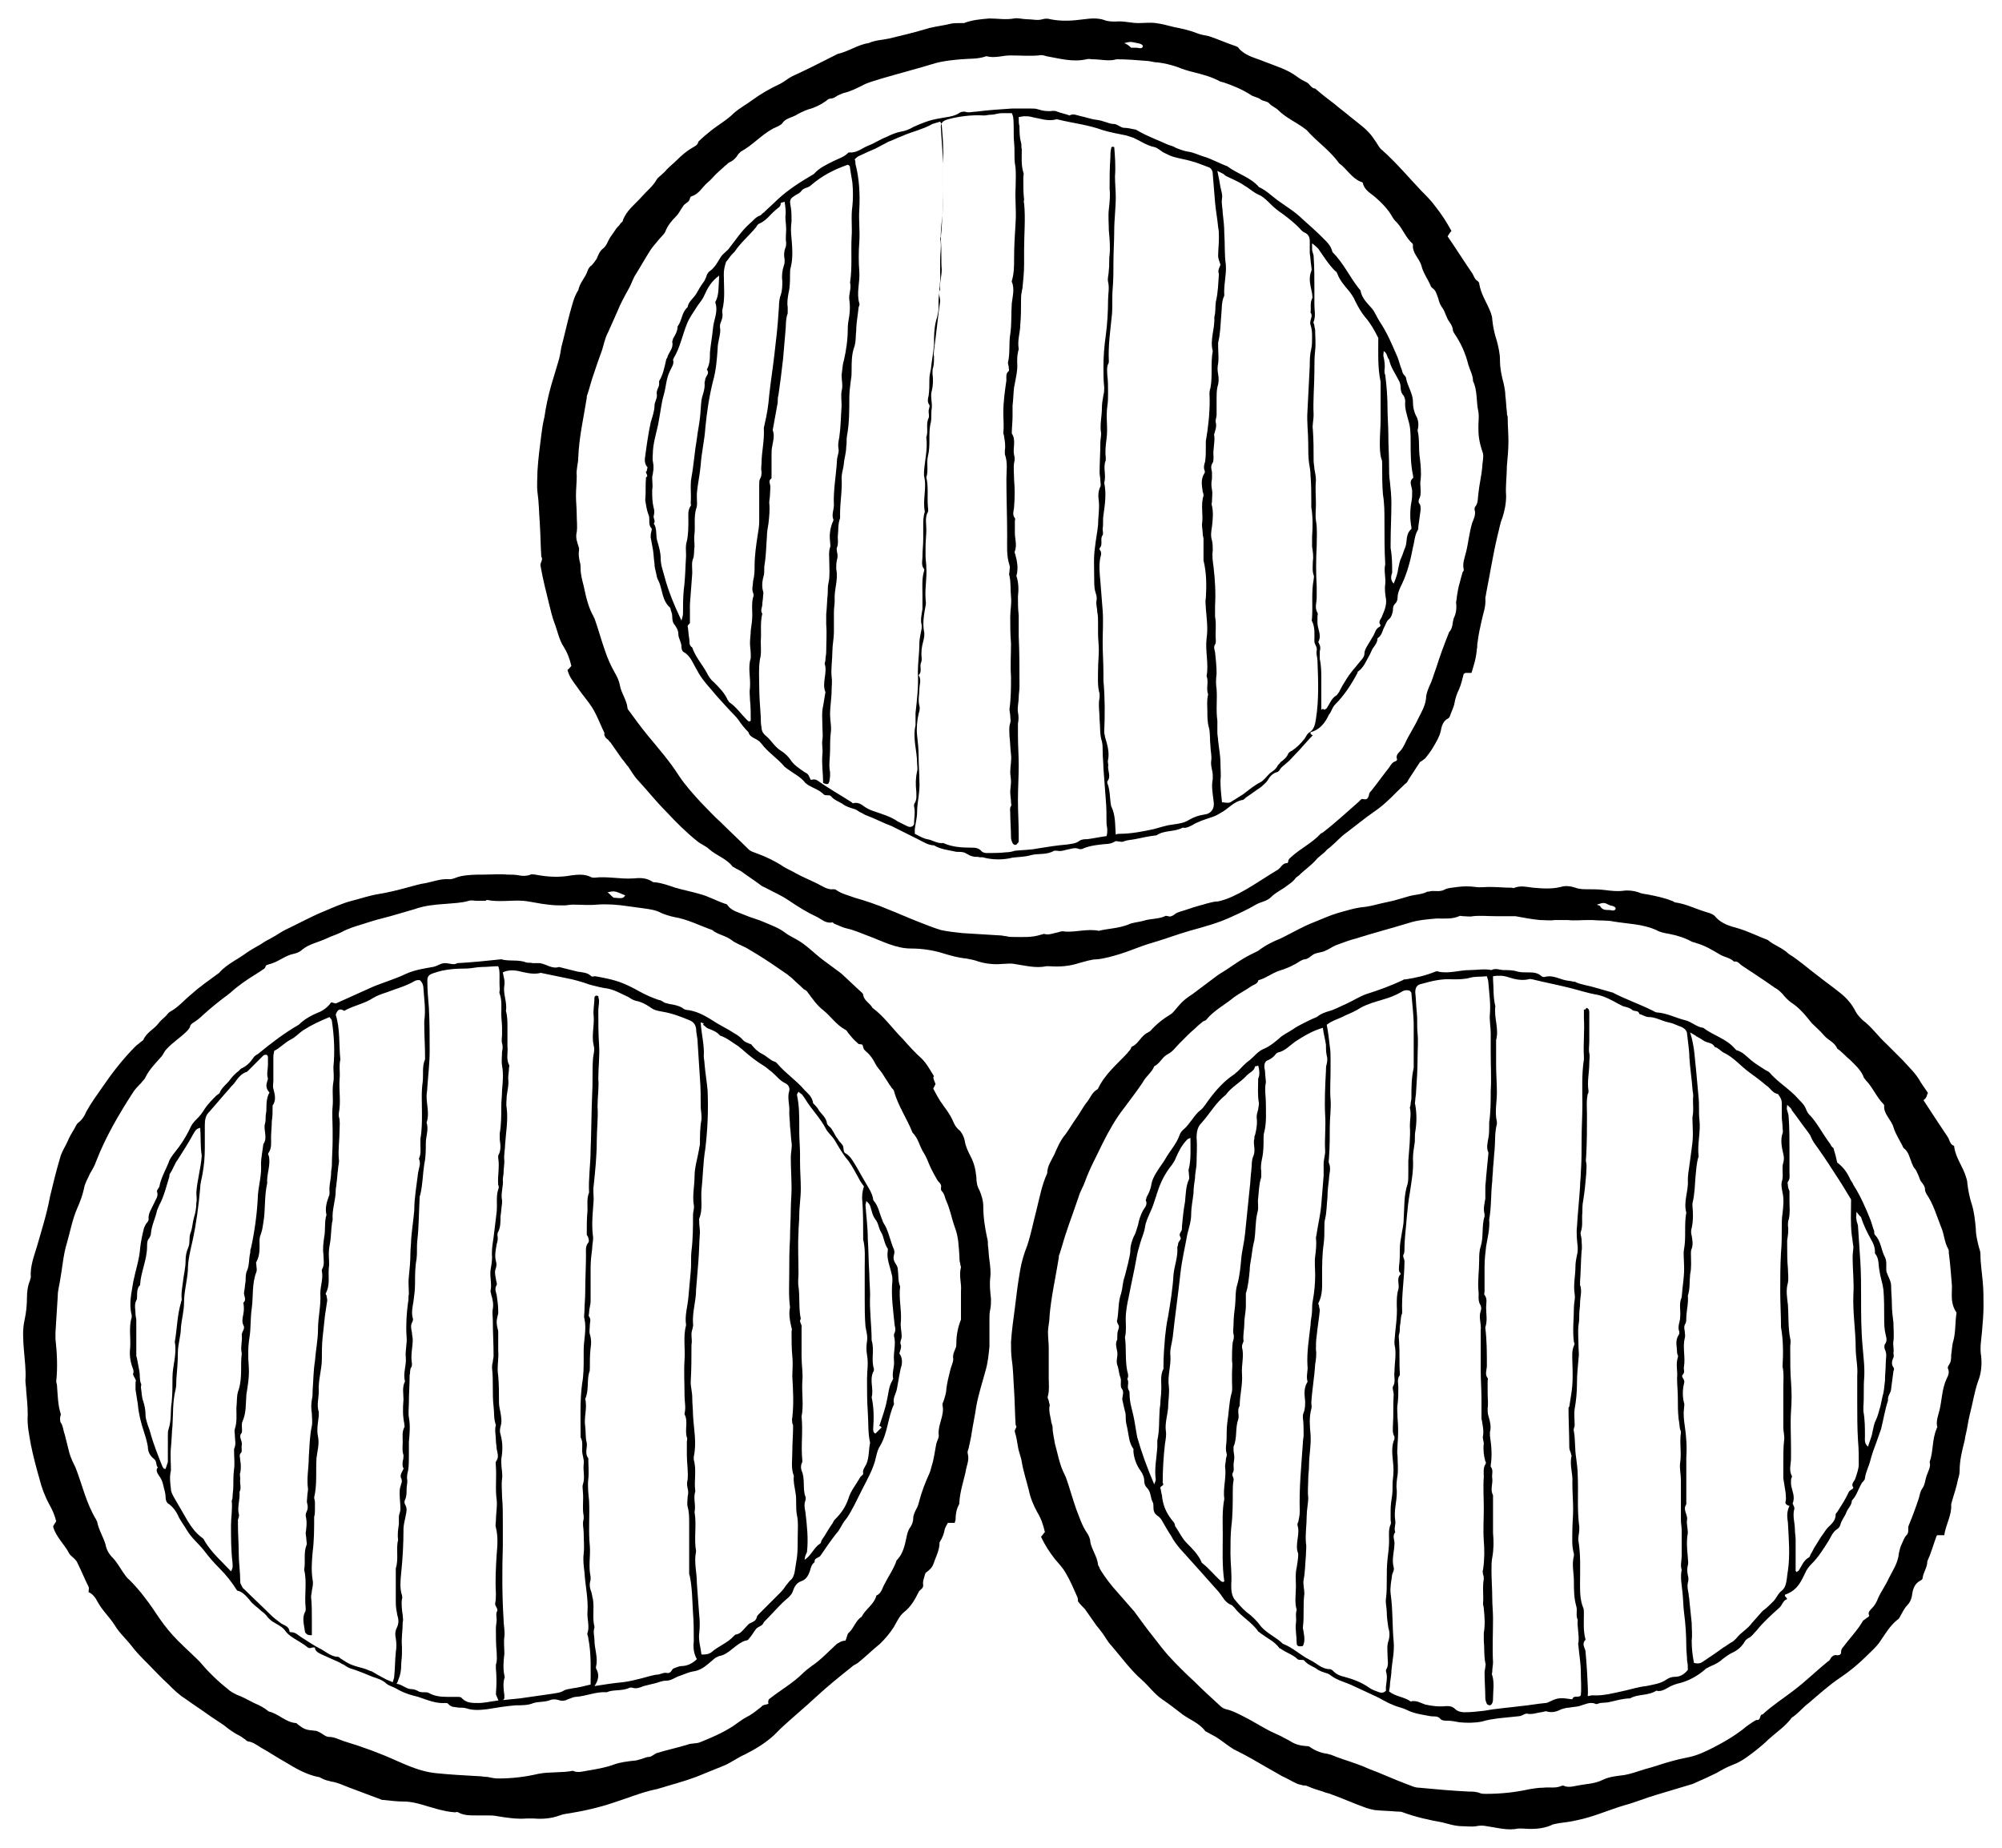 <?xml version="1.0" encoding="utf-8"?>
<!-- Generator: Adobe Illustrator 19.2.1, SVG Export Plug-In . SVG Version: 6.00 Build 0)  -->
<svg version="1.1" id="Layer_1" xmlns="http://www.w3.org/2000/svg" xmlns:xlink="http://www.w3.org/1999/xlink" x="0px" y="0px"
	 viewBox="0 0 260 240" style="enable-background:new 0 0 260 240;" xml:space="preserve">
<g>
	<path d="M249.8,142.9c1.1,1.7,2.1,3.2,3.1,4.7c0.3,0.4,0.3,1,0.8,1.2c0.1,0,0.1,0.1,0.1,0.2c0.2,1.4,1.1,2.5,1.5,3.8
		c0.1,0.3,0.2,0.6,0.2,0.9c0.1,0.9,0.3,1.9,0.6,2.8c0.3,1,0.4,2,0.5,3.1c0,0.8,0.2,1.6,0.4,2.4c0.1,0.3,0.2,0.6,0.2,0.9
		c0,1.2,0.2,2.4,0.3,3.6c0.1,1,0.1,2.1,0.1,3.1c0,1.1-0.1,2.2-0.2,3.4c-0.1,1.1-0.3,2.1-0.1,3.2c0.1,1.1,0,2.2-0.4,3.2
		c-0.5,1.4-0.7,2.9-1.1,4.4c-0.2,0.8-0.3,1.7-0.5,2.5c-0.1,0.3-0.1,0.7-0.2,1c-0.3,1.2-0.6,2.4-0.6,3.7c0,0.4-0.1,0.8-0.2,1.1
		c-0.2,1-0.5,1.9-0.8,2.9c0,0.1-0.1,0.3-0.1,0.4c0.1,1.4-0.7,2.6-0.9,4h-0.9c-0.1,0.1-0.1,0.1-0.1,0.1c-0.4,1.1-0.7,2.2-1.2,3.3
		c0,0.8-0.5,1.4-0.6,2.1c0,0.2-0.1,0.3-0.3,0.4c-0.8,0.4-1,1.2-1.1,2c-0.1,0.5-0.3,0.9-0.6,1.2c-0.4,0.4-0.6,0.9-0.9,1.4
		c-0.1,0.2-0.2,0.4-0.4,0.5c-1,0.8-1.6,1.9-2.3,2.9c-0.5,0.7-1.1,1.2-1.7,1.8c-1,1-2.2,2-3.4,2.8c-1.5,1-2.8,2.2-4.1,3.3
		c-0.8,0.6-1.4,1.4-2.2,1.9c-0.8,1.1-2,1.9-3,2.8c-0.5,0.5-1.1,1-1.6,1.4c-0.9,0.7-1.9,1.5-3,1.9c-0.8,0.3-1.5,0.7-2.2,1.1
		c-0.8,0.4-1.7,0.8-2.6,1.2c-0.4,0.2-0.7,0.3-1.1,0.4c-1.3,0.4-2.7,0.8-4,1.2c-1.4,0.4-2.8,1-4.3,1.4c-2,0.6-4,1.5-6,1.9
		c-0.8,0.2-1.6,0.3-2.4,0.4c-0.4,0.1-0.8,0.1-1.1,0.3c-1.2,0.5-2.5,0.5-3.8,0.4c-0.1,0-0.3,0-0.4,0c-1.4,0.3-2.7-0.1-4.1-0.3
		c-0.5-0.1-0.9-0.1-1.4,0c-0.6,0.1-1.2,0-1.8,0c-0.9,0-1.8-0.3-2.6-0.5c-1.7-0.3-3.5-0.7-5.1-1.3c-0.2-0.1-0.5-0.1-0.8-0.1
		c-1-0.1-2-0.1-2.9-0.2c-0.5-0.1-0.9-0.2-1.4-0.4c-1.4-0.5-2.7-1.1-4.1-1.6c-0.4-0.2-0.8-0.2-1.2-0.4c-0.7-0.2-1.3-0.4-2-0.7
		c-0.2-0.1-0.4-0.1-0.6-0.1c-0.2-0.1-0.5-0.1-0.7-0.2c-0.7-0.3-1.3-0.7-2-1c-0.7-0.4-1.4-0.8-2.1-1.2c-1.2-0.7-2.4-1.4-3.6-2
		c-0.2-0.1-0.4-0.2-0.6-0.3c-0.8-0.5-1.5-1.1-2.3-1.6c-0.4-0.2-0.7-0.4-1.1-0.6c-0.1-0.1-0.3-0.1-0.3-0.2c-0.8-1-1.9-1.4-2.9-2.1
		c-0.9-0.7-1.8-1.4-2.7-2c-1-0.7-1.7-1.7-2.6-2.5c-1.5-1.3-2.7-3-4-4.5c-0.5-0.5-0.8-1.2-1.3-1.8c-0.2-0.3-0.5-0.6-0.7-0.9
		c-0.5-0.7-0.9-1.3-1.4-2c-0.3-0.3-0.6-0.6-0.9-1c0-0.1,0-0.4-0.1-0.6c-0.5-1.1-0.9-2.1-1.5-3.1c-0.4-0.7-0.9-1.2-1.4-1.8
		c-0.7-0.9-1.3-1.8-1.8-2.9c0.2-0.2,0.3-0.4,0.5-0.6c-0.2-0.9-0.5-1.8-1-2.6c-0.5-0.9-0.9-1.9-1.1-2.9c-0.3-1.2-0.7-2.4-0.9-3.6
		c-0.1-0.7-0.4-1.3-0.5-2c-0.1-0.6-0.2-1.3-0.4-1.9c-0.1-0.4,0.4-0.6,0.1-0.9c-0.1-1.5-0.1-3-0.2-4.5c-0.1-1.3-0.1-2.7-0.3-4
		c-0.1-0.8-0.1-1.5-0.1-2.3c0.1-1.5,0.3-2.9,0.5-4.4c0.2-1.7,0.4-3.3,0.7-5c0.2-1.1,0.5-2.1,0.9-3.1c0.5-1.5,0.8-3.1,1.2-4.6
		c0.4-1.6,0.7-3.3,1.4-4.8c0-0.9,0.5-1.6,0.9-2.4c0.4-0.9,0.8-1.9,1.5-2.7c0.5-0.7,0.9-1.4,1.4-2.1c0.5-0.7,0.9-1.5,1.4-2.1
		c0.4-0.5,0.6-1.2,1.3-1.6l0.1-0.1c0.9-1.9,2.5-3.2,3.8-4.6c0.1-0.2,0.3-0.3,0.4-0.5c0.1-0.1,0.1-0.4,0.3-0.4c0.8-0.4,1.1-1.4,2-1.8
		c0.1-0.1,0.2-0.1,0.3-0.2c0.8-0.9,1.7-1.6,2.7-2.2c0.4-0.3,0.7-0.8,1.1-1.2c0.5-0.6,1.1-1,1.7-1.4c0.9-0.7,1.9-1.4,2.8-2.1
		c0.5-0.4,1-0.7,1.5-1c1.2-0.8,2.3-1.6,3.6-2.2c0.2-0.1,0.4-0.2,0.6-0.3c0.9-0.7,1.9-1.2,2.9-1.6c0.2-0.1,0.4-0.2,0.6-0.3
		c1.2-0.6,2.4-1.3,3.7-1.8c1-0.4,2.1-0.9,3.1-1.2c1.1-0.3,2.3-0.7,3.5-0.8c0.9-0.1,1.8-0.4,2.8-0.6s2-0.5,3-0.8
		c0.7-0.2,1.5-0.2,2.2-0.5c0.1-0.1,0.3-0.1,0.4-0.1c0.6-0.2,1.2,0.1,1.9-0.2c0.5-0.3,1.2-0.3,1.8-0.4c0.8-0.1,1.5-0.1,2.3,0
		c0.6,0.1,1.2,0,1.8,0c1,0,2,0.1,2.9,0.1c0.1,0,0.3,0.1,0.4,0c0.8-0.3,1.6-0.1,2.4,0c1.2,0.1,2.4,0.2,3.6-0.1
		c0.6-0.2,1.3-0.1,1.9,0.1c0.5,0.2,1.1,0.2,1.6,0.2c0.7,0,1.4,0,2.2,0.1s1.6,0.2,2.4,0.1c0.7-0.1,1.4,0,2,0.2
		c0.4,0.2,0.8,0.2,1.3,0.3c1,0.2,2,0.4,3,0.8c0.1,0,0.2,0.1,0.4,0.2c1.5,0.2,2.8,0.9,4.2,1.3c0.4,0.1,0.9,0.3,1.1,0.6
		c0.8,0.9,1.9,1.2,3,1.5c1.3,0.4,2.5,1,3.8,1.5c0.8,0.7,1.9,1,2.7,1.8c1.3,0.8,2.4,1.8,3.6,2.7c1,0.8,2,1.5,3,2.3
		c0.9,0.7,1.6,1.5,2.1,2.5c0.2,0.4,0.6,0.8,0.9,1.1c1.2,0.9,2,2.1,3.1,3.1c0.7,0.7,1.4,1.4,2.1,2.1c0.8,0.9,1.7,1.7,2.3,2.8
		c0.3,0.5,0.7,1,1,1.5C250.2,142,250.4,142.5,249.8,142.9 M253.5,167c-0.1-1.1-0.2-2.7-0.4-4.2c0-0.2,0-0.5-0.1-0.6
		c-0.5-0.9-0.5-1.9-0.9-2.8c-0.6-1.5-1-3-1.9-4.3c-0.1-0.2-0.2-0.4-0.2-0.6c0-0.4-0.2-0.6-0.4-0.9c-0.2-0.2-0.3-0.5-0.4-0.8
		c-0.2-0.4-0.3-0.8-0.6-1.1c-0.1-0.1-0.2-0.4-0.3-0.6c-0.3-0.7-0.4-1.5-1.1-2c-0.4-0.9-1-1.7-1.3-2.7s-1.3-1.7-1.2-2.8
		c0-0.1-0.1-0.2-0.1-0.2c-0.9-0.9-1.4-2.2-2.3-3.1c-0.1-0.2-0.3-0.3-0.3-0.5c-0.4-0.9-1.1-1.5-1.7-2.1c-0.6-0.5-1.1-1.1-1.7-1.5
		c-0.3-0.8-1.2-1.1-1.7-1.7c-0.5-0.6-1.1-1.1-1.6-1.6c-0.8-1-1.6-2-2.7-2.7c-0.4-0.3-0.8-0.7-1.1-1.1c-0.3-0.3-0.6-0.6-1-0.8
		c-1.4-1-2.8-1.9-4.3-2.9c-0.3-0.2-0.5-0.6-1-0.5c-0.5-0.5-1.3-0.6-1.8-0.9c-1-0.6-2-1.2-3.1-1.5c-0.2-0.1-0.4-0.1-0.6-0.2
		c-0.9-0.5-1.9-0.8-2.9-1c-0.6-0.1-1.2-0.2-1.7-0.5c-1.8-0.8-3.7-0.8-5.5-1.1c-0.9-0.2-1.9-0.1-2.8-0.2c-0.2,0-0.4,0-0.6,0
		c-0.9,0-1.7,0.1-2.6,0c-0.6,0-1.1,0-1.7,0c-0.6,0.1-1.3,0-1.9,0c-1.1-0.1-2.1-0.3-3.2-0.5c-0.2,0-0.4,0-0.6,0c-0.7,0-1.4,0-2,0
		c-1,0-1.9-0.1-2.9,0c-0.4,0.1-0.9,0-1.3,0c-0.2,0-0.4-0.1-0.5,0c-0.9,0.4-1.9,0.3-2.9,0.3c-1.2,0.1-2.5,0.2-3.7,0.6
		c-2.3,0.7-4.6,1.3-6.8,2c-0.8,0.2-1.6,0.5-2.4,0.8c-0.6,0.2-1.1,0.6-1.6,0.8c-0.4,0.2-0.9,0.2-1.4,0.4c-0.4,0.2-0.7,0.6-1.2,0.7
		c-0.2,0-0.4,0.1-0.6,0.2c-0.9,0.6-1.8,1-2.8,1.3c-0.9,0.3-1.6,0.9-2.6,1.2c0,0-0.1,0-0.1,0.1c-0.1,0.4-0.6,0.5-0.9,0.7
		c-0.7,0.5-1.5,0.9-2.2,1.4c-1.2,1-2.6,1.7-3.6,2.9c-0.1,0.2-0.4,0.2-0.5,0.3c-0.2,0.2-0.5,0.4-0.7,0.6c-0.4,0.4-0.8,0.7-1.2,1.1
		c-0.4,0.4-0.7,0.7-1.1,1.1c-0.5,0.5-0.9,1.1-1.5,1.4c-0.8,0.4-1,1.2-1.8,1.6c-0.3,0.8-1.1,1.3-1.5,2.1c-0.8,1.2-1.6,2.2-2.4,3.3
		c-1.1,1.4-2,3-2.8,4.6c-0.8,1.7-1.7,3.3-2.3,5c-0.2,0.6-0.6,1.2-0.8,1.9c-0.3,0.8-0.5,1.5-0.8,2.3s-0.6,1.7-0.9,2.6
		c-0.3,0.9-0.5,1.7-0.8,2.6c-0.1,0.2-0.1,0.3-0.1,0.5c-0.4,2.5-1,5.1-1.2,7.6c0,0.7-0.2,1.4-0.2,2c0,0.7,0.1,1.4,0.1,2.1
		c0,1.3,0,2.6,0,3.9c0,0.8,0.1,1.5-0.1,2.3c-0.1,0.2,0,0.4,0.1,0.6c0,0.3,0.2,0.5,0.1,0.8c-0.1,0.6,0.1,1.2,0.2,1.8
		c0,0.3,0.2,0.6,0.2,0.9c0,0.7,0.2,1.4,0.3,2.1c0.4,1.4,0.6,2.8,1.3,4.1c0,0.1,0.1,0.2,0.1,0.2c0.5,1.4,0.9,2.9,1.4,4.3
		c0.4,1,0.7,2,1.3,2.9c0.3,0.4,0.5,0.9,0.5,1.3c0.2,1,0.9,1.9,1,2.9c0,0.2,0.2,0.3,0.2,0.5c0.7,1.2,1.5,2.2,2.4,3.2
		c0.7,0.8,1.4,1.6,2.1,2.4c0.8,1.1,1.6,2.2,2.4,3.2c0.7,0.9,1.3,1.7,2,2.5c1.1,1.2,2.2,2.3,3.4,3.4c1.1,1.1,2.2,2.1,3.4,3.2
		c0.2,0.2,0.4,0.3,0.7,0.4c0.9,0.2,1.6,0.6,2.4,1c1.4,0.7,2.7,1.6,4.1,2.2c0.4,0.2,0.7,0.3,1,0.5c0.2,0.1,0.4,0.2,0.6,0.3
		c0.8,0.5,1.2,0.7,2.4,0.8c0.1,0,0.3,0,0.4,0.1c0.7,0.5,1.5,0.8,2.3,0.9c0.1,0,0.2,0.1,0.4,0.1c0.5,0.2,1,0.4,1.6,0.6
		c1.2,0.4,2.4,0.8,3.5,1.3c1.6,0.6,3.1,1.3,4.7,1.9c0.6,0.2,1.1,0.5,1.7,0.5c2.1,0.2,4.3,0.4,6.4,0.5c0.5,0,1,0,1.5,0.2
		c0.2,0.1,0.5,0.1,0.8,0.1c1.9,0,3.8-0.2,5.6-0.6c0.6-0.1,1.2-0.2,1.8-0.2c0.8-0.1,1.6,0.1,2.3-0.2c0.2-0.1,0.4-0.1,0.5,0
		c0.6,0.2,1.2,0,1.8-0.1c1-0.2,2.1-0.2,3.1-0.7c0.8-0.4,1.7-0.5,2.5-0.6c1-0.1,2-0.5,3-0.8c1.2-0.3,2.5-0.8,3.7-1.1
		c1-0.3,2-0.4,2.9-0.7c1.2-0.4,2.3-1,3.4-1.6c0.9-0.5,1.7-1,2.5-1.6c0.3-0.2,0.6-0.5,0.9-0.7c0.3-0.2,0.7-0.5,1.1-0.7
		c0.6,0.1,0.4-0.6,0.7-0.7c0.1,0,0.2-0.1,0.2-0.1c1.2-1.1,2.6-2,3.9-3c1.6-1.2,3-2.6,4.5-3.8c0.2-0.1,0.3-0.3,0.4-0.5
		c0.2-0.2,0.4-0.4,0.8-0.3c0.3,0,0.5-0.1,0.5-0.4c0-0.3,0.1-0.5,0.3-0.7c0.8-1.1,1.8-2.1,2.5-3.3c0.1-0.2,0.4-0.3,0.6-0.5
		c0.2-0.1,0.3-0.2,0.2-0.4c-0.1-0.3,0.2-0.6,0.4-0.8c0.4-0.4,0.6-0.8,0.8-1.3c0.4-0.9,1-1.7,1.4-2.6c0.5-1,1.2-2,1.3-3.2
		c0.1-0.5,0.2-0.9,0.4-1.3c0.2-0.4,0.3-0.8,0.6-1.1c0.4-0.4,0.1-0.9,0.3-1.3c0.5-1.2,0.9-2.3,1.3-3.5c0.1-0.4,0.2-0.9,0.4-1.2
		c0.4-0.5,0.4-1.1,0.6-1.7c0.2-0.6,0.6-1.2,0.4-1.8c0.5-1.4,0.3-2.9,0.9-4.3c0-0.1,0.1-0.2,0.1-0.2c-0.2-0.8,0.1-1.5,0.3-2.3
		c0.3-1.3,0.3-2.7,0.9-4c0.2-0.4,0.4-0.8,0.2-1.3c-0.1-0.1,0-0.4,0.1-0.5c0.3-0.4,0.3-0.9,0.3-1.3c0.1-0.6,0.1-1.3,0.3-1.9
		c0.3-1.2,0.2-2.4,0.4-3.6C253.3,169.3,253.5,168.4,253.5,167 M207.4,117.5c0.1,0.1,0.4,0.1,0.4,0.2c0.3,0.5,0.7,0.5,1.2,0.5
		c0.3,0,0.6,0.2,0.8-0.1c0.1-0.2-0.1-0.4-0.7-0.5C208.3,117.2,208.3,117.2,207.4,117.5"/>
	<path d="M191.1,87.4h-0.8c-0.1,0.1-0.1,0.1-0.2,0.1c-0.2,0.7-0.3,1.3-0.6,2c-0.3,0.6-0.5,1.2-0.6,1.8c-0.1,0.6-0.4,1.1-0.6,1.7
		c0,0.1-0.1,0.2-0.2,0.3c-0.7,0.3-0.9,1.1-1,1.7c-0.2,0.8-0.6,1.4-1,2.1c-0.3,0.5-0.6,0.9-1,1.4c-0.1,0.1-0.3,0.2-0.4,0.3
		c-0.1,0.1-0.2,0.1-0.3,0.2c-0.5,0.8-1,1.5-1.5,2.3c-0.1,0.2-0.2,0.4-0.4,0.5c-1.3,1.2-2.5,2.6-4,3.6c-1.3,0.9-2.5,1.9-3.7,2.8
		c-0.7,0.5-1.3,1.2-1.9,1.7c-0.2,0.2-0.4,0.3-0.6,0.5c-0.4,0.5-1,0.8-1.4,1.3c-0.6,0.7-1.5,1.3-2.2,2c-0.1,0.1-0.3,0.2-0.4,0.3
		c-0.4,0.6-1,0.9-1.5,1.3c-0.6,0.4-1.2,0.7-1.7,1.2c-0.6,0.6-1.3,0.6-2,1c-1,0.6-2.1,1.1-3.2,1.6c-1.7,0.8-3.6,1.3-5.4,1.8
		c-1.7,0.5-3.3,1.1-5,1.6c-1.4,0.4-2.7,1-4,1.4c-1,0.3-2,0.6-3,0.7c-0.8,0-1.6,0.3-2.4,0.5c-1.2,0.4-2.5,0.5-3.8,0.4
		c-0.1,0-0.3,0-0.4,0c-1.4,0.3-2.8-0.1-4.2-0.3c-0.5-0.1-1,0-1.5,0c-1,0.1-2.1,0-3.1-0.3c-0.5-0.2-1.1-0.3-1.6-0.4
		c-1.1-0.1-2.1-0.4-3.1-0.7c-1.3-0.4-2.7-0.6-4.1-0.6c-2,0-3.8-1-5.7-1.7c-0.8-0.3-1.7-0.7-2.6-0.9c-0.5-0.1-1.1-0.4-1.6-0.6
		c-0.1,0-0.2-0.2-0.3-0.2c-0.8,0.2-1.4-0.4-2-0.7c-1.3-0.6-2.4-1.3-3.6-2.1c-1-0.7-2-1.1-3.1-1.7c-0.2-0.1-0.5-0.2-0.7-0.4
		c-0.8-0.6-1.6-1.1-2.4-1.7c-0.3-0.2-0.6-0.3-0.9-0.5c-0.1-0.1-0.3-0.1-0.3-0.2c-0.8-1-2.1-1.4-3-2.2c-0.4-0.4-1-0.6-1.5-1
		c-1.5-1.2-2.8-2.5-4.1-3.9c-1.3-1.3-2.4-2.7-3.6-4c-0.5-0.5-0.9-1.2-1.3-1.8c-0.3-0.3-0.5-0.7-0.8-1c-0.5-0.7-0.9-1.3-1.4-2
		c-0.1-0.2-0.3-0.3-0.4-0.5c-0.3-0.2-0.6-0.5-0.5-0.9c-0.4-0.8-0.7-1.6-1.1-2.4c-0.6-1.3-1.6-2.3-2.4-3.5c-0.5-0.7-1.1-1.4-1.3-2.3
		c0.2-0.1,0.3-0.3,0.5-0.5c-0.2-0.9-0.5-1.7-1-2.5c-0.6-0.9-0.8-2.1-1.2-3.1c-0.3-0.8-0.5-1.7-0.7-2.5c-0.4-1.6-0.8-3.2-1.1-4.9
		c-0.1-0.4,0.4-0.8,0.1-1.2c-0.1-1.5-0.1-2.9-0.2-4.4c-0.1-1.3-0.1-2.6-0.3-4c-0.1-0.9,0-1.8,0-2.7c0.1-1.6,0.3-3.2,0.5-4.7
		c0.1-0.8,0.2-1.5,0.4-2.3c0.2-1.4,0.5-2.8,0.9-4.2c0.3-1,0.6-2,0.9-3c0.2-0.6,0.3-1.3,0.4-1.9c0.4-1.5,0.7-2.9,1.1-4.4
		c0.3-1,0.5-2.1,1.1-3c0.2-1,0.9-1.6,1.2-2.5c0.1-0.3,0.3-0.6,0.5-0.7c0.3-0.3,0.5-0.6,0.7-0.9c0.2-0.5,0.4-1,0.8-1.3
		c0.5-0.4,0.6-0.9,0.9-1.4c0.3-0.4,0.6-0.9,0.9-1.3c0.2-0.2,0.4-0.4,0.5-0.6c0.1-0.1,0.3-0.2,0.3-0.4c0.5-1.3,1.5-2,2.4-3
		c0.7-0.8,1.5-1.4,2-2.3c0.1-0.2,0.4-0.4,0.5-0.5c0.3-0.3,0.6-0.5,0.8-0.8c0.4-0.4,0.9-0.8,1.3-1.2c0.6-0.6,1.3-1.2,2-1.6
		c0.3-0.2,0.7-0.3,0.8-0.8c0.5-0.5,1.1-1,1.6-1.4c1-0.8,2.1-1.4,3-2.3c0.8-0.7,1.6-1.1,2.4-1.7c1.1-0.8,2.3-1.5,3.6-2.1
		c0.6-0.3,1-0.7,1.6-1c2-0.9,3.9-1.9,5.9-2.9c1.4-0.3,2.6-1.2,4-1.4c0.9-0.4,1.8-0.4,2.7-0.6c1.7-0.4,3.3-0.8,5-1.3
		c0.1,0,0.2-0.1,0.4-0.1c0.8-0.2,1.7-0.3,2.5-0.5c0.4-0.1,0.8-0.1,1.3-0.1c0.2,0,0.4,0,0.5,0c1-0.4,2.1-0.5,3.3-0.6
		c1.1,0,2.1,0.2,3.2,0c0.5-0.1,1.1,0.1,1.7,0.1c0.7,0,1.3,0.2,2,0c0.3-0.1,0.7-0.1,1,0c1.5,0.3,2.9,0.2,4.4,0
		c0.8-0.1,1.7-0.2,2.6,0.1c0.5,0.2,1,0.2,1.5,0.2c1-0.1,2,0.2,2.9,0.2c0.8,0,1.6-0.1,2.3,0c0.8,0.1,1.5,0.3,2.3,0.5
		c1,0.2,2,0.4,3,0.8c0.5,0.2,1.1,0.3,1.6,0.4c1.2,0.4,2.3,0.9,3.5,1.3c0.2,0.1,0.3,0.1,0.4,0.3c0.9,1,2.1,1.2,3.3,1.7
		c1.5,0.6,3,1,4.3,2c0.4,0.3,0.8,0.5,1.2,0.7s0.6,0.8,1.1,0.8c0.8,0.7,1.7,1.4,2.5,2c0.7,0.6,1.4,1.1,2.1,1.7c1.1,0.9,2.2,1.6,3,2.8
		c0.1,0.2,0.3,0.4,0.4,0.6c0.2,0.3,0.4,0.7,0.7,0.9c1.8,1.6,3.4,3.5,5.1,5.3c0.6,0.6,1.3,1.3,1.8,2c0.8,1,1.5,2.1,2.1,3.2
		c-0.2,0.2-0.3,0.4-0.5,0.7c1.1,1.6,2.1,3.2,3.2,4.8c0.2,0.3,0.3,0.8,0.7,1c0.1,0.1,0.2,0.2,0.2,0.3c0.2,1.4,1,2.5,1.5,3.8
		c0.1,0.3,0.2,0.6,0.2,0.9c0.1,1,0.3,1.9,0.6,2.8c0.2,0.8,0.4,1.6,0.4,2.4c0,1.1,0.2,2.1,0.5,3.2c0.1,0.5,0.2,1,0.2,1.5
		c0.1,0.7,0.1,1.4,0.2,2.1c0,0.2,0,0.4,0.1,0.6c0,1.1,0.1,2.2,0.1,3.2c0,1.1-0.1,2.1-0.2,3.2c0,1.3-0.2,2.6-0.1,3.9
		c0,1-0.2,2-0.5,2.9c-0.3,0.7-0.4,1.5-0.6,2.2c-0.6,2.5-1,5.1-1.5,7.6c0,0.2-0.1,0.4-0.1,0.6c0.1,1.1-0.3,2-0.5,3
		c-0.2,0.9-0.4,1.8-0.5,2.7c-0.1,0.3,0,0.6-0.1,0.9C191.7,85.6,191.4,86.4,191.1,87.4 M192,55.4c0-0.6,0.1-1.3,0-1.9
		c-0.3-1.3-0.1-2.8-0.7-4c0-0.8-0.4-1.4-0.6-2.1c-0.4-1.6-1-2.9-1.9-4.2c0-0.1-0.1-0.2-0.1-0.2c0-0.8-0.6-1.2-0.8-1.8
		c-0.2-0.4-0.3-0.8-0.5-1.1c-0.3-0.4-0.5-0.8-0.6-1.3c-0.2-0.5-0.3-1.1-0.8-1.4c-0.1-0.1-0.2-0.2-0.2-0.3c-0.4-0.9-1-1.7-1.2-2.6
		c-0.3-1-1.2-1.6-1.1-2.7c0-0.1-0.1-0.2-0.1-0.2c-0.8-0.7-1.2-1.8-1.9-2.6c-0.2-0.2-0.4-0.4-0.6-0.7c-0.6-1.1-1.4-1.9-2.3-2.7
		c-0.6-0.5-1.4-0.9-1.6-1.8c0-0.1-0.2-0.2-0.3-0.2c-1.2-0.5-1.8-1.7-2.8-2.4c-1.2-1.7-2.9-2.8-4.2-4.3c-0.1-0.1-0.3-0.2-0.4-0.3
		c-1.1-0.8-2.3-1.3-3.3-2.3c-0.3-0.3-0.8-0.5-1.1-0.8c-0.3-0.4-0.8-0.3-1.2-0.6c-0.4-0.3-0.9-0.3-1.3-0.6c-1.1-0.7-2.3-1.2-3.5-1.6
		c-0.1,0-0.3-0.1-0.4-0.1c-1.1-0.6-2.2-0.9-3.4-1.2c-0.8-0.2-1.5-0.4-2.2-0.7c-0.9-0.3-1.7-0.5-2.6-0.6c-0.5,0-1-0.2-1.5-0.2
		c-1.2-0.1-2.5-0.2-3.7-0.2H145c-1,0.3-2,0-3.1,0c-0.3,0-0.5-0.1-0.8,0c-1.8,0.4-3.5-0.1-5.2-0.4c-0.3-0.1-0.7-0.2-1-0.1
		c-1.2,0.1-2.5,0-3.7,0c-1,0-2,0.4-3.1,0.1c-1.1,0.4-2.2,0.3-3.3,0.4c-1.1,0.1-2.2,0.2-3.3,0.5c-2.3,0.7-4.6,1.3-7,2
		c-0.9,0.3-1.8,0.5-2.5,0.9c-0.8,0.4-1.6,0.8-2.5,1c-0.2,0.1-0.5,0.2-0.7,0.3c-0.3,0.2-0.6,0.4-0.9,0.4c-0.2,0-0.4,0.1-0.6,0.3
		c-0.7,0.5-1.5,0.9-2.3,1.1c-0.6,0.2-1.2,0.5-1.7,0.8c-0.6,0.3-1.3,0.4-1.7,1c-0.2,0.3-0.8,0.5-1.2,0.7c-1.5,0.8-2.7,2.2-4.2,3
		c-0.1,0.1-0.2,0.2-0.3,0.3c-0.3,0.5-0.7,0.9-1.2,1.1c-0.2,0.1-0.3,0.3-0.5,0.4c-0.4,0.4-0.9,0.8-1.3,1.2c-0.3,0.3-0.6,0.7-1,1
		c-0.7,0.6-1.1,1.5-2.1,1.8c-0.1,0-0.2,0.2-0.2,0.3c-0.1,0.5-0.7,0.6-0.9,1c-0.3,0.4-0.5,0.9-0.9,1.3c-0.6,0.6-1.1,1.2-1.4,2
		c-0.2,0.4-0.6,0.7-0.9,1.1c-0.4,0.5-0.8,0.9-1.1,1.4c-0.7,1.1-1.3,2.2-2,3.3c-0.3,0.6-0.5,1.2-0.8,1.7c-0.5,0.9-1,1.8-1.4,2.8
		c-0.4,0.9-0.8,1.8-1.2,2.7C78.5,44,78.4,45,78,46c-0.3,0.8-0.6,1.7-0.9,2.6c-0.3,0.8-0.5,1.7-0.8,2.6c-0.1,0.2-0.1,0.3-0.1,0.5
		c-0.4,2.5-1,5.1-1.1,7.7c0,0.8-0.3,1.6-0.2,2.4c0,0.9-0.1,1.7-0.1,2.6c0,0.8,0.1,1.6,0.1,2.5c0,0.7,0.1,1.5,0,2.2
		c-0.2,0.8,0.1,1.4,0.3,2.1c0,0.1,0,0.2,0,0.3c-0.1,0.5,0,1,0.1,1.5c0.1,0.3,0.1,0.5,0.1,0.8c0,0.8,0.2,1.5,0.4,2.3
		c0.3,1.4,0.6,2.8,1.3,4c0,0.1,0.1,0.2,0.1,0.2c0.5,1.4,0.9,2.9,1.4,4.3c0.3,0.9,0.7,1.8,1.2,2.7c0.3,0.5,0.6,1.1,0.7,1.7
		c0.2,1.1,0.9,1.9,1,3c0,0.1,0.1,0.2,0.1,0.2c0.8,1.1,1.6,2.2,2.5,3.3c1.4,1.7,2.9,3.4,4.1,5.3c0.8,1.2,1.8,2.3,2.8,3.4
		c0.9,0.9,1.7,1.8,2.6,2.6c1.2,1.2,2.4,2.3,3.6,3.5c0.2,0.2,0.4,0.3,0.7,0.4c1.4,0.5,2.7,1.1,3.9,1.9c0.5,0.3,1,0.5,1.5,0.8
		c0.9,0.5,1.9,0.9,2.9,1.4c0.6,0.3,1.3,0.8,2,0.7c0.1,0,0.3,0,0.4,0.1c0.7,0.5,1.6,0.7,2.4,1c1.4,0.4,2.9,0.9,4.3,1.5
		c1.3,0.5,2.6,1.1,3.9,1.6c1,0.4,2,0.8,3,1.1c0.9,0.2,1.9,0.3,2.8,0.4c1.6,0.1,3.3,0.2,4.9,0.3c0.3,0,0.5,0.1,0.8,0.1
		c0.3,0.1,0.6,0.1,0.9,0.1c1.2,0,2.4,0.1,3.6-0.3c0.1,0,0.3-0.1,0.4-0.1c0.6,0.2,1.2-0.1,1.8-0.2c0.3-0.1,0.6-0.2,0.9-0.1
		c1.5,0.1,2.9-0.4,4.4-0.1c1.2-0.3,2.5-0.3,3.8-0.8c0.6-0.3,1.3-0.3,2-0.5c0.9-0.3,1.9-0.2,2.8-0.6c0.1-0.1,0.3,0,0.4,0
		c0.3,0.1,0.5,0,0.8-0.2c0.2-0.2,0.5-0.3,0.8-0.4c0.7-0.2,1.5-0.5,2.2-0.7c0.8-0.2,1.6-0.5,2.4-0.6c0.5,0,0.9-0.2,1.3-0.3
		c2.4-0.9,4.5-2.5,6.7-3.8c0.5-0.3,0.6-0.9,1.3-0.9c0,0,0.1-0.1,0.1-0.2c0-0.3,0.2-0.4,0.4-0.6c1.2-1.1,2.7-1.8,3.8-3
		c0.1-0.1,0.1-0.1,0.2-0.1c1.7-1.3,3.2-2.7,4.8-4.1c0.2-0.2,0.3-0.4,0.6-0.3c0.4,0.1,0.6-0.1,0.7-0.6c0-0.2,0.2-0.4,0.3-0.5
		c0.8-1,1.5-2,2.3-3c0.2-0.3,0.4-0.7,0.8-0.8c0.2-0.1,0.3-0.2,0.2-0.4c-0.1-0.4,0.2-0.7,0.4-0.9c0.3-0.3,0.5-0.7,0.7-1.1
		c0.5-1.1,1.2-2.1,1.7-3.2c0.4-0.8,0.9-1.6,1-2.6c0-0.5,0.2-1,0.4-1.5c0.4-0.8,0.6-1.6,0.9-2.4c0.5-1.6,1.1-3.2,1.7-4.7
		c0.5-0.5,0.4-1.2,0.6-1.8c0.3-0.6,0.4-1.3,0.3-2c0-0.2,0.1-0.5,0.1-0.8c0.1-0.6,0.2-1.3,0.4-1.9c0.1-0.4,0.2-0.8,0.3-1.1
		c0-0.2,0.2-0.3,0.2-0.5c-0.2-0.8,0.1-1.5,0.3-2.3c0.3-1.2,0.4-2.5,0.8-3.8c0.2-0.5,0.5-1.1,0.3-1.7c0-0.1,0-0.3,0.1-0.4
		c0.4-0.5,0.3-1.1,0.4-1.7c0.1-1.1,0.4-2.3,0.5-3.4c0-0.6,0.2-1.2,0.1-1.8C192,57.2,192,56.3,192,55.4 M146.9,6.2c0.2,0,0.5,0,0.7,0
		c0.3,0,0.6,0.2,0.8-0.1c0.1-0.2-0.1-0.4-0.7-0.5c-0.9-0.2-0.9-0.2-1.7,0C146.3,5.7,146.6,5.9,146.9,6.2"/>
	<path d="M121.5,140.8c-0.1,0.2-0.2,0.4-0.3,0.6c0.3,0.6,0.6,1.1,0.9,1.6c0.6,0.9,1.3,1.7,1.7,2.7c0.2,0.5,0.5,0.9,0.9,1.2
		c0.3,0.4,0.5,0.8,0.6,1.3c0.1,0.7,0.4,1.3,0.7,1.9c0.5,0.9,0.7,1.8,0.8,2.8c0,0.6,0.1,1.2,0.4,1.7c0.3,0.7,0.5,1.4,0.5,2.1
		c0,1.4,0.2,2.7,0.5,4.1c0.1,0.3,0.1,0.6,0.1,0.9c0.1,0.7,0.1,1.4,0.2,2c0.1,0.8,0.2,1.5,0.1,2.3c-0.1,0.9,0,1.8,0.1,2.7
		c0,0.5,0,0.9-0.1,1.4c-0.1,0.4-0.1,0.8-0.1,1.2c0,1.2,0,2.4,0,3.6c-0.1,1-0.2,2.1-0.5,3.1c-0.4,1.5-0.9,3-1.2,4.6
		c-0.2,1.4-0.5,2.7-0.7,4.1c-0.1,0.5-0.2,0.9-0.3,1.4c-0.1,0.3-0.2,0.5-0.1,0.8c0.2,0.8-0.2,1.5-0.3,2.3c-0.3,1.3-0.7,2.5-0.8,3.8
		c0,0.2,0,0.4-0.1,0.5c-0.3,0.6-0.4,1.2-0.4,1.9c0,0.1-0.1,0.2-0.1,0.4c-0.3,0-0.6,0-0.9,0c-0.1,0.2-0.3,0.5-0.4,0.8
		c-0.1,0.6-0.3,1.1-0.6,1.6c-0.1,0.1-0.1,0.3-0.1,0.5c-0.1,0.9-0.5,1.6-0.8,2.5c-0.2,0.5-0.6,0.8-1,1.1c0,0.1-0.1,0.2-0.1,0.3
		c-0.1,0.4-0.3,0.8-0.2,1.3c0,0.5-0.5,0.6-0.6,0.9c-0.5,1-1,1.9-1.9,2.6c-0.6,0.5-0.9,1.2-1.3,1.9c-0.5,0.8-1.1,1.5-1.8,2.2
		c-1,0.8-1.9,1.7-2.9,2.5c-0.3,0.2-0.6,0.3-0.9,0.6c-1.5,1.2-3,2.4-4.4,3.7c-1.5,1.4-3.2,2.8-4.7,4.2c-0.3,0.3-0.6,0.6-0.9,0.9
		c-1.1,1-2.4,1.8-3.8,2.5c-0.9,0.4-1.7,1-2.6,1.4c-1.2,0.5-2.5,1-3.7,1.5c-1.6,0.6-3.2,1-4.8,1.5c-0.1,0-0.2,0.1-0.4,0.1
		c-1.9,0.4-3.8,1.2-5.7,1.8c-1.8,0.6-3.6,1-5.4,1.3c-0.5,0.1-0.9,0.1-1.4,0.3c-1.1,0.4-2.2,0.5-3.4,0.4c-0.3,0-0.6,0-0.9,0
		c-1.3,0.1-2.6-0.1-3.8-0.3c-0.5-0.1-0.9-0.1-1.4-0.1s-0.9,0-1.4,0c-0.8,0-1.6,0-2.3-0.4c-0.1-0.1-0.3,0-0.4,0
		c-1.5-0.1-2.9-0.6-4.3-1c-0.7-0.2-1.5-0.4-2.3-0.4c-0.9,0-1.7-0.1-2.6-0.2c-0.2,0-0.3,0-0.5-0.1c-1.3-0.5-2.7-1-4-1.5
		c-0.8-0.3-1.6-0.7-2.4-0.8c-0.4-0.1-0.8-0.2-1.2-0.4c-0.2-0.1-0.3-0.2-0.5-0.2c-1.5-0.3-2.9-1.1-4.2-1.9c-1.1-0.6-2.1-1.3-3.2-1.9
		c-0.5-0.3-1-0.7-1.6-0.8c-0.2,0-0.4-0.2-0.5-0.3c-0.2-0.1-0.4-0.3-0.6-0.4c-0.8-0.4-1.5-0.9-2.1-1.4c-0.6-0.4-1.2-0.8-1.8-1.2
		c-1.1-0.8-2.2-1.5-3.3-2.3c-0.8-0.5-1.4-1.1-2.1-1.8c-1-0.9-1.9-1.9-2.8-2.8c-0.7-0.7-1.4-1.4-2-2.2c-0.7-0.9-1.6-1.7-2.2-2.7
		c-0.7-1.1-1.6-1.9-2.2-3c-0.3-0.6-0.7-1.1-1.2-1.3c0-0.3,0.1-0.5,0-0.7c-0.5-1-0.9-2-1.4-3c-0.1-0.3-0.3-0.5-0.5-0.7
		S9.1,202,9,201.8c-0.6-1.2-1.7-2.1-2.1-3.5c0-0.1,0.2-0.4,0.4-0.7c-0.2-0.8-0.5-1.5-0.9-2.2c-0.6-1.1-1-2.2-1.3-3.4
		c-0.4-1.4-0.8-2.9-1.1-4.4c-0.2-1.2-0.5-2.5-0.4-3.8c0-1.1-0.1-2.1-0.2-3.2c0-0.4-0.1-0.9-0.1-1.3c0.1-1.3-0.1-2.7-0.2-4
		c-0.1-1.3-0.2-2.6,0.1-3.9c0.2-0.9,0.3-1.9,0.3-2.8c0-0.8,0.1-1.6,0.4-2.3c0-0.1,0.1-0.3,0.1-0.4c-0.1-1.4,0.4-2.7,0.8-4
		c0.6-2.1,1.3-4.3,1.7-6.5c0.4-1.7,0.8-3.3,1.3-5c0.2-0.8,0.7-1.5,1-2.2c0.2-0.5,0.5-1,0.8-1.5c0.2-0.3,0.3-0.7,0.6-0.9
		c0.5-0.4,0.8-0.9,1-1.4c0.6-1.1,1.4-2.2,2.1-3.2c1.3-1.9,2.7-3.7,4.3-5.3c0.2-0.2,0.4-0.3,0.6-0.5c0.1-0.1,0.3-0.2,0.4-0.3
		c0.4-1,1.4-1.4,2-2.2c0.2-0.3,0.6-0.6,0.9-0.9c0.2-0.2,0.4-0.5,0.6-0.6c1.1-0.6,1.8-1.5,2.8-2.3c1.1-1,2.3-1.8,3.5-2.7
		c0,0,0.1,0,0.1-0.1c1-1.1,2.4-1.7,3.6-2.6c0.7-0.5,1.6-0.9,2.3-1.4c0.3-0.2,0.6-0.3,0.9-0.5c0.6-0.3,1.1-0.7,1.7-1
		c1.7-0.8,3.3-1.7,5-2.4c1.2-0.5,2.5-1.1,3.7-1.4s2.3-0.7,3.6-0.9c1.2-0.2,2.4-0.5,3.5-0.8c0.8-0.2,1.7-0.5,2.5-0.6
		c1-0.2,2-0.6,3.1-0.5c0.5,0,0.9-0.3,1.5-0.4c1-0.2,2-0.2,2.9-0.2c1,0,2-0.1,3.1,0c0.5,0,1,0,1.5,0.1s1,0.1,1.5-0.1
		c0.2-0.1,0.4,0,0.6,0c1.6,0.3,3.1,0.4,4.7,0.1c0.8-0.1,1.7-0.2,2.5,0.2c0.2,0.1,0.3,0.1,0.5,0.1c1.7-0.2,3.3,0.2,5,0.1
		c0.9-0.1,1.7-0.1,2.5,0.4c0.1,0.1,0.2,0.1,0.4,0.1c0.9,0.1,1.7,0.4,2.6,0.7c1,0.3,2.1,0.5,3.1,0.8c1.2,0.3,2.2,0.9,3.4,1.3
		c0.1,0,0.3,0.1,0.3,0.2c0.5,0.7,1.4,0.9,2.1,1.2c0.9,0.4,1.8,0.6,2.7,1c0.9,0.4,1.8,0.7,2.6,1.3c0.5,0.4,1,0.6,1.5,0.9
		c1.3,0.7,2.3,1.8,3.5,2.7c0.8,0.6,1.5,1.1,2.3,1.7c0.9,0.8,1.8,1.7,2.7,2.5c0.1,0.1,0.2,0.2,0.2,0.3c0.1,0.8,0.9,1.1,1.2,1.7
		c1.5,1.1,2.6,2.7,3.9,4c0.8,0.9,1.6,1.8,2.5,2.6c0.7,0.7,1.1,1.5,1.6,2.3C121.1,139.9,121.3,140.3,121.5,140.8 M109.8,213.1
		c0.2-0.4,0.2-0.8,0.4-1c0.7-0.6,0.9-1.6,1.7-2.1c0.5-1,1.6-1.6,1.9-2.7c0,0,0-0.1,0.1-0.1c0.6-0.3,0.7-1,1-1.5
		c0.5-1,1.1-1.8,1.5-2.9c0-0.1,0.1-0.2,0.2-0.3c0.7-0.8,0.9-1.8,1.1-2.7c0.1-0.5,0.2-1,0.5-1.4c0.2-0.3,0.4-0.7,0.4-1.2
		c0-0.4,0.2-0.8,0.4-1.2c0.2-0.3,0.3-0.7,0.4-1.1c0.3-1.1,0.7-2.2,1.2-3.3c0.2-0.4,0.3-0.8,0.4-1.2c0.3-0.9,0.4-1.9,0.6-2.9
		c0.1-0.4,0.4-0.8,0.3-1.2c-0.1-1.3,0.8-2.5,0.5-3.8c0-0.1,0-0.3,0.1-0.4c0.2-0.6,0.4-1.2,0.4-1.7c0.1-0.8,0.3-1.6,0.5-2.4
		c0.1-0.5,0.4-1,0.4-1.5c-0.1-0.5,0.1-0.9,0.3-1.4c0.1-0.2,0.1-0.4,0.1-0.6c0-1.1,0.2-2.1,0.6-3.1c0-0.1,0-0.2,0-0.4
		c0-1.1,0-2.2,0-3.3c0.1-1-0.3-2,0-3.1c0-0.1-0.1-0.3-0.1-0.5c-0.1-0.3-0.1-0.6-0.1-0.9c-0.1-1.3-0.1-2.5-0.6-3.8
		c-0.4-1.1-0.6-2.3-1.1-3.4c-0.2-0.4-0.2-0.9-0.6-1.3c-0.1-0.1-0.1-0.2-0.1-0.4c0.1-0.4-0.1-0.6-0.3-0.8c-0.2-0.2-0.3-0.5-0.5-0.8
		c-0.2-0.4-0.5-0.9-0.7-1.4s-0.4-1-0.7-1.5c-0.6-0.9-0.7-1.9-1.5-2.7c-0.7-1.8-1.9-3.5-2.4-5.4c0-0.1-0.2-0.3-0.3-0.4
		c-0.1-0.2-0.3-0.4-0.4-0.6c-0.3-0.5-0.6-0.9-0.9-1.4c-0.3-0.4-0.6-0.7-0.8-1.1c-0.3-0.6-0.7-1.2-1.2-1.6c-0.1-0.1-0.2-0.2-0.3-0.3
		c-0.1-0.2-0.1-0.4-0.2-0.6c-0.1-0.1-0.5,0-0.6-0.2c-0.5-0.4-0.9-0.9-1.3-1.4c-0.1-0.2-0.2-0.3-0.4-0.4c-1.1-0.6-1.8-1.7-2.8-2.5
		c-0.8-0.6-1.4-1.5-2-2.3c-0.1-0.2-0.3-0.3-0.5-0.4c-0.5-0.5-1-0.9-1.5-1.4c-0.2-0.2-0.4-0.3-0.6-0.5c-1.3-0.9-2.6-1.8-3.9-2.6
		c-0.5-0.3-1-0.6-1.5-0.9c-0.6-0.3-1.4-0.6-1.9-1c-0.8-0.6-1.8-0.7-2.5-1.3c-1.7-0.6-3.2-1.4-5-1.7c-0.5-0.1-1.1-0.3-1.6-0.5
		c-0.7-0.4-1.5-0.5-2.2-0.6s-1.4-0.2-2.2-0.3c-1.3-0.2-2.7-0.3-4-0.2c-1,0.1-2,0-3.1,0c-0.4,0-0.8,0.1-1.1,0.1c-0.7,0-1.4,0-2.1-0.1
		c-1.1-0.1-2.2-0.4-3.3-0.5c-1.5-0.1-3.1,0.2-4.6-0.1c-0.1,0-0.2,0-0.2,0.1c-0.4,0-0.8,0-1.2,0c-0.3,0-0.7-0.1-1,0
		c-1,0.3-2,0.3-3,0.4c-1.4,0.1-2.7,0.2-4.1,0.7c-1,0.3-2.1,0.6-3.1,0.9c-1.2,0.3-2.3,0.6-3.5,1c-1,0.3-2,0.6-2.9,1.1
		c-0.6,0.3-1.3,0.5-1.9,0.8c-1.1,0.5-2.2,0.7-3.1,1.4c-0.3,0.3-0.7,0.5-1.2,0.6c-1,0.2-1.8,0.9-2.7,1.2c-0.2,0.1-0.4,0.1-0.6,0.2
		c-0.1,0-0.3,0.1-0.3,0.2c-0.1,0.4-0.4,0.4-0.6,0.6c-1.1,0.7-2.1,1.3-3.1,2.1c-0.4,0.3-0.8,0.7-1.2,1c-1.1,0.8-2.2,1.7-3.2,2.6
		c-0.4,0.4-0.9,0.8-1.4,1.1c-0.1,0.1-0.3,0.2-0.3,0.4c-0.1,0.3-0.3,0.5-0.5,0.7c-0.8,0.8-1.8,1.4-2.6,2.3c-0.3,0.3-0.4,0.7-0.7,1
		c-0.7,0.8-1.5,1.6-2,2.6c-0.1,0.3-0.4,0.5-0.6,0.8c-0.4,0.4-0.8,0.8-1.1,1.3c-1.8,2.8-3.5,5.7-4.7,8.8c-0.2,0.6-0.5,1.1-0.8,1.6
		c-0.3,0.7-0.7,1.3-0.8,2c-0.2,0.9-0.5,1.7-0.9,2.6c-0.6,1.4-0.9,3-1.3,4.4c-0.5,1.6-0.6,3.3-0.9,4.9c-0.1,0.7-0.3,1.3-0.3,2
		c-0.1,1.6-0.2,3.2-0.3,4.8c0,0.3,0,0.5,0,0.8c0.2,1.8,0.3,3.7,0.1,5.5c0,0.2,0.1,0.4,0.1,0.6c0.1,1.2,0.1,2.5,0.5,3.7
		c0,0.1-0.1,0.3-0.1,0.5s0,0.5,0.1,0.6c0.3,0.4,0.3,1,0.5,1.5c0.2,0.8,0.4,1.6,0.6,2.4c0.2,0.7,0.5,1.3,0.8,1.9
		c0.9,2.3,1.4,4.7,2.7,6.8c0,0.1,0.1,0.2,0.1,0.2c0.2,1.1,0.8,2,1.1,3c0.1,0.6,0.4,1.2,0.9,1.7s0.9,1.2,1.3,1.8
		c0.3,0.4,0.5,0.8,0.9,1.1c0.7,0.7,1.4,1.5,2,2.3c0.7,0.9,1.3,1.8,1.9,2.7c0.7,1,1.5,2,2.4,2.9s1.9,1.8,2.8,2.7
		c1.1,1.3,2.3,2.5,3.7,3.6c0.3,0.3,0.7,0.5,1.1,0.7c0.8,0.3,1.5,0.7,2.3,1.1c0.7,0.3,1.3,0.6,1.9,1.1c1.3,0.3,2.2,1.4,3.5,1.5
		c0.1,0,0.2,0.1,0.3,0.2c0.8,0.6,1,0.7,2.2,0.8c0.2,0,0.4,0.1,0.6,0.2c0.4,0.2,0.8,0.6,1.2,0.6c0.8,0,1.4,0.4,2.1,0.6
		c2.3,0.7,4.5,1.5,6.7,2.5c1.6,0.7,3.2,1.4,5,1.6c1.9,0.2,3.8,0.3,5.6,0.4c0.4,0,0.8,0.1,1.2,0.1c0.5,0.1,0.9,0.2,1.4,0.2
		c1.8,0,3.5-0.2,5.2-0.6c1.5-0.3,3-0.1,4.5-0.4c0.6,0.3,1.2,0.1,1.8,0c1.2-0.2,2.4-0.4,3.5-0.8c0.8-0.3,1.7-0.4,2.5-0.5
		c0.3,0,0.7-0.1,1-0.2c0.4-0.1,0.7-0.3,1.1-0.3c0.3,0,0.7-0.4,1-0.5c1.3-0.4,2.7-0.7,4-1.1c0.5-0.2,1.1-0.1,1.6-0.3
		c1.5-0.6,2.9-1.2,4.3-2.1c0.6-0.4,1.2-0.9,1.8-1.2c0.6-0.3,1.1-0.7,1.6-1.1c0.2-0.1,0.3-0.3,0.5-0.4c0.2-0.1,0.5-0.1,0.7-0.2
		c-0.1-0.3,0-0.6,0.2-0.7c1.4-1.1,3-2,4.3-3.3c0.3-0.3,0.7-0.6,1.1-0.9c1.2-0.8,2.2-1.9,3.3-2.9
		C108.8,213.5,109.2,213.1,109.8,213.1 M81.2,116.3c-1.4-0.6-1.4-0.6-2.3-0.4c0.3,0.2,0.5,0.5,0.8,0.7
		C80.9,116.7,80.9,116.7,81.2,116.3"/>
	<path d="M238.6,151c0.8,0.6,1.3,1.3,1.7,2.2c0.1,0.2,0.3,0.4,0.4,0.7c0.9,1.4,1.6,3,2.2,4.5c0.2,0.5,0.3,1,0.5,1.5
		c0,0.2,0,0.4,0.1,0.5c0.8,0.8,0.8,2,1.3,2.9c0.3,0.6,0.1,1.3,0.2,1.9c0.2,0.6,0.6,1.2,0.6,1.8c0,0.8,0.1,1.6,0.1,2.4
		c0,0.8,0.1,1.6,0.2,2.4c0,0.8,0.1,1.6,0,2.4c-0.1,0.5,0.1,1,0,1.5c0,0.2,0.1,0.5,0,0.6c-0.2,0.5-0.3,0.9,0,1.3
		c0.1,0.1,0.1,0.3,0,0.5c-0.1,0.8-0.2,1.5-0.3,2.3c0,0.5-0.5,0.9-0.4,1.5c-0.4,1.2-0.6,2.5-0.9,3.7c-0.2,0.6-0.4,1.1-0.6,1.7
		c-0.3,0.8-0.6,1.6-0.8,2.4c-0.2,0.8-0.6,1.5-0.7,2.3c0,0.3-0.4,0.5-0.5,0.8c-0.4,0.7-0.6,1.5-1.2,2.1c0,0.6-0.5,1-0.7,1.5
		c-0.2,0.6-0.7,1.1-0.8,1.7c-0.1,0.2-0.2,0.4-0.4,0.5c-0.6,0.4-0.8,1-1.1,1.5c-0.7,1.1-1.3,2.1-2.2,3c-0.4,0.4-0.7,0.8-0.9,1.3
		c-0.1,0.2-0.2,0.4-0.3,0.6c-0.5,1-1.1,1.7-2.2,2.1c-0.1,0-0.1,0.1-0.1,0.2c0.1,0.1,0.2,0.2,0.3,0.4c-0.6,0.2-0.6,0.8-1.1,1.2
		c-1,0.9-2,1.8-2.8,2.8c-0.4,0.4-0.7,0.9-1.2,1.1c-0.1,0.1-0.3,0.2-0.4,0.4c-0.4,0.7-1,1.2-1.7,1.5c-0.4,0.2-0.8,0.5-1.2,0.8
		c-0.4,0.4-1,0.7-1.5,0.9c-0.2,0.1-0.4,0.2-0.6,0.3c-1.1,1-2.4,1.7-3.8,2c-0.3,0.1-0.6,0.2-0.8,0.3c-0.6,0.3-1.2,0.8-1.9,0.6
		c-1.1,0.7-2.4,0.4-3.4,1c-0.9,0-1.9,0.3-2.8,0.5c-0.5,0.1-0.9,0-1.4,0.2c-0.1,0-0.2,0.1-0.3,0c-0.7-0.3-1.4,0.1-2.1,0.3
		c-0.4,0.1-0.8,0.1-1.3,0.2c-0.3,0-0.7,0.1-1,0.2c-0.6,0.3-1.2,0.5-1.9,0.3c-0.2-0.1-0.5,0.1-0.8,0.1c-0.6,0.1-1.1,0.3-1.7,0.2
		c-0.3-0.1-0.6,0.2-1,0.3c-1,0.1-2,0.2-2.9,0.3c-0.7,0.1-1.4,0.2-2,0.4c-1,0.2-2,0.2-3,0.1c-0.5-0.1-1-0.2-1.5-0.2
		c-0.3,0-0.7,0-0.9-0.2c-0.4-0.5-0.9-0.3-1.4-0.4c-1-0.2-2-0.3-3-0.8c-0.6-0.3-1.3-0.4-1.9-0.7c-0.8-0.3-1.5-0.8-2.2-1.1
		c-0.9-0.4-1.9-0.9-2.8-1.3c-1-0.5-2.1-0.7-3-1.4c-0.1-0.1-0.2-0.1-0.3-0.2c-0.6-0.2-1.1-0.3-1.6-0.7c-0.5-0.3-1.1-0.5-1.5-1
		c-0.1-0.1-0.2-0.1-0.4-0.1s-0.4,0-0.5-0.1c-0.6-0.6-1.4-0.8-2.1-1.3c-0.1-0.1-0.3-0.1-0.3-0.2c-0.6-0.8-1.5-1.2-2.3-1.8
		c-0.1-0.1-0.3-0.2-0.4-0.3c-0.8-1.2-2.2-1.9-3.1-3.1c-0.1-0.1-0.2-0.2-0.3-0.3c-0.9-0.3-1.2-1.1-1.7-1.7c-0.8-0.9-1.6-1.8-2.4-2.7
		c-0.9-1-1.8-2-2.7-3c-0.4-0.5-0.8-1-1.1-1.6c-0.4-0.6-0.8-1.3-1.2-2c-0.1-0.2-0.3-0.4-0.4-0.5c-0.5-0.3-0.7-0.6-0.7-1.2
		c0-0.3,0-0.5-0.1-0.7c-0.3-0.5-0.2-1.3-0.7-1.8c-0.3-0.3-0.4-0.6-0.4-1s-0.2-0.9-0.5-1.3c-0.5-0.7-0.8-1.5-0.9-2.4
		c0-0.1,0-0.3,0-0.4c-0.6-0.8-0.6-1.8-0.8-2.7c-0.1-0.4-0.2-0.8-0.2-1.3c0-0.3,0-0.6-0.1-0.9c-0.1-0.4-0.2-0.8-0.3-1.3
		c-0.2-0.5,0.3-1.1-0.1-1.6c-0.3-0.4,0-1-0.2-1.5s-0.2-1.1-0.4-1.6c-0.2-0.6,0.1-1.1,0-1.7c-0.1-0.6-0.3-1.1,0-1.6
		c0-0.1,0-0.2,0-0.3c0-0.3,0-0.6,0.1-0.9c0.1-0.3,0.2-0.5,0-0.8c-0.1-0.2-0.2-0.4-0.1-0.6c0.2-1.1,0.1-2.3,0.5-3.4
		c0.2-0.7,0.2-1.4,0.4-2s0.3-1.2,0.5-1.9c0.1-0.6,0.3-1.1,0.3-1.8c0-0.5,0.2-1.1,0.4-1.6c0.3-0.5,0.4-1,0.6-1.6
		c0.1-0.6,0.3-1.2,0.6-1.8c0.2-0.4,0.7-0.8,0.4-1.4c0-0.1,0.1-0.2,0.1-0.4c0.3-0.5,0.5-1,0.6-1.5c0.1-0.7,0.4-1.3,0.8-1.9
		c0.3-0.5,0.7-1,1-1.5c0.6-1.1,1.5-2,1.9-3.2c0.1-0.3,0.3-0.5,0.5-0.7c0.5-0.4,0.8-0.9,1.2-1.4c0.3-0.4,0.6-0.8,1-1.1
		c0.5-0.4,0.8-1,1.2-1.5c0.9-1.2,1.9-2.3,3.1-3.1c0.2-0.1,0.3-0.3,0.5-0.4c0.5-0.5,1-1.1,1.6-1.5c0.6-0.5,1.1-1.2,1.9-1.5
		c0.7-0.3,1.3-0.8,1.9-1.3c0.5-0.5,1.2-0.8,1.8-1.2c0.7-0.5,1.6-0.9,2.4-1.3c0.2-0.1,0.5-0.2,0.7-0.3c0.5-0.4,1-0.6,1.7-0.8
		s1.4-0.6,2.1-0.9c0.9-0.4,1.8-1,2.7-1.3c1.6-0.5,3.2-1.1,4.7-1.8c0.1-0.1,0.2-0.1,0.4-0.1c1.3-0.2,2.6-0.5,3.8-1
		c0.1,0,0.3-0.1,0.4,0c1.4,0.3,2.7-0.2,4.1-0.2c0.9,0,1.9-0.2,2.8,0c0.5-0.3,1.1,0,1.6,0c0.6,0,1.2,0,1.8,0.2
		c0.4,0.1,0.9,0.1,1.3,0.1c0.6,0,1.3,0,1.8,0.5c0.1,0.1,0.3,0.1,0.4,0.1c0.9-0.3,1.8,0.2,2.6,0.4c0.4,0.1,0.8,0.1,1.1,0.2
		c0.1,0,0.3,0,0.4,0.1c0.7,0.3,1.5,0.4,2.2,0.6s1.4,0.4,2.1,0.6c0.1,0,0.2,0.1,0.4,0.1c1.7,0.9,3.5,1.5,5.3,2.4
		c0.2,0.1,0.3,0.2,0.5,0.2c1.3,0.1,2.4,0.7,3.6,1c0.9,0.2,1.5,0.9,2.4,1c1.3,1,3,1.4,4.1,2.7c0.1,0.1,0.1,0.1,0.2,0.2
		c0.8,0.2,1.3,0.8,1.9,1.3c0.6,0.5,1.3,0.9,1.9,1.3c0.2,0.1,0.4,0.2,0.5,0.3c1.1,1.3,2.7,2.2,3.8,3.5c0.4,0.4,0.8,0.8,1,1.4
		c0.1,0.2,0.2,0.4,0.3,0.5c1.1,1.1,1.8,2.6,2.8,3.9c0.1,0.2,0.2,0.4,0.4,0.5C238.4,150.1,238.4,150.1,238.6,151 M206,130.9
		c0.4,0.1,0.4,0.4,0.4,0.7c0,1.2,0,2.5,0,3.7c0,0.5-0.1,1,0,1.5c0.1,0.4,0,0.8,0,1.3c0,1.2-0.3,2.4-0.1,3.6c0,0.1,0,0.3-0.1,0.4
		c-0.2,0.9-0.1,1.8-0.1,2.7c0,1.8,0,3.5-0.1,5.3c0,0.3-0.1,0.6,0,0.9c0.1,0.5,0,1,0,1.5c-0.1,1.2-0.2,2.3-0.4,3.5
		c-0.1,0.5-0.1,1-0.1,1.5c-0.1,0.8,0.1,1.7-0.2,2.5c-0.1,0.3,0.1,0.7,0.1,1c0,0.5,0.1,1,0,1.5c-0.1,1.3-0.1,2.7-0.2,4
		c0,0.1,0,0.3,0,0.4c0.3,0.8,0,1.6,0,2.4c0,0.5-0.1,0.9-0.1,1.4s0,0.9-0.1,1.4c-0.1,0.9,0,1.9,0,2.8c0,0.5,0.1,1,0,1.6
		c-0.1,1.1-0.2,2.1-0.2,3.2c0,1.1-0.1,2.2-0.3,3.3c-0.1,0.7,0,1.4,0,2.1c0,0.3-0.2,0.5-0.1,0.8c0.2,1.1,0.1,2.3,0.3,3.5
		c0.1,0.8,0.2,1.5,0.2,2.3c0.1,2.2-0.1,4.4,0.2,6.6c0,0.1,0,0.3,0,0.4c0,0.5-0.2,1-0.1,1.5c0.3,1.8,0.2,3.7,0.2,5.5
		c0,1.1,0,2.1,0.4,3.1c0.1,0.2,0.1,0.5,0.1,0.8c0,1.1-0.1,2.2,0.2,3.3v0.1c-0.5,0.5-0.1,1,0,1.4c0.1,0.9,0.4,5.1,0.3,5.9
		c0.2,0,0.4-0.1,0.6-0.1c1.4,0.1,2.8-0.3,4.2-0.6c0.9-0.2,1.8-0.5,2.8-0.6c0.9-0.2,1.9-0.3,2.7-0.9c0.3-0.2,0.7-0.3,1-0.3
		c0.7,0,1.2-0.3,1.7-0.9c0-0.4,0-0.8-0.1-1.2c0-0.6-0.1-1.2-0.1-1.8c0-1.5-0.1-3-0.3-4.5c-0.1-0.8-0.1-1.7-0.2-2.6
		c-0.1-1-0.3-1.9-0.1-2.9c-0.2-0.6,0-1.2,0-1.8s0-1.1,0-1.6c0-0.6,0-1.1,0-1.7c0-0.5-0.1-0.9-0.1-1.4c0-0.6,0-1.3,0-1.9
		c0-1.1,0-2.1,0-3.2c0-0.8-0.2-1.6-0.1-2.3c0.2-1.3-0.1-2.6,0.1-3.9c0-0.1,0-0.3-0.1-0.4c-0.1-0.5-0.1-0.9-0.2-1.4
		c-0.1-0.9-0.1-1.8-0.1-2.7s-0.1-1.7-0.1-2.6c0.1-0.9-0.2-1.8,0.1-2.7c0.1-0.2-0.1-0.4-0.1-0.6c0-0.8-0.3-1.5,0.2-2.3
		c0.1-0.1,0.1-0.3,0.1-0.4c-0.3-0.7,0.1-1.3,0.1-1.9c0.1-0.9-0.2-1.7,0.2-2.6c0.1-1.5,0.4-2.9,0.3-4.4c0-0.6-0.1-1.2,0-1.8
		c0.3-1.6,0-3.2,0.3-4.8c-0.4-1.4,0.3-2.8,0.2-4.2c0-0.6,0.1-1.3,0.2-1.9c0.5-3.8,0.5-3.1,0.4-6c0-0.1,0-0.2,0-0.3
		c0.2-0.9,0-1.9,0.1-2.8c0-0.3-0.1-0.6-0.1-0.9c-0.1-1.3-0.3-2.6-0.4-4c0-1-0.2-2.1-0.3-3.1c0-0.4-0.3-0.7-0.7-0.9
		c-0.6-0.2-1.1-0.5-1.7-0.6c-0.9-0.2-1.7-0.7-2.6-0.7c-0.4,0-0.8-0.3-1.2-0.4c-0.1-0.5-0.6-0.3-0.9-0.5c-0.3-0.3-0.8-0.4-1.2-0.5
		c-0.2-0.1-0.4-0.2-0.6-0.3c-0.9-0.5-1.8-1-2.8-1.2c-1.2-0.2-2.4-0.6-3.6-0.9c-1.6-0.4-3.2-0.7-4.8-1.1c-0.2,0-0.3-0.1-0.5,0
		c-0.9,0.2-1.8,0-2.7-0.3c-0.6-0.2-1.3-0.2-1.9-0.1c0,0.2,0,0.3,0,0.4c0.1,1.2,0,2.3,0.3,3.5c-0.2,1.5,0.5,2.9,0.1,4.4
		c0,0.1,0,0.2,0,0.3c0,0.8,0,1.5,0,2.3c0,0.2,0,0.4,0,0.6c0,1.2,0.1,2.4,0.1,3.6c0,1.3-0.3,2.5,0,3.8c0,0.1,0,0.2,0,0.3
		c-0.3,1.1-0.2,2.3-0.3,3.4c-0.1,0.8-0.1,1.5-0.2,2.3c0,0.6-0.1,1.1-0.1,1.7c-0.2,1.7-0.1,3.4-0.4,5c0.1,1.2-0.2,2.3-0.4,3.5
		c-0.1,0.9-0.2,1.7-0.2,2.6c0,1.1,0,2.1,0,3.2c0,0.2-0.1,0.4,0,0.5c0.4,0.5,0.2,1.1,0.2,1.6c0,0.9,0.2,1.7-0.1,2.6v0.1
		c0.2,1.6,0.2,3.2,0.2,4.9c0,0.5-0.3,1.1,0.1,1.6c0.1,0.1,0,0.2,0,0.4c0,0.5,0,1,0,1.5c0,0.7,0.1,1.4,0,2c0,0.4,0,0.7,0.1,1
		c0.2,0.7,0.4,1.4,0.2,2.1c0,0.2,0,0.3,0,0.5c0.2,1.3,0.3,2.6,0.1,3.8c0,0.1,0,0.2,0,0.2c0.4,0.5,0.1,1,0.2,1.5
		c0.1,0.7-0.3,1.5,0.1,2.2c0,1.5,0,2.9,0,4.4c0,0.2,0,0.3,0,0.5c0.1,1.1,0.1,2.1-0.1,3.2c-0.1,0.5-0.1,1.1-0.1,1.7
		c0,1.2,0.1,2.4,0.1,3.6c0,0.9,0.1,1.7,0.1,2.6c0,1.9-0.1,3.8,0,5.7c0,0.4-0.1,0.8-0.1,1.2c0,0.2-0.1,0.4,0,0.5c0.3,1,0.1,2,0.1,3
		c0,0.2,0,0.4-0.1,0.6c0,0.1-0.2,0.3-0.3,0.3s-0.4-0.1-0.4-0.2c-0.1-0.2-0.2-0.5-0.2-0.7c0-1.1-0.1-2.2-0.1-3.4
		c0-0.2,0.1-0.5,0.1-0.7s0.1-0.3,0-0.5c-0.2-1-0.1-2-0.2-2.9c0-0.3,0-0.7,0-1c0.2-1.1,0.1-2.1,0-3.2c0-0.2-0.1-0.4-0.1-0.6
		c0.1-1.1-0.1-2.1,0.1-3.2c0-0.2,0-0.4-0.1-0.6c0-0.2-0.1-0.4,0-0.6c0.2-1.3,0.2-2.6,0.1-3.8c-0.1-1.4,0-2.8,0-4.1
		c0-1.4-0.1-2.8,0-4.2c0-0.5-0.1-1.1,0.2-1.6c0.1-0.1,0.1-0.3,0-0.4c-0.2-0.7-0.3-1.5-0.2-2.3c0-0.3-0.2-0.7-0.1-1
		c0.1-0.6,0-1.1-0.1-1.7c0-0.2-0.1-0.4-0.1-0.6c0-0.8,0-1.6,0-2.4c0-1.3-0.1-2.6-0.1-3.9c0-1,0-2,0-2.9c0-0.7,0-1.5,0-2.2
		c0.1-0.9-0.3-1.7,0-2.5c0.1-0.3,0.1-0.6-0.1-0.9c-0.3-0.6-0.1-1.2-0.2-1.8c-0.1-1.3,0.1-2.6,0.1-3.9c0-0.6,0-1.2,0.2-1.8
		c0.4-1.3,0.1-2.7,0.5-3.9c0-0.1,0-0.2,0-0.3c-0.2-0.7,0-1.4,0.1-2c0-0.5,0-1,0-1.5c0-0.4,0.1-0.9,0.1-1.3c0.1-1,0.2-2,0.3-3.1v-0.1
		c-0.3-0.6-0.1-1.3,0-1.9c0.1-0.5,0.1-1,0.1-1.5c0-0.2,0-0.3,0-0.5c0.2-1.4,0.2-2.7,0.2-4.1c0.1-1.6,0-3.3,0-4.9c0-0.9,0-1.7,0-2.6
		c0-0.9-0.2-1.7-0.1-2.6c0.1-1.3-0.1-2.6-0.2-3.9c0-0.3-0.1-0.6-0.2-0.9c-0.8,0.1-1.5,0-2.2,0.2s-1.5,0.2-2.2,0.2
		c-1.4-0.1-2.7,0.2-4.1,0.6c-0.6,0.1-0.8,0.5-0.8,1.1c0.1,0.9,0.1,1.7,0.2,2.6c0.1,0.9,0,1.8,0.1,2.7c0.1,1.1,0,2.1,0,3.2
		c0,1.5-0.1,3-0.2,4.5c0,0.3-0.1,0.7-0.1,1c0,0.2-0.1,0.4,0,0.6c0.2,1.2,0.2,2.3,0,3.5c-0.1,0.5,0,1.1-0.1,1.6
		c-0.1,0.6-0.2,1.3-0.2,1.9c0.1,1.5-0.2,3-0.4,4.4c-0.2,1.1-0.3,2.1-0.4,3.2c-0.1,1.4-0.3,2.7-0.3,4.1c0,0.2,0,0.5-0.1,0.7
		c-0.2,0.3,0.1,0.6,0.1,0.9c0,2.2-0.4,4.4-0.3,6.6c0,0.1,0,0.3-0.1,0.4c-0.1,0.5-0.1,1-0.2,1.5c0,0.3,0,0.7-0.1,1s0,0.7,0,1
		c0.1,1.4,0,2.8,0.1,4.1c0,0.1,0,0.2,0,0.2c-0.4,0.5-0.2,1.1-0.2,1.6c0,0.7,0,1.5-0.1,2.2c-0.1,0.6,0,1.2,0,1.8
		c0.1,1.1,0.1,2.2,0,3.4c0,0.5-0.1,1,0,1.5c0,0.8,0.1,1.7,0,2.5c-0.1,0.7-0.2,1.3-0.1,2c0,0.1,0,0.2,0,0.3c0,1.2-0.4,2.3-0.2,3.6
		c0.1,0.5-0.2,1,0,1.5c-0.4,0.5-0.1,1-0.1,1.4c0,1.1-0.4,2.1-0.1,3.2c0.1,0.3-0.1,0.6-0.2,0.9c-0.1,0.8-0.3,1.7-0.2,2.5
		c0.3,2.1,0.2,4.2,0.4,6.3c0.1,1.3-0.2,2.5-0.3,3.7c0,0.7-0.2,1.4-0.2,2c0,0.2-0.1,0.5-0.1,0.7c0.9,0.7,2,0.7,2.8,1.3
		c0.7-0.2,1.3,0.2,1.9,0.4c0.9,0.2,1.8,0.3,2.7,0.2c0.4,0,0.8,0,1.2,0.4c0.3,0.3,0.8,0.4,1.2,0.4c0.9,0,1.7-0.1,2.6-0.2
		c1.6-0.3,3.2-0.4,4.7-0.6c1.1-0.1,2.1-0.3,3.2-0.4c0.2,0,0.4-0.1,0.6-0.2c1-0.5,1.4-0.5,2.7-0.3c0.1,0,0.2,0,0.2,0
		c0.2-0.6,0.8-0.1,1.1-0.5c0.1-1,0-2,0-3c0-1.1-0.2-2.2-0.3-3.3c0-0.2-0.1-0.4,0-0.6c0.1-1-0.2-2-0.1-2.9c-0.3-0.6,0-1.2-0.2-1.8
		c-0.3-1.1-0.3-2.1-0.3-3.2c0-1.1-0.3-2.2,0-3.3c0-0.1,0-0.2,0-0.3c-0.3-1-0.2-2-0.2-3c0-0.9,0.1-1.8,0.1-2.7c0-1.2-0.1-2.3-0.1-3.5
		c0.1-1.2-0.4-2.3-0.1-3.5c0-0.1-0.1-0.2-0.1-0.4c-0.1-0.2-0.2-0.5-0.2-0.7c0-1.7-0.1-3.4-0.1-5.1c0-0.1,0.1-0.2,0.1-0.2
		c0.4-2.5,0.5-2.8,0.4-5.8c0-0.7-0.1-1.4,0.2-2.1c0.1-0.2,0.1-0.3,0-0.5c-0.2-1.5,0-3,0-4.5c0-0.6,0.2-1.1,0.1-1.7
		c-0.2-1.2,0.1-2.4,0.1-3.6c0-0.5,0.1-1,0.2-1.5c0.1-0.3,0.1-0.7,0.1-1c-0.1-0.9-0.2-1.8-0.1-2.7c0.1-1.8,0.3-3.5,0.4-5.2
		c0-0.6,0.1-1.2,0.1-1.8c0.1-1.4,0.1-2.9,0.1-4.3c0-1.5,0.1-3,0.1-4.5c0-2-0.1-4,0.2-5.9c0-0.1,0-0.2,0-0.3c-0.1-1.7,0.1-3.4,0-5
		c0-0.4,0-0.8,0-1.2C205.8,131.2,206,131.1,206,130.9 M172.3,133.1c0.2,1,0.3,1.9,0.4,2.8c0.1,0.6,0.1,1.1,0.1,1.7c0,0.5,0,1,0,1.5
		c0,1.2-0.1,2.5,0,3.7c0.1,1.1-0.1,2.3-0.1,3.5c0,1.3,0,2.6-0.1,4c0,0.3-0.1,0.6,0,0.8c0.3,0.7,0,1.4,0,2c-0.1,0.8-0.2,1.6-0.2,2.4
		c-0.1,0.9-0.1,1.9-0.3,2.8c-0.1,0.3-0.1,0.7-0.1,1c0,0.8,0,1.6-0.1,2.3c-0.2,1.4-0.2,2.8-0.2,4.2c0,1.2,0.1,2.4-0.5,3.5
		c0,0.1,0.1,0.2,0.1,0.3c0,0.2,0.1,0.4,0.1,0.6c-0.1,1.1-0.3,2.2-0.4,3.3c-0.1,0.6-0.1,1.2-0.1,1.8c0.1,0.6,0,1.3-0.1,1.9
		c-0.1,1.7-0.4,3.3-0.5,5c0,0.3,0.1,0.5,0,0.8c-0.3,1.1-0.2,2.2-0.1,3.3c0.1,1.4-0.2,2.7-0.2,4.1c0,0.6-0.1,1.1-0.1,1.7
		c0,0.8-0.1,1.6,0,2.4c0,0.8-0.2,1.6-0.2,2.4c0,1.2-0.2,2.3-0.1,3.5c0.1,0.5,0,1,0,1.6c-0.1,1.1-0.1,2.2-0.3,3.2
		c-0.1,0.6,0.1,1.2,0.1,1.8c-0.2,1.4,0,2.9-0.2,4.4c0,0.2,0.1,0.4,0.1,0.6c0.1,0.6,0.2,1.2-0.1,1.8c-0.6,0.1-0.8,0-0.8-0.4
		c0-0.9-0.2-1.7-0.1-2.6c0.1-0.5-0.1-1.1,0.1-1.7c-0.3-1-0.1-2-0.1-3c0-0.8-0.1-1.7,0.1-2.5c0.1-0.6,0.2-1.2,0.2-1.8
		c-0.5-1.2,0.3-2.5-0.1-3.7c0-0.1,0-0.3,0.1-0.4c0.1-0.5,0.2-0.9,0.2-1.4c-0.1-2.9,0.2-5.9,0.4-8.8c0-0.4,0.1-0.8,0.1-1.1
		c0-0.8,0-1.5-0.1-2.3c0-0.2,0-0.4,0.1-0.6c0.2-0.5,0.2-1,0.2-1.5c-0.1-0.9-0.2-1.7,0.3-2.5v-0.1c-0.2-0.7,0.1-1.4,0-2
		c-0.1-1.8,0.2-3.5,0.4-5.3c0-0.6,0.2-1.3,0.2-1.9c0-0.4,0-0.8,0.1-1.3c0.2-1.1,0.3-2.2,0.3-3.3c0-0.8-0.1-1.6,0-2.4
		c0.1-0.8,0.2-1.6,0.1-2.4c0-0.2,0.1-0.4,0.1-0.6c0.2-1.3,0.5-2.5,0.6-3.8c0.1-1.2,0.2-2.5,0.3-3.7c0-0.5,0-1,0-1.5
		c0-0.6,0.2-1.1,0.2-1.7c-0.1-1.5,0.1-3.1,0-4.6c-0.1-1.9,0-3.9,0.1-5.8c0-0.3,0-0.6,0.1-0.9c0.1-0.4,0.1-0.8,0-1.1
		c-0.1-0.5-0.1-0.9-0.1-1.4c-0.1-0.7-0.3-1.4-0.4-2.2c-1.4,0.4-2.5,1.1-3.6,1.8c-0.7,0.5-1.3,1.2-2.2,1.4c-0.1,0-0.2,0.1-0.3,0.2
		c-0.3,0.4-0.6,0.6-1,0.8c-0.4,0.1-0.5,0.5-0.5,0.8s0.1,0.5,0.1,0.8c0,0.4,0.1,0.9,0.1,1.3c-0.2,0.9,0,1.8,0,2.7
		c0,1.2,0.1,2.5-0.2,3.7c-0.1,0.3-0.1,0.6-0.1,0.9c0,0.9,0,1.7-0.2,2.6c-0.1,0.5-0.2,1.1-0.1,1.6c0,0.3,0,0.5,0,0.8
		c-0.3,0.9-0.3,1.8-0.4,2.7c-0.1,0.6,0.1,1.3-0.1,1.9c-0.3,1.2-0.2,2.4-0.4,3.6c-0.2,0.8-0.3,1.5-0.4,2.3c-0.1,0.5-0.2,1.1-0.2,1.6
		c-0.1,1-0.2,2.1-0.5,3c0,0.1,0,0.2,0,0.3c0,0.4,0,0.9,0,1.3c0,0.8-0.2,1.5-0.2,2.3s-0.2,1.5-0.1,2.3c0,0.1-0.1,0.2-0.1,0.3
		c-0.1,0.2-0.1,0.3-0.1,0.5c0.3,1.1-0.1,2.3,0,3.5c0.1,1.4-0.3,2.7-0.3,4.1c-0.4,0.6,0,1.2-0.2,1.8c-0.4,1.1-0.1,2.4-0.6,3.5
		c0,0.1,0,0.3,0,0.4c0,0.3,0.1,0.7,0.1,1s-0.1,0.7-0.1,1s0.1,0.7-0.1,1c-0.2,0.4,0.2,0.6,0.1,1c-0.1,0.5-0.1,1-0.1,1.5
		c0,1.5,0,3.1-0.2,4.6c-0.1,1.1-0.1,2.2-0.1,3.4c0,1.3,0.2,2.6,0.1,4c0,0.6,0,1.3,0.4,1.9c0.5,0.6,1,1.2,1.6,1.7
		c0.7,0.5,1.4,1.2,1.9,1.9c0.8,0.9,2,1.4,2.8,2.2c1.3,0.5,2.3,1.5,3.5,2.1c0.9,0.4,1.5,1.2,2.6,1.2c0.2,0,0.4,0.2,0.5,0.3
		c0.4,0.4,0.9,0.6,1.4,0.7c1.1,0.3,2.2,0.7,3.2,1.4c0.4,0.3,0.8,0.4,1.3,0.6c0.3,0.1,0.6,0.1,0.9-0.2c-0.1-0.8,0.3-1.6,0-2.5
		c0-0.1,0-0.2,0-0.2c0.4-0.6,0.2-1.2,0.2-1.9c0-0.6-0.1-1.2,0.1-1.8c0.2-0.6,0.2-1.2,0-1.8c-0.1-0.7-0.2-1.4-0.2-2s-0.2-1.2-0.1-1.8
		c0.1-0.8,0.1-1.5,0.1-2.3c0-0.9,0-1.9,0.1-2.8c0.1-0.8,0.2-1.6,0.2-2.4c0-0.7-0.1-1.4,0.2-2.1c0.1-0.2,0-0.4,0-0.6
		c0-0.4,0-0.8,0-1.2c0-0.7,0.1-1.4,0.2-2c0.1-0.7,0-1.4,0.1-2.1c0.1-0.8,0.1-1.5,0-2.3c-0.1-1-0.2-2,0.2-2.9c0-0.1,0-0.3,0-0.3
		c-0.3-0.5-0.2-1-0.2-1.5c0.1-1.3,0-2.6,0.1-4c0-0.3-0.2-0.8-0.1-1c0.4-0.6,0.1-1.3,0.2-1.9c0-1.2,0.3-2.4,0-3.6c0-0.1,0-0.3,0-0.4
		c0.1-1.6,0.4-3.1,0.3-4.7c0-0.7,0-1.4,0.2-2c0.2-0.7-0.3-1.4,0.3-2c0,0,0-0.2-0.1-0.2c-0.2-0.3-0.1-0.6-0.1-0.9
		c0.1-0.7,0.1-1.5,0.1-2.2c0-0.6,0.1-1.1,0.2-1.7c0.1-0.7,0.3-1.4,0.3-2.2c0.1-1.5,0-3,0.5-4.5c0.1-0.4,0.1-0.8,0.1-1.3
		c0-0.6,0-1.1,0-1.7c0.1-1.5,0.3-3.1,0.2-4.6c0-0.8,0.2-1.5,0-2.3c0-0.1,0.1-0.3,0.1-0.5c0-0.3,0.1-0.5,0.1-0.8c0-1.3,0-2.6,0.3-3.9
		c0-0.1,0-0.2,0-0.3c0-1.7,0-3.4,0-5.2c0-1.4-0.2-2.8-0.3-4.2c0-0.1-0.1-0.2-0.2-0.3c-0.5-0.2-0.9,0-1.2,0.2
		c-0.7,0.4-1.5,0.7-2.2,0.9c-1,0.3-2.1,0.6-3,1.1c-0.6,0.4-1.3,0.7-2,1C174,132.3,173.1,132.5,172.3,133.1 M219.5,134.1
		c0.6,1.9,0.6,3.5,0.8,5.2c0.1,1.1,0.2,2.2,0.3,3.3c0.1,0.9,0,1.9,0.1,2.8c0.2,1.6-0.3,3.2-0.1,4.8c-0.3,0.9-0.3,1.8-0.4,2.6
		c-0.1,1.2-0.1,2.3-0.4,3.5c0,0.1,0,0.3,0,0.4c0.1,0.9,0.1,1.9-0.1,2.8c-0.1,0.3-0.1,0.7,0,1c0.1,0.6,0.2,1.1,0,1.7
		c-0.1,0.2-0.1,0.4-0.1,0.6c0,0.9,0.1,1.8-0.1,2.7c-0.1,0.9,0,1.9-0.3,2.8c0.1,1-0.2,2-0.2,2.9c0,0.2,0,0.5-0.1,0.7
		c-0.2,0.3-0.2,0.6-0.1,1c0,0.3,0.1,0.6,0,0.9c-0.3,1.2,0.1,2.5-0.1,3.7c-0.1,0.4,0.2,0.7-0.2,1.1c-0.1,0.1,0,0.3,0,0.3
		c0.2,0.3,0.3,0.5,0.2,0.8c-0.2,0.9-0.2,1.7,0,2.5c0.1,0.2,0,0.5,0,0.8c-0.1,0.7,0,1.5,0.1,2.2c0.2,1.4,0.3,2.7,0.2,4.1
		c0,0.6,0,1.2,0,1.8c0,0.7,0,1.4,0,2.1c0,0.7,0,1.5,0,2.2c-0.5,0.7,0.2,1.3,0.1,2c-0.1,0.5,0.1,1.1,0.1,1.7c-0.2,1.1-0.1,2.1,0,3.2
		c0,0.3,0.1,0.7,0,1c-0.1,0.4-0.1,0.8,0,1.3c0.1,0.3,0.1,0.7,0,1c-0.1,0.5,0,0.9,0.1,1.4c0,0.3,0.1,0.6,0.1,0.9
		c0.1,1,0.2,1.9,0.3,2.9c0,0.8,0.1,1.5,0,2.3c0,1,0.1,1.9,0.3,2.9c0.5,0.1,0.8,0.1,1.2-0.2c0.9-0.6,1.8-1.2,2.6-1.8
		c0.4-0.2,0.7-0.5,1.1-0.7c0.2-0.1,0.4-0.3,0.6-0.5c0.6-0.8,1.5-1.2,2.1-2.1c0,0,0.1,0,0.1-0.1c0.3-0.3,0.6-0.7,0.9-1
		c0.2-0.2,0.3-0.4,0.5-0.5c0.4-0.3,0.8-0.7,1.2-1.1c0.4-0.4,0.6-1,1-1.3c0.5-0.4,0.6-0.8,0.7-1.3c0.1-0.5,0.1-0.9,0.2-1.4
		c0.3-2.1,0.1-4.1,0-6.2c-0.1-0.7-0.2-1.4,0.2-2.2c-0.4-0.1-0.6-0.3-0.5-0.6c0.1-0.4,0-0.8,0-1.1c-0.1-0.6-0.2-1.3-0.3-1.9
		c0-0.7,0-1.4,0-2.1c0-0.9,0-1.9,0.1-2.8c0.1-0.5-0.1-1.1-0.1-1.7c0-1.7,0-3.3,0-5c0-1,0.1-2-0.1-2.9c0.1-1.7,0.1-3.4-0.2-5.1v-0.1
		c0-1.5-0.1-3-0.1-4.5c0-1.7,0-3.4,0.1-5.1c0.1-1.1,0.1-2.2,0.1-3.3c0-0.6,0-1.2,0.1-1.8c0.1-0.9,0.2-1.8,0-2.7
		c-0.1-0.5-0.2-1-0.1-1.4c0.2-0.6,0.1-1.1,0.1-1.6c0-0.3,0-0.6,0.1-0.9c0.1-0.4,0.1-0.7,0-1.1c-0.2-0.9-0.4-1.8-0.1-2.7
		c0.1-0.2,0-0.5,0-0.8c0-0.5-0.1-0.9-0.1-1.4c0-0.6,0-1.1,0-1.7c0-0.5-0.2-0.8-0.5-1.2c-0.7-0.1-1-0.8-1.5-1.1
		c-0.7-0.6-1.5-1.2-2.2-1.7c-1.1-0.8-2-1.9-3.2-2.5c-0.5-0.2-0.8-0.7-1.3-0.8c-0.3-0.6-0.9-0.5-1.4-0.8c-0.3-0.2-0.6-0.4-1-0.6
		C220.2,134.5,220,134.4,219.5,134.1 M163.4,138.4c-0.2,0.1-0.4,0.1-0.4,0.1c-0.1,0.6-0.7,0.8-1.1,1.2c-0.8,0.9-2,1.5-2.7,2.5
		c-1.3,1-2.1,2.5-3.2,3.7c-0.5,0.5-0.6,1.2-0.6,1.9c0.1,1.1,0,2.1,0,3.2c0,0.7-0.2,1.3-0.2,2c-0.1,0.7-0.2,1.3-0.2,2
		c-0.1,0.9-0.3,1.8-0.3,2.7s-0.3,1.8-0.5,2.6c-0.3,1.7-0.7,3.3-0.9,5.1c-0.3,2.8-0.7,5.5-1,8.3c-0.1,0.8-0.4,1.6-0.3,2.4
		c0.1,1.3-0.4,2.6-0.2,4c0.1,0.9-0.1,1.9-0.1,2.8c-0.1,1-0.4,1.9-0.3,2.9c0.1,0.5,0,1.1-0.1,1.7c-0.2,1.7-0.3,3.4-0.3,5.1
		c0.3,0.4-0.4,0.4-0.3,0.7c0.1,0.3,0.1,0.6,0.2,0.9c0.1,1.2,0.5,2.2,1.2,3.1c0.2,0.3,0.5,0.5,0.5,0.9c0.5,0.7,0.9,1.6,1.5,2.2
		c0.7,0.7,1.5,1.5,1.9,2.4c0,0.1,0.1,0.2,0.1,0.2c0.9,0.7,1.6,1.6,2.5,2.4c0.1,0.1,0.2,0,0.3,0.1c0-0.1,0.1-0.1,0.1-0.1
		c-0.3-2-0.2-4-0.2-6.1c0-1.5-0.1-3.1,0.2-4.6c-0.2-1.4,0.3-2.8,0.1-4.2c0-0.3,0.1-0.6,0.1-0.9c0-0.3,0.2-0.5,0.1-0.8
		c-0.2-0.7,0-1.3,0-1.9c0-0.7,0-1.5,0.1-2.2c0.2-1.2,0.2-2.4,0.5-3.6c0.2-0.5,0.1-1.1,0.1-1.7c0-0.3,0-0.7,0-1c0-0.6,0.1-1.1,0-1.7
		c0-0.8,0-1.6,0.1-2.4c0.1-0.3,0.2-0.6,0.1-1c-0.1-0.4,0-0.9,0-1.3c0-0.8,0.1-1.6,0.2-2.4c0.1-0.9,0-1.9,0.3-2.8
		c0.3-1.1,0.4-2.2,0.5-3.3s0.4-2.2,0.5-3.3c0.2-2,0.4-3.9,0.6-5.9c0.1-0.7,0.1-1.5,0.2-2.2c0.1-0.7,0-1.4,0.3-2
		c0.3-0.8-0.1-1.5,0.1-2.2c0-0.2,0-0.3,0.1-0.5c0.2-0.8,0.3-1.5,0.2-2.3c0-0.3,0.1-0.7,0.2-1c0-0.2,0.1-0.5,0.1-0.8
		c-0.2-1.1-0.1-2.1-0.1-3.2C163.6,139.7,163.6,139.1,163.4,138.4 M232.1,143.5c0,0.3-0.1,0.5,0,0.7c0.1,0.3,0.2,0.7,0.2,1
		c0.1,1.4,0.1,2.8,0.1,4.3c0,0.9,0,1.9,0,2.8c0,0.4,0.1,0.8-0.2,1.2c-0.1,0.1,0,0.3,0,0.5s0.1,0.5,0.2,0.7c0,0.4,0,0.9,0,1.3
		c0,0.8,0.1,1.6-0.1,2.4c-0.1,0.2-0.1,0.5-0.1,0.8c0.1,0.6,0,1.3-0.1,1.9c0,0.2,0,0.4,0,0.6c0,1,0,2.1,0.1,3.1c0,0.6,0.1,1.2,0,1.8
		c-0.3,1-0.1,2,0,2.9c0.1,1.5,0,2.9,0.3,4.4c0.1,0.3,0,0.7,0,1s0,0.5,0,0.8c0,1.3,0,2.5,0.1,3.8s0.1,2.5,0,3.8c-0.1,1.6,0,3.2,0,4.8
		c0,0.4,0,0.9,0,1.3c0,0.8-0.3,1.5,0.1,2.3c0.1,0.1-0.1,0.3-0.1,0.5s0,0.4,0,0.6c0.1,0.8,0.6,1.6,0.2,2.5c0,0,0.1,0.1,0.1,0.2
		c0.1,0.2,0.2,0.4,0.1,0.6c-0.2,0.9,0.1,1.7,0.1,2.5c0,0.5,0.1,0.9,0.1,1.4c0,1.3,0,2.7,0,4c0,0.1,0.1,0.1,0.1,0.2
		c0.1-0.1,0.2-0.1,0.3-0.2c0.4-0.6,0.6-1.3,1.3-1.7c0.2-0.1,0.2-0.4,0.3-0.5c0.2-0.3,0.3-0.6,0.5-0.9c0.4-0.6,0.7-1.2,1.1-1.7
		c0.2-0.3,0.4-0.6,0.6-0.8c0.5-0.5,1-0.9,1-1.7c0-0.1,0.1-0.2,0.2-0.3c0.5-0.8,1.1-1.7,1.5-2.6c0.1-0.2,0.3-0.3,0.5-0.4l0.1-0.2
		c-0.4-0.5,0.2-0.8,0.3-1.3c0.2-0.6,0.4-1.2,0.4-1.7c0-1,0-2-0.1-3.1c-0.1-1.6-0.1-3.3-0.1-4.9c0-1.2,0-2.3,0-3.5
		c0.1-1.2-0.2-2.4-0.2-3.6c0-2.3-0.4-4.6-0.3-7c0.1-1.6-0.1-3.2-0.1-4.8c0-0.5,0.1-1,0.1-1.4c-0.1-0.5-0.1-0.9-0.2-1.4
		c-0.2-1.6-0.1-3.1-0.1-4.7c-0.5-0.8-1-1.7-1.6-2.6c-0.9-1.4-1.8-2.8-2.8-4.2c-0.3-0.4-0.6-0.8-0.8-1.3c-0.1-0.3-0.3-0.5-0.5-0.8
		c-0.7-0.9-1.3-1.8-2-2.7C232.7,144,232.4,143.8,232.1,143.5 M149.9,192.8c0.1-0.3,0.2-0.5,0.2-0.6c-0.2-1.4,0.1-2.8,0.2-4.2
		c0-0.1,0-0.2,0-0.3c0-0.2,0-0.4,0-0.6c0.3-1.3,0.2-2.6,0.3-3.9c0-0.3,0.1-0.7,0.1-1c0-0.5,0.1-0.9,0.1-1.4c0.1-1-0.2-2.1,0.3-3
		c0-0.1,0-0.2,0-0.3c0-1.3,0.1-2.6,0.2-3.8c0.1-0.9,0.2-1.8,0.4-2.7c0.3-1.8,0.6-3.6,0.7-5.4c0.1-1.2,0.6-2.3,0.5-3.6
		c0-0.1,0.1-0.2,0.1-0.4c0-0.4,0.5-0.6,0.3-0.9c-0.3-0.5,0.2-0.7,0.2-1.1c0-0.1,0-0.2,0-0.3c0.1-1.1,0.2-2.1,0.4-3.2
		c0.1-1,0.1-2,0.5-2.9c0.1-0.2,0-0.5,0-0.8c0-0.2-0.1-0.4,0-0.6c0.3-1.3,0.2-2.6,0.2-4c-0.2,0.1-0.3,0.1-0.4,0.2
		c-0.7,0.7-1.1,1.5-1.5,2.4c-0.1,0.3-0.3,0.6-0.5,0.9c-0.9,1.1-1.5,2.3-1.9,3.6c-0.1,0.2-0.1,0.4-0.2,0.6c-0.2,0.6-0.4,1.3-0.7,1.9
		c-0.3,0.7-0.6,1.3-0.7,2c-0.1,0.7-0.4,1.3-0.6,2c-0.2,0.7-0.4,1.3-0.5,2c-0.3,1.7-0.7,3.4-1,5c-0.2,0.9-0.4,1.9-0.4,2.9
		c0,0.8,0.1,1.6-0.1,2.4c0.2,1.4,0,2.9,0.3,4.4c0.1,0.3,0.2,0.7,0,1c0.3,0.5-0.1,1,0.2,1.5c0.1,0.1,0.1,0.3,0.1,0.5
		c0,1,0.3,1.9,0.5,2.8c0.2,0.9,0.3,1.8,0.5,2.8C148.3,188.8,149,190.7,149.9,192.8 M241.1,157.4c0,0.5-0.1,0.7,0,1
		c0,0.3,0.2,0.6,0.2,0.9c0.1,1.5,0.2,3,0.3,4.5c0.1,1.6,0.1,3.2,0.1,4.8c0,2.1,0,4.2,0.2,6.3c0.1,1.4,0.3,2.7,0.2,4.1
		c-0.1,1.2,0,2.5-0.1,3.7c0,0.2,0,0.4,0,0.6c0.2,1.1,0.2,2.1,0.2,3.2c0,0.5-0.1,1,0.4,1.4c0.2-0.7,0.5-1.3,0.6-2
		c0.1-0.5,0.2-1,0.4-1.4c0.3-0.6,0.4-1.2,0.6-1.8c0.1-0.5,0.2-0.9,0.3-1.4c0.2-0.6,0.2-1.3,0.3-1.9c0-0.8,0.1-1.5,0.1-2.3
		c0-0.6,0.2-1.2-0.1-1.8c-0.1-0.2-0.1-0.6,0-0.7c0.3-0.4,0.2-0.8,0.1-1.2c-0.2-0.8-0.2-1.5-0.2-2.3c0-1.2,0-2.4-0.1-3.6
		c-0.1-0.8-0.4-1.6-0.5-2.4c-0.2-0.8,0-1.6-0.6-2.3c0-0.1,0-0.2,0-0.2c0-0.6-0.2-1.1-0.5-1.6c-0.5-0.9-1-1.9-1.3-2.9
		C241.5,157.9,241.4,157.8,241.1,157.4"/>
	<path d="M84.1,60.7c-0.4-0.4-0.4-1-0.3-1.5c0.2-1.5,0.4-2.9,0.7-4.3c0.2-0.7,0.5-1.5,0.5-2.2c0-0.5,0.4-1,0.3-1.5s0.3-0.9,0.3-1.3
		c0-0.1,0-0.3,0-0.4c0.5-0.8,0.7-1.8,0.9-2.7c0-0.2,0.2-0.3,0.2-0.5c0.2-0.6,0.8-1.1,0.6-1.9c0-0.1,0.1-0.2,0.1-0.4
		c0.3-0.5,0.6-1,0.6-1.6c0.6-0.8,0.5-1.8,1.3-2.5c0.1-0.7,0.7-1.1,1.1-1.7c0.3-0.5,0.6-1.1,1-1.6c0.1-0.1,0.2-0.4,0.3-0.6
		c0.1-0.3,0.2-0.6,0.5-0.8c0.7-0.5,1-1.2,1.4-1.8c0.3-0.5,0.9-0.8,1.2-1.3c0.8-1,1.5-2.1,2.5-3c0.5-0.4,0.8-0.9,1.4-1.1
		c0.2-0.1,0.3-0.3,0.5-0.4c0.6-0.6,1.2-1.1,1.8-1.7c1.4-1.3,3-2.3,4.7-3.3c0.7-0.8,1.6-1.2,2.6-1.7c0.6-0.3,1.3-0.5,1.8-1
		c0.1-0.1,0.1-0.1,0.2-0.1c1,0.1,1.7-0.6,2.5-0.9s1.5-0.8,2.3-1.1c0.6-0.3,1.3-0.6,1.9-0.7c0.6-0.1,1.1-0.3,1.6-0.6
		c1.1-0.5,2.1-0.9,3.3-1.1c0.9-0.2,2-0.2,2.8-0.8c0.2-0.1,0.5-0.1,0.6-0.1c0.5,0.2,1,0,1.5,0c1.5-0.2,3.1-0.3,4.6-0.4
		c0.4,0,0.9,0,1.3,0c0.4,0,0.8,0,1.3,0c0.3,0,0.5,0,0.8,0.1c0.6,0.2,1.3,0.3,1.9,0.2c0.2,0,0.4,0,0.6,0.1c0.5,0.2,1.1,0.3,1.6,0.5
		c0.5-0.3,1,0,1.5,0.1s1.1,0.3,1.6,0.4c0.5,0.1,0.9,0.1,1.4,0.3c0.4,0.1,0.8,0.3,1.2,0.3c0.5,0,0.8,0.4,1.3,0.5
		c0.5,0,0.9,0.1,1.4,0.2c0.2,0,0.3,0.1,0.5,0.2c1.2,0.7,2.6,1.2,3.9,1.8c0.3,0.1,0.7,0.2,1,0.4c0.5,0.2,1,0.4,1.6,0.5
		c0.7,0.1,1.3,0.4,1.9,0.6c1.1,0.3,2.1,0.9,3.2,1.3c1.3,1,3,1.4,4.1,2.7c0.9,0.4,1.6,1.1,2.4,1.7c1.1,0.8,2.3,1.5,3.3,2.5
		c0.9,0.8,1.8,1.6,2.7,2.5c0.4,0.4,0.8,0.8,1,1.3c0.1,0.2,0.1,0.4,0.2,0.5c1.4,1.4,2.2,3.2,3.4,4.7c0.1,0.1,0.2,0.2,0.2,0.3
		c0.2,1,0.9,1.6,1.5,2.3c0.4,0.5,0.6,1.1,1,1.7c1,1.5,1.6,3,2.3,4.6c0.2,0.5,0.3,1,0.5,1.5c0.1,0.2,0.1,0.4,0.2,0.6
		c0.1,0.2,0.4,0.4,0.4,0.6c0.2,1.1,0.9,2,0.9,3.1c0,0.6,0.1,1.2,0.4,1.8c0.3,0.5,0.4,1.2,0.2,1.9c0.3,1.2,0.1,2.4,0.3,3.6
		c0.1,0.9,0.2,1.9,0.1,2.8c-0.1,0.5,0,1,0,1.5c0,0.3,0,0.7-0.2,1c-0.1,0.3-0.1,0.5,0.1,0.7c0.1,0.2,0.1,0.5,0.1,0.7
		c-0.1,0.7-0.2,1.4-0.3,2.2c0,0.2,0,0.4-0.1,0.5c-0.4,0.7-0.4,1.5-0.6,2.2c-0.3,1.6-0.7,3.2-1.4,4.7c-0.3,0.6-0.6,1.2-0.6,1.9
		c0,0.2-0.1,0.5-0.3,0.7c-0.3,0.3-0.3,0.6-0.3,0.9c-0.1,0.5-0.2,0.9-0.6,1.2c-0.3,0.3-0.4,0.8-0.6,1.1c-0.2,0.5-0.3,1-0.8,1.3
		c0,0.5-0.3,0.9-0.6,1.3c-0.2,0.3-0.3,0.7-0.5,1c-0.4,0.7-0.7,1.5-1.4,2c-0.1,0-0.1,0.2-0.1,0.2c-0.8,1.5-1.7,2.9-2.9,4.1
		c-0.2,0.2-0.3,0.4-0.4,0.6c-0.1,0.2-0.2,0.5-0.4,0.7c-0.5,1.1-1.2,2-2.4,2.3c0,0.1,0,0.2,0,0.2c0.1,0.1,0.2,0.2,0.3,0.2
		c-0.8,0.8-1.5,1.7-2.3,2.5c-0.4,0.4-0.7,0.8-1.1,1.1c-0.3,0.3-0.7,0.5-0.9,0.9c-0.1,0.1-0.2,0.3-0.4,0.3c-0.6,0.2-0.9,0.6-1.2,1.1
		c-0.2,0.3-0.5,0.5-0.8,0.8c-0.7,0.5-1.3,0.9-2,1.4c-0.1,0.1-0.3,0.3-0.4,0.3c-1.2,0.2-1.9,1.2-2.9,1.7c-0.3,0.2-0.7,0.4-1,0.5
		c-0.9,0.3-1.9,0.6-2.7,1.1c-0.4,0.2-0.8,0.4-1.2,0.3c-1.1,0.6-2.4,0.3-3.4,1c-0.9,0.1-1.9,0.3-2.8,0.5c-0.5,0.1-1,0.1-1.5,0.3
		c-0.2,0.1-0.4,0-0.6,0c-0.2,0-0.4-0.1-0.5,0c-0.6,0.4-1.3,0.3-1.9,0.4c-0.8,0.1-1.5,0.2-2.2,0.5c-0.1,0.1-0.4,0.1-0.5,0.1
		c-0.6-0.3-1.2,0-1.8,0.1c-0.4,0.1-0.7,0.2-1.1,0.1c-0.1,0-0.3,0-0.4,0c-1,0.6-2.1,0.3-3.1,0.6c-0.7,0.2-1.5,0.2-2.3,0.3
		c-1.2,0.3-2.5,0.3-3.7,0c-0.2-0.1-0.5,0-0.8-0.1c-0.3,0-0.5,0-0.8-0.1c-0.4-0.1-0.7-0.4-1.1-0.5s-0.8,0-1.1-0.1
		c-0.9-0.2-1.9-0.3-2.7-0.8c-0.7,0-1.3-0.4-1.9-0.7c-0.8-0.4-1.6-0.8-2.4-1.2c-0.4-0.2-0.8-0.4-1.2-0.6c-1.1-0.4-2.2-1-3.3-1.4
		c-0.3-0.1-0.5-0.3-0.8-0.4c-0.2-0.1-0.4-0.3-0.7-0.4c-0.6-0.2-1.1-0.3-1.6-0.7c-0.5-0.3-1.1-0.5-1.5-1c-0.1-0.1-0.2-0.1-0.4-0.1
		c-0.2,0-0.4,0-0.5-0.1c-0.6-0.6-1.3-0.8-2-1.2c-0.1-0.1-0.3-0.2-0.4-0.3c-0.6-0.8-1.5-1.2-2.3-1.8c-0.1-0.1-0.3-0.2-0.4-0.3
		c-0.9-1.1-2.2-1.9-3-3l-0.1-0.1c-0.4-0.6-1.4-0.6-1.6-1.4c-0.5-0.5-0.9-1-1.3-1.6c-0.3-0.4-0.7-0.8-1-1.1c-0.8-0.9-1.7-1.8-2.5-2.8
		C91.7,88.8,91,88,90.5,87c-0.5-0.8-0.8-1.8-1.7-2.3c-0.2-0.1-0.3-0.4-0.3-0.7c0-0.6-0.4-1.1-0.4-1.6c0-0.6-0.3-1-0.6-1.4
		c-0.3-0.5-0.1-1-0.3-1.5c-0.1-0.2-0.1-0.5-0.2-0.6c-0.7-0.6-0.9-1.5-1.1-2.3c-0.1-0.4-0.2-0.8-0.4-1.2c-0.2-0.3-0.2-0.6-0.3-1
		C85.1,74,85,73.6,85,73.3v-0.1c-0.1-0.6-0.1-1.2-0.2-1.8c-0.1-0.5-0.2-1.1-0.3-1.6c0-0.2,0-0.5,0.1-0.8c0-0.1,0.1-0.3,0-0.4
		c-0.5-0.5-0.1-1.2-0.4-1.8c-0.2-0.5-0.3-1.2-0.4-1.8v-0.1c0.1-1,0-1.9,0.1-2.9c0.4-0.2-0.1-0.5,0-0.8C84,61.4,84,61,84.1,60.7
		 M144.9,108.4c0.2-0.1,0.4-0.1,0.5-0.1c1.5,0,3-0.3,4.4-0.6c0.8-0.2,1.6-0.5,2.5-0.6c0.7-0.1,1.5-0.2,2.1-0.6
		c0.7-0.4,1.3-0.6,2-0.7c0.9-0.1,1.4-0.8,1.2-1.8c-0.1-0.9-0.3-1.9-0.1-2.8c0-0.2,0-0.3,0-0.5c0-0.6-0.3-1.2-0.2-1.9
		c0.1-0.6-0.1-1.3-0.1-1.9c-0.1-0.8,0-1.6-0.2-2.4c-0.2-0.7-0.2-1.4-0.2-2.1s-0.1-1.4,0.1-2.2c-0.3-0.8,0.1-1.6-0.2-2.4
		c0.3-1.6-0.2-3.2,0-4.9c0.2-1.3,0-2.6-0.1-3.9c0-0.4-0.1-0.9,0-1.3c0.1-1.6,0.1-3.3-0.3-4.9c0-0.1,0-0.3,0-0.4c0-0.8,0-1.6,0-2.4
		c0-0.2-0.1-0.4-0.1-0.6c0-0.4-0.1-0.9-0.1-1.3c0.2-1.2-0.2-2.5,0.2-3.7c0-0.2,0-0.3-0.1-0.5c-0.1-0.8-0.3-1.6,0.2-2.4
		c0.1-0.1,0.1-0.3,0-0.5c-0.1-0.4,0-0.7,0.1-1c0.1-0.6,0.1-1.3,0.1-1.9c0-0.3,0-0.5,0-0.8c0.3-1.7,0.5-3.5,0.5-5.3
		c0-0.5-0.1-1.1,0.1-1.6c0.3-1.6,0-3.2,0.3-4.8c-0.4-1.5,0.3-2.9,0.2-4.4c0.2-0.7,0.1-1.3,0.2-2c0.3-1.2,0.3-2.4,0.4-3.6
		c-0.2-0.5,0.1-0.9,0.2-1.2c-0.1-0.4-0.3-0.8-0.3-1.1c0-0.8,0.1-1.6,0.1-2.4c0-0.5,0-0.9-0.1-1.4c-0.1-1.1-0.3-2.1-0.4-3.2
		c-0.1-1.2-0.2-2.5-0.3-3.7c0-0.4-0.2-0.8-0.6-0.9c-0.8-0.3-1.5-0.6-2.3-0.8c-0.7-0.2-1.4-0.3-2.1-0.5c-0.4-0.1-0.8-0.3-1.2-0.5
		c-0.5-0.2-0.9-0.7-1.4-0.8c-1-0.2-1.8-0.8-2.7-1.2c-0.3-0.1-0.6-0.2-0.9-0.3c-1-0.2-2.1-0.4-3.1-0.7c-1.9-0.7-3.9-0.9-5.9-1.4h-0.1
		c-1.1,0.3-2.1-0.1-3.2-0.3c-0.3-0.1-0.7-0.1-1-0.1c-0.2,0-0.5,0.1-0.7,0.1c0,0.5,0,0.9,0.1,1.2c0,0.7,0,1.4,0.2,2.1
		c0.1,0.3,0,0.6,0.1,0.9c0,1-0.1,2,0.2,3c0.1,0.2,0,0.4,0,0.6s0,0.4,0,0.6c0,0.8,0,1.5,0.1,2.3c0,0.2-0.1,0.3,0,0.5c0.2,2,0,4,0,6
		c0,0.6,0,1.3,0,1.9c0,1-0.1,2-0.2,3c0,0.2-0.1,0.4-0.1,0.6c-0.1,0.4-0.1,0.8-0.1,1.2c0,1,0,2.1-0.1,3.1c0,1-0.4,2-0.2,3.1
		c0,0.2-0.1,0.3-0.1,0.5c-0.1,0.4-0.1,0.8-0.1,1.2c0.1,1.1-0.2,2.2-0.4,3.3c-0.1,0.8-0.1,1.6-0.2,2.4c0,0.5,0,0.9,0,1.4
		c0,0.7-0.1,1.5-0.1,2.2c0.6,0.9,0.1,1.9,0.3,2.8c0.1,0.3,0.1,0.7,0,1c-0.1,0.7,0,1.5,0,2.2c0.1,1.2,0.1,2.3,0,3.5
		c0,0.5-0.3,1,0.1,1.5c0.1,0.1,0,0.2,0,0.4c0,0.5,0,1,0,1.5c0,0.8,0.3,1.6,0,2.4c-0.1,0.2,0.1,0.4,0.1,0.6c0.2,0.7,0.3,1.4,0.2,2.1
		c0,0.2-0.1,0.4-0.1,0.5c0.3,0.9,0.3,1.8,0.2,2.7c0,0.8,0,1.6,0.1,2.4c0,0.9,0,1.8,0,2.7c0.1,2.2,0.1,4.4,0.1,6.6
		c0,0.5-0.1,0.9-0.1,1.4c0,0.6-0.2,1.3-0.1,1.9c0.1,0.5,0.1,1,0,1.5c0,0.5,0,1,0,1.5c0,1.3,0.1,2.6,0.1,3.9c0,1.5-0.1,3-0.1,4.5
		s0.1,3,0.1,4.5c0,0.3,0,0.6,0,0.9c0,0.1-0.2,0.3-0.3,0.4c-0.2,0.1-0.4,0-0.5-0.2s-0.2-0.5-0.2-0.7c0-1.1-0.1-2.2-0.1-3.2
		c0-0.3-0.1-0.6,0.1-0.9c0.1-0.1,0-0.3,0-0.5c0-0.4-0.1-0.9-0.1-1.3c0-0.5,0.1-0.9,0.1-1.4c0-0.4-0.1-0.8-0.1-1.2
		c0-0.8,0.2-1.6,0.1-2.3c-0.1-0.8-0.1-1.6-0.2-2.4c0-0.6-0.1-1.1,0.1-1.7c0.1-0.3,0-0.6,0-0.9s-0.1-0.6-0.1-0.9
		c0.2-1.4,0.2-2.8,0.2-4.2c-0.1-1.4,0-2.9,0-4.3c-0.1-1.2-0.1-2.3-0.1-3.5c0-0.9,0.2-1.7,0.1-2.6c-0.1-0.9,0-1.8-0.2-2.7
		c-0.1-0.2,0-0.4,0-0.6c0-0.3,0.1-0.5,0-0.8c-0.4-1.2-0.3-2.5-0.3-3.7c0-2.5-0.1-5-0.1-7.5c0-1,0.2-2.1-0.2-3.2c0-0.2,0-0.3,0-0.5
		c0.1-0.6,0-1.2-0.1-1.8c0-0.2-0.1-0.3-0.1-0.5c0.1-0.9,0-1.7,0-2.6c0-1.4,0.2-2.8,0.4-4.2c0-0.4-0.1-0.9,0.3-1.2
		c0.1-0.1,0-0.3,0-0.5s-0.1-0.4-0.1-0.6c0.3-1.2,0.1-2.5,0.3-3.7c0.2-1.3,0.1-2.6,0.2-4c0.1-0.9,0.4-1.9,0-2.8v-0.1
		c0.3-1,0.3-1.9,0.3-2.9c0-1.6,0.1-3.2,0.2-4.8c0.1-1.5-0.1-3,0-4.5c0-1,0.1-2.1-0.1-3.1c-0.1-0.9,0-1.8-0.1-2.7
		c-0.1-1,0-2.1-0.1-3.1c0-0.2-0.1-0.5-0.2-0.7c-0.5,0-0.9,0-1.3,0c-0.5,0-0.9,0.2-1.4,0.2c-0.3,0-0.6,0.1-0.9,0.1
		c-1.6-0.1-3.2,0.1-4.7,0.5c-0.7,0.2-1,0.5-0.9,1.3c0.1,1.5,0.2,3,0.3,4.5c0,1,0,2,0,3c0,1.2,0,2.3-0.1,3.5s-0.3,2.3-0.2,3.5
		c0.1,1.3,0,2.5,0.1,3.7c0,0.9-0.3,1.7-0.2,2.6c-0.3,0.5,0,1,0,1.5c-0.3,2.1-0.5,4.2-0.8,6.4c0,0.3-0.1,0.5,0,0.8
		c0,0.5,0,0.9-0.1,1.4c-0.1,0.2-0.1,0.5-0.1,0.8c0.1,0.8,0.1,1.5-0.1,2.3c-0.2,0.7,0.1,1.5,0,2.3c-0.1,0.5,0,1.1-0.1,1.7
		c-0.2,0.7-0.2,1.5-0.2,2.2c0,0.8,0,1.5-0.2,2.3c-0.2,0.9,0.1,1.8-0.2,2.7c0.3,1.2,0.1,2.5,0.2,3.7c0,0.3,0.1,0.6,0,0.8
		c-0.4,0.7-0.2,1.5-0.2,2.3c0,0.7-0.1,1.5-0.1,2.2c0,0.4,0,0.8,0,1.2c0,0.5,0.1,1,0.1,1.5c0.1,1.3-0.2,2.7-0.1,4c0,0.3,0.1,0.7,0,1
		c-0.2,1.1-0.4,2.2-0.2,3.3c0.1,0.4,0,0.9-0.1,1.3c-0.2,0.7-0.3,1.4-0.2,2.2c0,0.2,0,0.4-0.1,0.6c-0.2,0.5,0.2,1.1-0.3,1.6
		c0.4,0.6,0.1,1.2,0.1,1.8c0,0.7-0.2,1.4,0,2.2c0.1,0.3,0,0.7-0.1,1c-0.2,0.9-0.3,1.9-0.2,2.8c0.1,0.9,0.2,1.8,0.2,2.7
		c0,1.1,0.1,2.2,0.1,3.3c0.1,1.3-0.3,2.7-0.3,4c0,0.7-0.2,1.4-0.3,2.2c0,0.2,0,0.4,0,0.6c0.6,0.3,1.1,0.6,1.6,0.7
		c0.7,0.1,1.3,0.6,2.1,0.5c1.1,0.5,2.3,0.6,3.6,0.6c0.5,0,1,0,1.4,0.5c0.1,0.1,0.4,0.2,0.6,0.2c0.9,0,1.7,0,2.6-0.1
		c0.4,0,0.8-0.1,1.1-0.2c1-0.1,2-0.1,3-0.3c1.2-0.2,2.5-0.4,3.7-0.5c0.6-0.1,1.2-0.1,1.7-0.5c0.3-0.2,0.7-0.2,1-0.2
		c0.8-0.1,1.7-0.3,2.5-0.4c0.1-0.3,0.1-0.6,0.1-0.8c0-0.3-0.1-0.6-0.1-0.9c0-1,0-2.1-0.1-3.1c-0.1-1.3-0.2-2.6-0.3-4
		c0-0.7-0.1-1.4-0.1-2.2c0-0.4,0-0.9-0.1-1.3c-0.3-0.9-0.2-1.9-0.3-2.8c0-1-0.2-2,0-2.9c0-0.2,0-0.4,0-0.5c-0.3-1-0.2-2.1-0.2-3.1
		c0-0.9,0.1-1.7,0.1-2.6c0-0.7-0.1-1.4-0.1-2.1c0-0.5,0-0.9,0-1.4s0-0.9-0.1-1.4c0-0.5-0.2-1-0.1-1.5c0.1-0.5-0.1-0.9-0.2-1.3
		c-0.1-0.5-0.1-1-0.1-1.5c0-1.4-0.1-2.8,0.1-4.1c0.1-1,0.3-1.9,0.4-2.9c0-1,0.2-2,0.1-3.1c-0.1-0.6-0.1-1.3,0.2-1.9
		c0.1-0.2,0-0.5,0-0.8s-0.1-0.7-0.1-1c0-1.3,0.1-2.6,0.1-3.9c0-0.4,0.1-0.8,0.1-1.2c-0.2-1.1,0.1-2.2,0.1-3.3c0-0.6,0.1-1.1,0.2-1.7
		c0.1-0.3,0.1-0.7,0.1-1c-0.1-0.9-0.1-1.7-0.1-2.6c0-1.4,0.1-2.7,0.3-4.1c0.2-1.5,0.3-3.1,0.3-4.6c0-0.8,0.2-1.6,0-2.4
		c-0.1-0.5,0.1-1,0.1-1.5c0.1-0.7,0-1.4,0.1-2c0.1-1.1,0-2.1-0.1-3.2c0-0.9-0.1-1.8,0-2.7c0.1-0.9,0.2-1.8,0.1-2.7
		c0-1.3,0-2.7,0.1-4c0-0.4,0-0.8,0.1-1.2c0-0.2,0.1-0.3,0.4-0.2c0.1,1.2,0.2,2.5,0.1,3.8c0,0.9,0.1,1.8,0.1,2.7
		c0,1.5-0.2,2.9-0.2,4.4c0,1.3-0.1,2.7-0.1,4c0,1.2,0,2.3-0.1,3.5c-0.1,1.1,0,2.3-0.1,3.4c-0.2,2-0.5,4-0.4,6c0,0.1,0,0.3-0.1,0.4
		c-0.2,0.5-0.1,0.9-0.1,1.4c0.1,0.8,0.1,1.5,0.1,2.3c0,0.6,0,1.2-0.1,1.8c-0.2,1.4,0.1,2.8-0.1,4.2c-0.1,0.8-0.2,1.6-0.1,2.4
		c0,0.1,0,0.3,0,0.4c-0.4,0.9,0.1,1.9-0.2,2.9c0.3,1.4,0.1,2.8-0.1,4.2c-0.1,0.6,0,1.2-0.1,1.8c0,0.3,0.1,0.6,0,0.8
		c-0.4,0.5,0.1,1.2-0.4,1.7v0.2c0.3,0.3,0.2,0.7,0.1,1c-0.2,1-0.1,2,0,3.1c0.1,1.3,0.2,2.6,0.3,3.8c0.1,1.4,0,2.8,0,4.1
		c0,1.4,0.1,2.7,0.1,4.1c0,0.3,0,0.6,0,0.9c0.2,2.2,0.2,4.5,0.1,6.7c0,0.2,0.1,0.4,0.1,0.6c0.3,1,0.6,2,0.4,3
		c-0.1,0.3,0.1,0.6,0,0.9c0,0.6,0.4,1.3-0.1,1.9v0.2c0.4,1,0.3,2,0.5,3C144.9,105.9,144.8,107.1,144.9,108.4 M106.9,101.7
		c0-1.2-0.2-2.4-0.1-3.7c0.1-0.6-0.1-1.3,0-1.9s0-1.3,0-1.9c0-0.8-0.1-1.7,0.1-2.5c0.1-0.6,0.2-1.2,0.3-1.8
		c-0.5-1.2,0.3-2.5-0.1-3.7c0-0.1,0.1-0.3,0.1-0.5c0-0.3,0.1-0.7,0.1-1c0-1.2,0.1-2.4,0-3.6c0-0.4,0-0.9,0-1.3
		c0.1-0.9,0.1-1.8,0.2-2.7c0-0.5,0-1,0.1-1.4c0.2-0.9,0.1-1.8,0.1-2.7c0-0.6-0.1-1.3,0.1-1.9c0.1-0.2,0-0.5,0-0.8
		c-0.1-0.8,0-1.6,0.3-2.4c0.1-0.2,0.2-0.4,0.1-0.5c-0.2-0.6,0.1-1.2,0.1-1.8c-0.1-1.9,0.3-3.9,0.4-5.8c0-0.5,0.3-1,0.2-1.5
		c-0.1-0.5,0-1,0.1-1.5c0.2-1.4,0.2-2.7,0.3-4.1c0-0.6-0.1-1.3,0-1.9c0.2-0.7,0-1.4,0-2v-0.1c0.1-0.6,0.1-1.3,0.3-1.9
		c0.3-1.3,0.5-2.7,0.5-4.1c0-0.6,0.1-1.1,0.2-1.7c0.1-0.7,0.1-1.4,0-2.1c-0.1-0.7,0.3-1.4,0.1-2.2c0.3-2,0.1-4,0.2-5.9
		c0.1-1.3-0.1-2.7,0.1-4c0.1-1,0.1-2,0-3.1c-0.1-0.6-0.2-1.2-0.3-1.8c0-0.2,0-0.4-0.3-0.5c-2,0.7-3.4,1.5-4.7,2.6
		c-0.2,0.2-0.4,0.3-0.7,0.4c-0.3,0.1-0.5,0.2-0.7,0.5c-0.2,0.2-0.4,0.3-0.6,0.4c-0.8,0.5-0.9,0.6-0.7,1.6c0.1,0.6,0.1,1.2,0.1,1.8
		c-0.1,0.8-0.1,1.5,0,2.3c0.1,1.2,0.2,2.5-0.1,3.7c-0.1,0.3-0.1,0.7-0.1,1c0,0.8,0,1.6-0.2,2.4c-0.1,0.6-0.2,1.2-0.1,1.8
		c0,0.3,0,0.5,0,0.8c-0.3,0.8-0.2,1.6-0.3,2.4c-0.1,1.1-0.2,2.3-0.3,3.5c-0.1,0.8-0.2,1.7-0.3,2.5c-0.1,0.7-0.2,1.4-0.3,2.2
		c-0.1,0.3-0.1,0.7-0.1,1c-0.2,1.1-0.4,2.2-0.6,3.3c0,0.1-0.1,0.3,0,0.4c0.2,0.7,0,1.3-0.1,1.9c-0.1,0.4-0.1,0.9-0.1,1.3
		c0,0.9,0,1.9,0,2.8c0,0.1,0,0.2-0.1,0.2c-0.2,0.2-0.2,0.4-0.1,0.7c0.1,0.4,0,0.9,0,1.3c0,0.4-0.1,0.8-0.1,1.1
		c0.1,0.9,0,1.8-0.1,2.7c-0.1,0.6-0.2,1.1-0.2,1.7c-0.1,1.2-0.1,2.4-0.3,3.6c-0.1,0.5,0,1-0.1,1.4c-0.2,0.7-0.3,1.4-0.1,2.1
		c0.1,0.2,0,0.4,0,0.6c0,0.4-0.1,0.8-0.1,1.1c0,0.4-0.3,0.8,0,1.2c-0.3,1.2-0.1,2.4-0.2,3.6c0,0.8,0.1,1.6-0.1,2.3
		c-0.2,1.2-0.1,2.3-0.1,3.5c0,1.3,0.1,2.6,0.2,4c0,0.5,0,0.9,0.1,1.4c0,0.4,0.2,0.8,0.6,1.1c0.7,0.6,1.1,1.4,1.9,1.9
		c0.5,0.3,0.9,0.7,1.2,1.1c0.5,0.8,1.2,1.2,1.9,1.7c0.2,0.1,0.4,0.2,0.5,0.4c0.1,0.2,0.2,0.4,0.3,0.6c0.4-0.1,0.6-0.1,0.9,0.1
		c1.4,1,3,1.9,4.4,2.8c0.1,0.1,0.2,0.2,0.3,0.1c0.6-0.1,1,0.2,1.4,0.5c0.3,0.2,0.7,0.4,1,0.5c1.1,0.4,2.3,0.7,3.3,1.4
		c0.4,0.2,0.8,0.4,1.2,0.6c0.4,0.2,0.7,0.1,0.9-0.2c0-0.8,0.2-1.6,0-2.4c0-0.1,0-0.3,0.1-0.4c0.3-0.5,0.2-1,0.2-1.5
		c-0.1-0.9-0.1-1.7,0.1-2.6c0.1-0.3,0-0.8,0-1.1c0-1.6-0.6-3.2-0.2-4.9c0-0.1,0-0.3,0-0.4c0-0.4,0-0.8,0-1.2
		c0.2-1.8,0.4-3.5,0.3-5.3c0-1.2,0.2-2.5,0.2-3.7c0-0.7,0.2-1.4,0.3-2c0-0.1,0-0.3,0-0.4c-0.2-0.7,0-1.4,0.1-2.1c0-0.6,0-1.2,0-1.8
		c0-1-0.1-2.1,0.2-3.1c0-0.1,0.1-0.3,0-0.3c-0.4-0.5-0.2-1.1-0.2-1.6c0-0.8,0.1-1.5,0.1-2.3c0-0.6,0-1.1,0-1.7s0-1.2,0.2-1.8v-0.1
		c-0.3-1.5,0.3-3.1-0.1-4.6c0-0.2,0-0.3,0-0.5c0.1-1.5,0.5-3,0.3-4.5c0.3-0.8-0.1-1.7,0.3-2.5c0.1-0.2,0-0.6,0-0.9
		c0-0.3,0.2-0.6,0.1-0.8c-0.3-0.4-0.2-0.8-0.1-1.2c0.1-0.7,0.1-1.4,0.1-2.1c0-0.5,0.1-0.9,0.2-1.4c0.1-1,0.3-2,0.4-3.1
		c0-1.2,0-2.4,0.4-3.6c0.1-0.4,0.2-0.9,0.2-1.3c-0.1-1.5,0.3-3,0.2-4.5c0-0.6,0-1.1,0-1.7c0-0.9,0.2-1.8,0-2.7c0-0.1,0-0.2,0.1-0.2
		c0-0.4,0.1-0.9,0.1-1.3c0.1-1.6,0.2-3.2,0.2-4.8c0-1.7,0-3.4,0-5c0-1.2-0.1-2.3-0.2-3.5c0-0.1-0.1-0.2-0.2-0.4
		c-0.3,0.1-0.7,0.2-1,0.3c-1.2,0.7-2.7,1-4,1.6c-0.6,0.2-1.1,0.5-1.7,0.7c-0.6,0.3-1.1,0.6-1.7,0.9c-0.7,0.3-1.4,0.6-2,0.9
		c-0.3,0.1-0.5,0.3-0.7,0.5c0.1,0.2,0.1,0.4,0.1,0.6c0.5,1.9,0.6,3.9,0.5,5.9c-0.1,1.4,0.1,2.8,0,4.2c-0.1,1.3-0.1,2.6,0,3.9
		c0.1,1.4-0.4,2.7,0,4.1c0.1,0.2-0.1,0.4-0.1,0.6c-0.1,1-0.3,2-0.3,2.9c-0.1,0.8,0,1.5-0.3,2.3c-0.3,0.9-0.3,1.9-0.3,2.8
		c0,0.5,0,0.9-0.1,1.4c-0.1,0.8-0.2,1.5-0.2,2.3c0,1.6,0,3.3-0.3,4.9c-0.1,0.5,0,0.9-0.1,1.4c0,0.5-0.1,1-0.2,1.5
		c-0.1,0.4-0.1,0.9-0.2,1.3c-0.1,0.4-0.2,0.9-0.2,1.3c0.1,1.5-0.2,3.1-0.2,4.6c0,0.2,0,0.5,0,0.6c-0.3,0.8-0.2,1.6-0.3,2.4
		c0,0.5,0.1,0.9-0.1,1.4c-0.1,0.2,0,0.4,0,0.6c0.1,0.3,0.1,0.7,0,1c-0.1,0.4-0.1,0.8-0.1,1.2c0.3,1.4-0.3,2.7-0.2,4.1
		c0,0.5-0.1,1-0.1,1.5c0,0.9,0,1.7,0,2.6c0,0.8-0.2,1.7-0.2,2.5c0,1.1-0.2,2.2-0.1,3.3c0.1,0.6,0,1.2,0,1.8c0,1-0.2,2-0.2,3.1
		c0,0.8,0.2,1.5,0.1,2.3s-0.1,1.6-0.1,2.4c0,0.9-0.2,1.9,0,2.8c0,0.2,0,0.3,0,0.5C107.7,101.9,107.6,102,106.9,101.7 M158.1,22.2
		c0.2,0.9,0.3,1.5,0.4,2.1c0.1,0.5,0.3,1,0.2,1.5c-0.1,0.7,0.1,1.3,0.1,1.9c0.1,0.9,0.2,1.7,0.2,2.6c0.1,1.4,0,2.7,0.2,4.1
		c0.1,1.3-0.3,2.6-0.2,4c-0.4,0.8-0.3,1.8-0.4,2.6c-0.1,1.2-0.1,2.3-0.4,3.5c0,0.2,0,0.3,0,0.5c0,0.7,0.1,1.5,0,2.2
		c-0.1,0.5-0.1,0.9,0,1.4c0.1,0.6,0.1,1.1-0.1,1.7c-0.1,0.5-0.1,1-0.1,1.5c0,0.7,0,1.4,0,2.1c0,0.3-0.2,0.7-0.1,1
		c0.1,0.4,0,0.8-0.1,1.1c0,0.2-0.2,0.4-0.1,0.6c0.1,0.9-0.2,1.8-0.1,2.7c0,0.3,0,0.6-0.1,0.8c-0.3,0.4-0.2,0.8-0.1,1.2
		c0,0.3,0,0.6,0,0.9c-0.1,0.5-0.1,0.9,0,1.4s0,1,0,1.5c0,0.2-0.1,0.4,0,0.6c0.2,0.9,0.1,1.8,0,2.7c-0.1,0.6-0.2,1.2,0,1.8
		c0.1,0.4,0.1,0.9,0.1,1.3c-0.1,0.7,0,1.4,0.1,2.1c0.2,1.7,0.3,3.4,0.2,5.1c0,0.5,0,1,0,1.4c0.2,1,0,2,0.1,3.1c0,0.2,0,0.4-0.1,0.5
		c-0.2,0.3-0.1,0.6,0,1c0.1,0.9,0.2,1.9,0.2,2.8c-0.1,0.7-0.1,1.4,0,2c0.1,1.4-0.1,2.7,0.1,4.1c0,0.1,0,0.2,0,0.3c0,0.4,0,0.9,0,1.3
		c0,0.3,0.1,0.7,0.1,1c0.1,1,0.3,1.9,0.3,2.9c0,0.8,0.1,1.5,0,2.3c0,0.9,0.1,1.9,0.2,2.8c0.8,0.1,0.9,0.1,1.1,0
		c0.5-0.3,1.1-0.7,1.6-1c0.8-0.6,1.5-1.2,2.3-1.6c0.2-0.1,0.4-0.3,0.6-0.5c0.3-0.3,0.5-0.6,0.8-0.8c0.3-0.2,0.6-0.4,0.8-0.8
		c0.1-0.2,0.3-0.3,0.4-0.5c0.4-0.3,0.8-0.6,1-1.1c0.1-0.2,0.3-0.3,0.5-0.4c0.6-0.4,1.1-0.9,1.5-1.4c0.3-0.3,0.4-0.8,0.8-1
		c0.6-0.4,0.7-1.1,0.8-1.7c0.4-2.5,0.3-5,0.2-7.6c0-0.4-0.2-0.9-0.1-1.3c0.1-0.5-0.3-0.8-0.3-1.2v-0.1c0-0.8,0.1-1.7-0.3-2.5
		c-0.1-0.1,0-0.3,0-0.5c0.1-1.6-0.1-3.3,0.2-4.9c0-0.2,0.1-0.4,0-0.6c-0.2-0.6-0.1-1.2-0.1-1.8c0.1-0.6,0-1.3-0.1-1.9
		c0-0.4,0-0.9,0-1.3c0.1-1.3,0.1-2.6-0.1-3.8c0-0.2,0-0.4,0-0.6c0-1.2,0-2.3-0.1-3.5c0-0.6-0.1-1.1-0.2-1.7
		c-0.1-0.8-0.1-1.6-0.1-2.5c0-1.4-0.2-2.8-0.1-4.2c0.1-2,0.2-3.9,0.3-5.9c0-0.7,0-1.4,0.2-2.2c0.1-0.5,0.1-0.9,0.1-1.4
		c0-0.6,0-1.1-0.2-1.7c-0.2-0.6,0.4-1.1,0-1.6c0.1-0.6-0.1-1.2,0.2-1.8c0.1-0.2,0-0.5,0-0.7c-0.2-1-0.5-1.9-0.1-2.9
		c0.1-0.2,0-0.4,0-0.6c-0.1-0.6-0.1-1.1-0.2-1.7c0-0.5,0-1,0-1.6c0-0.5-0.2-0.9-0.7-1.1c-0.2-0.1-0.3-0.2-0.4-0.3
		c-0.7-0.8-1.6-1.5-2.4-2.1c-0.6-0.4-1.1-0.8-1.6-1.3c-0.4-0.4-0.8-0.8-1.3-1.1c-0.8-0.3-1.4-0.9-2.1-1.3c-0.7-0.5-1.5-0.8-2.3-1.2
		c-0.2-0.1-0.3-0.2-0.4-0.3C158.7,22.5,158.5,22.4,158.1,22.2 M89.3,81.3c0.1,0.5,0.1,1,0.2,1.6c0.1,0.4-0.1,0.9,0.4,1.2
		c0.4,1.2,1.3,2.2,1.9,3.3c0.2,0.4,0.5,0.9,0.9,1.2c0.7,0.7,1.4,1.4,1.8,2.3c0.1,0.1,0.1,0.2,0.2,0.3c0.9,0.6,1.5,1.5,2.3,2.3
		c0.2,0.2,0.3,0.3,0.5,0.1c0-0.9,0-1.8-0.1-2.7c0-0.5-0.1-1,0-1.6c0.1-1.3-0.3-2.6,0.1-3.8c0-0.2,0-0.3,0-0.5c0-0.5-0.1-1-0.1-1.5
		s0.1-1.1,0.1-1.6c0.1-0.7,0.2-1.4,0.2-2c0-0.8-0.1-1.5,0.1-2.3c0.1-0.2,0.1-0.4,0-0.6c-0.2-0.5,0-1,0-1.5c0.2-0.8,0.2-1.4,0.2-2
		c0-1.3,0.2-2.7,0.4-4c0.1-0.6,0.2-1.2,0.2-1.8c0-1.6,0-3.1,0-4.7c0-0.3,0-0.6,0.1-0.8c0.2-0.3,0.2-0.6,0.2-1c-0.1-0.3,0-0.7,0-1
		c0-1.5,0.4-3,0.3-4.6c0-0.2,0.1-0.3,0.1-0.5c0.3-1.2,0.5-2.5,0.6-3.8c0.2-1.8,0.5-3.7,0.7-5.5c0.2-1.7,0.4-3.4,0.5-5.1
		c0.1-0.8,0-1.6,0.3-2.4c0.2-0.6,0.2-1.2,0.2-1.8c-0.1-0.7,0-1.4,0.2-2c0.1-0.2,0.1-0.5,0.1-0.8c-0.1-0.5-0.1-1,0.1-1.5
		c0.1-0.2,0.1-0.5,0.1-0.7c-0.1-0.6,0-1.1,0-1.7s-0.1-1.1-0.1-1.7c0.1-0.6,0-1.2-0.1-1.9c-0.2,0.1-0.5,0.1-0.5,0.2
		c0,0.5-0.4,0.6-0.7,0.9c-0.7,0.6-1.2,1.4-2.2,1.8c-0.1,0.1-0.2,0.2-0.3,0.4c-0.9,1.1-2,2-2.8,3.2c-0.1,0.1-0.2,0.2-0.3,0.3
		c-0.3,0.3-0.5,0.7-0.8,1c-0.2,0.6-0.3,1.1-0.3,1.6c0,1.6,0.2,3.2-0.2,4.7c0,0.1,0,0.2,0,0.3c0.1,0.4,0,0.8-0.2,1.3
		c-0.1,0.2-0.1,0.4-0.1,0.6c0.1,0.5,0,0.9-0.1,1.4s-0.2,0.9-0.2,1.4c-0.1,1.4-0.2,2.8-0.6,4.2c-0.5,2-0.8,4-1,6.1
		c-0.1,1.6-0.5,3.2-0.6,4.8c-0.1,1.2-0.4,2.5-0.5,3.7c0,0.2,0,0.3,0,0.5c0,0.5,0.1,1.1-0.1,1.5c-0.3,1.1-0.1,2.1-0.2,3.2
		c-0.1,0.6,0,1.1,0,1.7c-0.1,0.5,0,1.1-0.2,1.6s-0.1,1.1-0.1,1.6c0,0.1,0,0.2,0,0.3c-0.1,1.3-0.2,2.6-0.3,4c0,0.8,0,1.6,0,2.4
		C89.6,81,89.4,81.1,89.3,81.3 M172,92.2c0.1-0.1,0.2-0.1,0.3-0.2c0.4-0.6,0.6-1.3,1.3-1.7c0.1-0.1,0.2-0.3,0.3-0.4
		c0.2-0.4,0.4-0.8,0.6-1.1c0.3-0.5,0.6-1,1-1.5c0.3-0.4,0.6-0.7,0.9-1.1c0.3-0.4,0.8-0.8,0.8-1.3c0-0.4,0.2-0.7,0.3-0.9
		c0.3-0.5,0.6-1,0.9-1.5c0.2-0.4,0.3-0.9,0.8-1.1l0.1-0.2c-0.4-0.5,0.1-0.8,0.2-1.2c0.3-0.7,0.6-1.4,0.5-2.2
		c-0.1-0.6-0.2-1.3-0.1-1.9c0.1-0.9-0.2-1.7,0-2.6c-0.1-1.8-0.1-3.7-0.1-5.6c0-1.2,0-2.3-0.2-3.5c-0.1-1.3-0.1-2.7-0.1-4
		c0-0.2,0-0.4-0.1-0.6c-0.2-0.7-0.2-1.4-0.2-2.1c0-1,0.1-2,0.1-3c0-1.5,0-3,0-4.5c0-0.1,0-0.3,0-0.4c-0.4-1.9-0.3-3.8-0.3-5.7
		c-0.5-1-1-1.9-1.7-2.7c-0.5-0.6-0.9-1.3-1.3-2.1c-0.2-0.5-0.5-0.9-0.8-1.3c-0.6-0.7-1.2-1.4-1.5-2.2c-0.1-0.2-0.1-0.3-0.3-0.4
		c-0.9-0.9-1.5-1.9-2.2-2.9c-0.2-0.2-0.4-0.4-0.8-0.7c0,0.4,0,0.6,0,0.8c0,0.3,0.2,0.6,0.2,0.9c0.1,1.4,0.1,2.8,0.1,4.3
		c0,0.7,0,1.4,0,2c0,0.7,0.2,1.4-0.1,2.2c-0.1,0.1,0.1,0.3,0.1,0.5s0.1,0.4,0.1,0.6c0,0.9,0.1,1.7,0,2.6c-0.1,0.9-0.1,1.8-0.1,2.7
		c0,1.9-0.2,3.8-0.1,5.7c0,0.7-0.2,1.3-0.1,1.9c0.1,1.4,0.1,2.7,0.1,4.1c0,0.3,0.1,0.7,0.1,1c0.1,0.5,0.2,1,0.2,1.5
		c-0.1,1,0,2.1,0,3.1c0,0.7-0.1,1.4,0,2.1c0.2,1.1,0.1,2.2,0.1,3.3c-0.1,1.8-0.1,3.5,0,5.3c0,0.5,0,0.9,0,1.4c0,0.7-0.3,1.3,0.1,2
		c0.1,0.1,0,0.3,0,0.5c0,0.3,0,0.5,0,0.8c0,0.8,0.6,1.6,0.1,2.5c0,0,0.1,0.1,0.1,0.2c0.2,0.3,0.2,0.7,0.1,1c0,0.3,0,0.6,0,1
		c0.2,0.9,0.2,1.8,0.2,2.7c0,1.3,0,2.6,0,3.9C171.8,92,171.9,92.1,172,92.2 M93.4,35.8c-1,0.7-1.5,1.6-1.9,2.5
		c-0.2,0.5-0.6,1-0.9,1.4c-0.5,0.8-1.1,1.6-1.4,2.4c-0.6,1.5-0.9,3.1-1.7,4.4c0,0.1-0.1,0.2-0.1,0.2c0.2,0.6-0.2,1-0.4,1.5
		c-0.5,1-0.5,2.1-0.8,3.1s-0.4,2.1-0.6,3.1c-0.2,1.4-0.7,2.7-0.8,4.1c0,0.5-0.1,1,0,1.5s0.1,0.9,0,1.4c0,0.2-0.1,0.4-0.1,0.6
		c0,0.6,0.1,1.1,0,1.7c0,0.8,0,1.5,0.2,2.3c0.1,0.3,0.1,0.6,0,1c-0.1,0.3,0.3,0.7,0,1c0.5,0.7,0.2,1.6,0.5,2.4
		c0.2,0.7,0.4,1.4,0.4,2.1c0,0.9,0.3,1.6,0.5,2.4c0.5,1.9,1.3,3.8,2.2,5.7c0.1-0.4,0.2-0.6,0.2-0.9c0-1,0-2,0.1-3.1
		c0.2-1.4,0.2-2.9,0.3-4.4c0-0.6-0.1-1.3,0.1-1.9c0.2-0.9,0.2-1.9,0.2-2.8c0-0.6-0.1-1.2,0.3-1.8c0.1-0.1,0-0.2,0-0.4
		c0.1-1.1-0.1-2.2,0.1-3.3c0.3-1.6,0.4-3.3,0.7-5c0.1-0.9,0.3-1.8,0.4-2.7c0.1-0.8,0.1-1.5,0.2-2.3c0.1-0.7,0.5-1.4,0.4-2.3
		c0-0.1,0.1-0.3,0.1-0.5c0.1-0.4,0.6-0.7,0.2-1.2c0.4-0.7,0.4-1.5,0.4-2.2c0.1-1.1,0.3-2.1,0.4-3.2c0.1-1.1,0.7-2.1,0.3-3.3v-0.1
		C93.4,38.4,93.3,37.2,93.4,35.8 M181,75.8c0.3-0.7,0.5-1.3,0.6-2c0.1-0.5,0.2-1,0.4-1.4s0.3-0.9,0.5-1.3c0.3-0.8,0-1.7,0.8-2.4
		v-0.2c-0.2-1.1-0.2-2.2,0-3.3c0.1-0.5,0.1-0.9,0.1-1.4c0-0.6-0.5-1.2,0.1-1.7c0.1-0.1,0-0.2,0-0.4c-0.3-1.4-0.3-2.8-0.3-4.2
		c0-1,0-2-0.3-2.9c-0.2-0.8-0.5-1.6-0.4-2.5c0-0.2-0.1-0.5-0.2-0.7c-0.3-0.3-0.4-0.7-0.4-1.1c0-0.3-0.1-0.7-0.3-1
		c-0.4-0.8-1-1.6-1.2-2.6c-0.3-0.3-0.2-0.8-0.7-1.1c0,0.3-0.1,0.6,0,0.8c0.1,0.5,0.2,1.1,0.1,1.7c0,0.2,0,0.4,0.1,0.6
		c0.2,1.5,0.3,3,0.3,4.5c0,1,0.1,2.1,0.1,3.1c0,1.5,0.1,2.9,0.1,4.3c0,0.6,0,1.3,0.1,1.9c0.1,0.9,0.2,1.9,0.2,2.8
		c0,1.8-0.1,3.5-0.1,5.3c0,0.2,0,0.4,0,0.6c0.2,1.1,0.2,2.1,0.2,3.2C180.6,74.9,180.6,75.4,181,75.8"/>
	<path d="M43,130.2c0.3,0,0.5,0.2,0.7,0.1c1.3-0.6,2.7-1.2,4-1.8c0.8-0.4,1.7-0.7,2.5-1s1.7-0.6,2.5-1c1.1-0.5,2.3-0.7,3.5-0.9
		c0.6-0.1,1-0.5,1.6-0.5s1.1,0.3,1.6,0c1.9-0.1,3.8-0.3,5.7-0.5c1,0.3,2.2,0,3.2,0.4c0.3,0.1,0.6,0,0.9,0.1c0.3,0,0.6,0,0.9,0
		c0.8,0.1,1.6,0.8,2.5,0.5c0.8,0.2,1.6,0.4,2.4,0.6c0.6,0.1,1.3,0.1,1.8,0.6c0.1,0.1,0.3,0,0.5,0c1.1,0.2,2.2,0.4,3.3,0.8
		c0.8,0.3,1.6,0.7,2.3,1.1c0.9,0.5,1.8,0.9,2.7,1.2c0.2,0,0.3,0.1,0.5,0.2c0.2,0.2,0.5,0.2,0.8,0.3c0.6,0.1,1.2,0.2,1.7,0.5
		c0.2,0.2,0.5,0.3,0.8,0.3c1.4,0.2,2.6,1,3.7,1.7c0.5,0.3,1.1,0.6,1.6,0.9c0.6,0.4,1.3,0.7,1.8,1.3c0.2,0.2,0.4,0.3,0.7,0.4
		c0.1,0.1,0.4,0.1,0.4,0.2c0.4,0.5,0.8,0.9,1.4,1.2s1,0.8,1.6,1c0.1,0,0.2,0.1,0.3,0.2c1.1,1.3,2.5,2.2,3.6,3.5
		c0.5,0.5,1,0.9,1.1,1.7c0.3,0.3,0.6,0.6,0.8,1c0.4,0.5,0.9,0.9,1,1.6c0,0.2,0.3,0.4,0.5,0.6c0.2,0.3,0.4,0.6,0.6,1
		c0.1,0.2,0.3,0.4,0.4,0.6c0.1,0.2,0.3,0.3,0.4,0.5c0.4,0.3,0.1,1,0.5,1.2s0.7,0.6,0.9,0.9c0.6,0.9,1.1,1.9,1.7,2.9
		c0.4,0.7,0.9,1.4,1,2.2c0,0.1,0.1,0.2,0.1,0.2c0.6,0.7,0.7,1.6,1.1,2.5c0.1,0.4,0.4,0.7,0.5,1c0.4,0.9,0.6,1.9,1,2.8
		c0.2,0.5-0.2,0.9,0,1.4c0.1,0.4,0.5,0.7,0.5,1.2c0.1,0.7,0,1.5,0.3,2.2c-0.2,1.5,0.2,3,0.1,4.5c-0.1,0.7,0.1,1.3,0.1,2
		c0,0.4-0.3,0.7-0.1,1.1c0.1,0.3-0.1,0.7-0.2,1.1c0.3,0.4,0.4,0.9,0.3,1.5c-0.3,1-0.4,2-0.6,3c-0.1,0.7-0.6,1.3-0.4,2v0.1
		c-0.8,1.7-0.8,3.7-1.8,5.4c-0.4,0.6-0.5,1.4-0.7,2.1c-0.4,1.3-1.1,2.5-1.7,3.7c-0.3,0.6-0.6,1.2-0.9,1.8c-0.4,0.7-0.7,1.4-1.2,2
		s-0.7,1.3-1.2,1.8c-0.7,0.9-1.4,1.9-2,2.8c-0.2,0.4-0.9,0.3-0.8,0.9c-0.4,0.3-0.5,0.7-0.6,1.1c-0.2,0.6-0.5,1.2-1.2,1.4
		c-0.5,0.2-0.8,0.6-1,1.2c-0.2,0.7-0.9,1.1-1.4,1.6c-0.8,0.8-1.6,1.7-2.4,2.5c-0.2,0.6-0.8,0.5-1.1,1c-0.3,0.4-0.5,0.8-0.8,1.1
		c-0.1,0.2-0.3,0.3-0.5,0.3c-0.6,0.2-1.1,0.6-1.6,1s-1.1,0.9-1.8,1c-0.2,0.1-0.5,0.2-0.7,0.4s-0.5,0.4-0.7,0.6c-0.6,0.5-1.2,0.9-2,1
		c-0.6,0.1-1.2,0.4-1.8,0.6c-0.6,0.2-1,0.6-1.7,0.6c-0.6,0-1.1,0.3-1.7,0.4c-0.4,0.1-0.8,0.2-1.2,0.3c-0.5,0.2-1,0.4-1.5,0.2
		c-0.1,0-0.2,0-0.3,0c-1,0.5-2.1,0.2-3,0.6c-1.4-0.1-2.6,0.5-4,0.6c-0.3,0-0.7,0.2-1,0.3c-0.4,0.2-0.8,0.3-1.3,0.1
		c-0.4-0.1-0.7-0.1-1,0c-0.7,0.3-1.5,0.2-2.2,0.4c-0.7,0.3-1.5,0.3-2.3,0.3c-1.3,0.1-2.5,0.3-3.7,0.5c-0.9,0.1-1.8,0.2-2.7-0.1
		c-0.3-0.1-0.7-0.1-1-0.1c-0.5-0.1-1,0-1.4-0.5c-0.1-0.1-0.2-0.1-0.3-0.1c-1.3,0.1-2.4-0.4-3.6-0.8c-0.4-0.1-0.8-0.2-1.1-0.3
		c-0.6-0.2-1.1-0.4-1.6-0.7s-1-0.4-1.4-0.7c-0.5-0.5-1.2-0.7-1.8-0.9c-1-0.4-1.9-0.8-2.9-1.1c-0.3-0.1-0.6-0.3-0.9-0.5
		c-0.3-0.1-0.5-0.3-0.8-0.4c-0.7-0.3-1.3-0.6-2-0.9c-0.4-0.2-0.9-0.4-0.9-0.9c-0.4-0.1-0.6,0.2-0.9,0c-0.5-0.4-1-0.7-1.5-1
		s-1-0.6-1.4-1.1c-0.3-0.5-0.9-0.8-1.4-1.1c-0.4-0.2-0.6-0.4-0.9-0.7c-0.2-0.3-0.5-0.6-0.8-0.8c-0.5-0.5-1.2-0.9-1.6-1.5
		c-0.5-0.6-1-1.1-1.6-1.2c-0.7-1.1-1.4-2-2.3-2.9c-0.7-0.7-1.4-1.5-2-2.3c-0.7-0.9-1.6-1.6-2.2-2.6c-0.4-0.7-0.9-1.3-1.2-2
		c-0.3-0.6-0.6-1-1.1-1.4c-0.4-0.2-0.5-0.6-0.5-1c0-0.5-0.2-1-0.3-1.5c-0.1-0.5-0.3-0.9-0.6-1.3c-0.2-0.3-0.4-0.7-0.1-1
		c-0.3-0.3-0.1-0.8-0.5-1.1c-0.5-0.4-0.8-0.9-0.8-1.6c-0.1-0.6-0.3-1.3-0.5-1.9c-0.4-1.2-0.7-2.4-0.8-3.6c-0.1-0.6-0.2-1.3-0.3-1.9
		c0-0.3,0-0.6,0-0.9c0-0.1,0.1-0.3,0-0.4c-0.1-0.3-0.4-0.6-0.3-0.8c0.1-0.3,0-0.5-0.1-0.8c-0.3-0.8-0.4-1.7-0.3-2.5
		c0.1-1.3-0.2-2.7,0.2-4c0-0.1,0-0.2,0-0.3c-0.4-1.5,0-2.9,0.2-4.3c0.3-1.5,0.8-2.9,0.9-4.4c0.1-0.9,0.3-1.8,0.5-2.6
		c0.1-0.2,0.2-0.5,0.4-0.7c0.1-0.1,0.2-0.3,0.2-0.4c-0.1-0.8,0.4-1.4,0.7-2.1c0.2-0.5,0.6-0.9,0.4-1.5c-0.1-0.2,0.2-0.4,0.3-0.7
		c0.2-1.1,0.8-2.1,1.2-3.1c0.1-0.4,0.4-0.8,0.7-1.2c0.9-1.1,1.6-2.2,2.2-3.5c0.2-0.4,0.5-0.7,0.8-1c0.4-0.4,0.7-0.8,1-1.3
		c0.4-0.6,1-1.2,1.5-1.7c0.1-0.1,0.3-0.2,0.4-0.3c0.3-0.8,1-1.2,1.4-1.8c0.3-0.4,0.7-0.8,1.1-1.1c0.1-0.1,0.2-0.2,0.3-0.3
		c0.7-0.3,1.2-0.8,1.6-1.4c0.1-0.2,0.4-0.4,0.6-0.5c1.7-1.4,3.4-2.7,5.3-3.8c0.8-0.8,1.8-1.3,2.8-1.7C42,131.2,42.6,130.8,43,130.2
		 M64.7,125.5c-0.7,0-1.4,0.1-2.1,0.1c-0.7,0-1.4,0.2-2,0.2c-1.5,0-2.9,0.1-4.3,0.6c-0.6,0.2-0.8,0.4-0.8,1c0,1.2,0.1,2.3,0.2,3.5
		c0.1,1.9,0.1,3.7,0.1,5.6c0,1.6-0.2,3.2-0.3,4.7c0,0.4-0.1,0.8-0.1,1.2c0,1.1,0.4,2.3,0,3.4c0.3,0.9-0.1,1.8-0.1,2.7s0,1.8-0.2,2.7
		c-0.2,1.3-0.2,2.6-0.5,3.9c0,0.1-0.1,0.2-0.1,0.4c-0.1,1.9-0.1,3.8-0.3,5.6c-0.1,0.8,0,1.6-0.1,2.4c-0.2,1.1-0.2,2.1-0.2,3.2
		c0,0.8-0.1,1.6-0.2,2.3c-0.1,0.7-0.3,1.4-0.1,2.2c0.1,0.2,0,0.4-0.1,0.6c-0.2,0.4-0.1,0.8,0,1.3c0,0.3,0.1,0.6,0.1,0.9
		c0,1-0.3,2-0.1,3.1c0,0.2,0,0.4-0.1,0.5c-0.2,0.3-0.1,0.7-0.2,1c0,1.2-0.1,2.4-0.1,3.6c0,0.6-0.1,1.3,0,1.9c0.2,1.1,0.1,2.1,0,3.2
		c0,0.6,0,1.2,0,1.8s0,1.3-0.1,1.9c-0.1,0.4-0.2,0.8-0.1,1.3c0,0.4-0.1,0.8-0.1,1.2s0,0.9-0.2,1.3c-0.1,0.2-0.1,0.4,0,0.6
		c0.3,0.5,0.2,0.9,0.1,1.4c-0.1,0.6-0.3,1.2-0.3,1.8c0,1.9-0.1,3.8-0.3,5.7c-0.1,1-0.2,2,0.1,2.9c0,0.2,0.1,0.3,0,0.5
		c-0.1,0.7,0,1.4,0.1,2.1c0,0.3,0.1,0.6,0,0.9c0,1.1-0.2,2.1-0.1,3.2c0,0.3,0,0.6,0,0.9c0,0.5-0.1,1-0.1,1.5c0,0.6-0.1,1.2-0.3,1.7
		c-0.1,0.2-0.1,0.4-0.3,0.7c0.8,0.1,1.2,0.7,2,0.7c0.2,0,0.5,0.1,0.7,0.2c0.3,0.2,0.5,0.2,0.9,0.2c0.2,0,0.4,0,0.6,0.1
		c0.7,0.4,1.5,0.5,2.3,0.5c0.4,0,0.9,0,1.3,0c0.3,0,0.6,0,0.7,0.2c0.6,0.6,1.3,0.6,2.1,0.6s1.6-0.2,2.4-0.3c1-0.1,2-0.2,3-0.3
		c1.4-0.2,2.8-0.4,4.2-0.6c0.5-0.1,1-0.1,1.5-0.4c0.3-0.2,0.7-0.2,1.1-0.3c0.8-0.1,1.6-0.3,2.4-0.5c0-2,0.1-4-0.3-6
		c0-0.3-0.2-0.5-0.1-0.7c0.3-0.9-0.1-1.9,0-2.8c0.1-1.7-0.3-3.4-0.4-5.1c-0.1-0.8-0.2-1.6-0.1-2.4c0.1-0.9,0-1.8,0-2.7
		c0-0.6-0.2-1.2,0-1.8c0-0.1,0-0.3,0-0.4c-0.2-1,0-2-0.1-3.1c0-0.3-0.1-0.7,0-1c0.3-0.9,0-1.7,0.1-2.6c0.1-0.6-0.2-1.2-0.2-1.8
		s0.1-1.2-0.2-1.7c0-0.1,0-0.2,0-0.3c0-2.2-0.1-4.5,0.2-6.7c0.2-1.1,0.2-2.2,0.2-3.3c0-0.3,0-0.7,0-1c0-1.4,0.4-2.7,0.1-4.1
		c-0.1-0.3,0-0.7,0-1c0-0.8,0.1-1.6,0.1-2.4c0-1.7,0.1-3.4,0.1-5c0-0.5-0.1-1,0.3-1.5c0.1-0.1,0.1-0.4,0-0.6c0-0.2-0.2-0.3-0.2-0.5
		c0-1,0-2.1,0.1-3.1c0-0.8-0.1-1.6,0.2-2.3c-0.1-1.8,0.2-3.7,0.2-5.5c0.1-2.4,0.1-4.8,0.2-7.2c0.1-1.5,0-3,0.1-4.5
		c0-0.6,0.3-1.3,0.1-1.9c-0.3-1.3,0.1-2.6,0-3.8c-0.1-0.8,0.1-1.6,0.1-2.4c0-0.2,0.2-0.4,0.5-0.2c0,0.2,0.1,0.4,0.1,0.6
		c0,0.4-0.1,0.9-0.1,1.3c0,1.5,0,2.9,0.1,4.4s-0.1,2.9-0.1,4.4c0.1,1.2-0.1,2.4-0.1,3.6c0.1,1.5-0.1,3-0.1,4.5
		c0,1.9-0.2,3.9-0.4,5.8c-0.1,0.6,0,1.2,0,1.8c-0.1,1.6-0.3,3.1-0.1,4.7c0.1,0.5-0.1,1.1-0.1,1.7c-0.1,0.8-0.2,1.6-0.2,2.4
		c0,1.5,0,2.9,0,4.4c0,0.5-0.2,1-0.2,1.5c0,0.2-0.1,0.4,0,0.5c0.3,0.4,0.1,0.7,0.1,1.1c0,0.4-0.1,0.8,0,1.2c0.2,0.6,0.2,1.2,0.1,1.8
		c-0.1,0.9-0.1,1.7-0.1,2.6c0,0.2,0,0.4-0.1,0.6c-0.3,1.1,0,2.3-0.5,3.4c0.3,1.2-0.2,2.4,0,3.6c0.1,0.7,0,1.4,0.2,2.1
		c0.1,0.6-0.3,1.4,0.2,2c0,0.9,0.1,1.8,0,2.7s0,1.9,0.1,2.8c0.1,2-0.1,4,0.1,5.9c0.1,1.3-0.2,2.6,0.1,4c0,0.1,0,0.3,0,0.4
		c-0.2,0.6-0.1,1.1,0.1,1.6c0.1,0.3,0.1,0.6,0.2,0.9c0.2,1.2-0.1,2.4,0.2,3.6v0.1c-0.2,0.6,0,1.1,0,1.6c0,1.2,0.5,2.3,0.2,3.5
		c0,0.1,0,0.2,0,0.2c0.5,0.8,0.3,1.6-0.2,2.3c1.3-0.2,2.5-0.4,3.7-0.5c0.8-0.1,1.6-0.3,2.4-0.5c0.4-0.1,0.7-0.2,1.1-0.3
		s0.8-0.2,1.1-0.2c0.4-0.1,0.8-0.3,1.1-0.2c0.6,0.1,0.6-0.5,0.9-0.6s0.7-0.3,1-0.3c0.8,0,1.5-0.4,2-0.9c-0.4-0.7-0.5-1.5-0.4-2.3
		c0-1.2,0-2.5-0.1-3.7c-0.1-1.6-0.1-3.2-0.4-4.7c0-0.1-0.1-0.3-0.1-0.4c0-1.5,0-3,0-4.5c0-0.7,0-1.4,0-2.1c0-0.7,0-1.4-0.2-2.1
		c-0.1-0.4,0-0.9,0-1.3c0.1-0.4,0.1-0.7,0-1.1c-0.1-0.4-0.1-0.8,0-1.1c0.1-1.1-0.1-2.1-0.1-3.2c0-0.6,0-1.1,0-1.7
		c0-0.2,0.1-0.4,0-0.6c-0.3-1,0.2-2.1-0.3-3v-0.1c0.2-0.8,0-1.5,0-2.3c0-1.6-0.1-3.2,0-4.7s-0.2-3,0.2-4.5c-0.2-1.2,0.2-2.4,0.3-3.6
		c0.1-1.1,0.2-2.2,0.3-3.3c0.1-0.9,0-1.8,0.1-2.7c0.2-1.6,0.2-3.2,0.2-4.7c0-0.4,0.2-0.9,0.1-1.3c-0.2-1.2,0.1-2.5,0.1-3.7
		s0.4-2.4,0.6-3.6c0-0.2,0.1-0.4,0.1-0.6c0-1.1,0-2.1,0.2-3.2c0-0.1,0-0.3,0-0.4c0-0.4-0.1-0.9-0.1-1.3c0-1.2,0-2.4-0.1-3.6
		c-0.1-1.6-0.2-3.2-0.3-4.7c0-0.6-0.2-1.2-0.2-1.8c-0.1-0.6-0.4-0.9-0.9-1.1c-1.2-0.5-2.3-0.9-3.5-1.1c-0.6-0.1-1.1-0.2-1.6-0.6
		c-0.6-0.4-1.2-0.7-1.8-0.8c-0.4-0.1-0.7-0.3-1-0.5c-0.9-0.4-1.7-0.9-2.7-1.1c-0.8-0.1-1.5-0.3-2.3-0.5c-1.1-0.4-2.2-0.7-3.3-0.9
		c-1-0.2-1.9-0.4-2.9-0.6c-0.1,0-0.2-0.1-0.3,0c-1,0.2-2-0.1-2.9-0.3c-0.6-0.1-1.3-0.1-1.9,0.2c0.1,0.6,0.3,1.1,0.2,1.7
		c-0.2,1.1,0.4,2.2,0.2,3.3c0.2,0.7,0.2,1.4,0.2,2.1c0,0.8,0,1.6,0,2.5c0.1,0.8-0.2,1.6,0.2,2.4c0.1,0.1,0,0.3,0,0.4
		c0,0.5-0.1,0.9-0.1,1.4c0.1,0.8-0.1,1.5-0.2,2.3c0,0.5-0.1,1,0,1.5c0.2,1.6-0.1,3.2-0.2,4.7c0,0.7-0.2,1.4-0.1,2.2
		c0,0.5-0.1,1-0.1,1.5c0,0.3-0.1,0.6-0.1,0.9c0.1,0.9-0.3,1.8-0.1,2.7c0,0.1,0,0.3,0,0.4c-0.1,0.6-0.1,1.1-0.2,1.7
		c0,0.7,0,1.4-0.3,2c-0.1,0.1-0.1,0.4-0.1,0.5c0.1,0.4,0,0.8-0.1,1.1c-0.1,0.7-0.3,1.4-0.1,2.2c0.1,0.3,0.1,0.6,0,0.9
		c-0.2,0.5-0.1,0.9,0,1.4c0,0.3,0.2,0.6,0.1,0.8c-0.3,0.5-0.1,0.9,0,1.3c0.1,0.7,0.2,1.4,0.2,2c0,0.1,0,0.3,0,0.4
		c-0.1,0.4-0.2,0.8-0.2,1.1c0,0.4,0.1,0.8,0.2,1.2v0.1c0,0.8,0,1.6,0,2.4c0.1,1.1-0.2,2.2,0,3.3c0.1,1.1,0.1,2.2,0.1,3.4
		c0,0.5,0.1,0.9,0.2,1.4c0.1,0.6,0.2,1.2,0,1.8c-0.1,0.4-0.1,0.7,0,1c0.3,1.1,0.3,2.1,0.1,3.2c0,0.2,0,0.3,0,0.5
		c0,0.7,0.2,1.4,0.1,2.1c-0.1,0.8,0,1.5,0,2.3c0.1,1.1,0.1,2.1,0.1,3.2c0,1.1,0,2.1,0,3.2c-0.1,3.2-0.1,6.4,0.1,9.6
		c0,0.7,0.2,1.5,0.1,2.2s0,1.4,0,2.2c-0.1,0.9-0.2,1.9,0,2.8c0,0.1,0.1,0.3,0,0.4c-0.2,0.7-0.1,1.4,0,2.2c0,0.1,0,0.3,0,0.4
		c-0.1,0.2-0.3,0.3-0.4,0.4c-0.1,0-0.4-0.1-0.4-0.2c-0.1-0.3-0.3-0.6-0.3-0.8c0.1-1.1,0.1-2.2,0-3.3c0-0.2,0-0.4,0-0.5
		c0.2-0.5,0.1-1.1,0.1-1.6c-0.1-1-0.1-2.1-0.1-3.1c0-0.4,0.1-0.8,0.1-1.1s-0.1-0.7,0-1c0.3-0.4-0.2-0.7-0.2-1.1
		c0.1-0.5,0.1-0.9,0.1-1.4c-0.1-1.7,0-3.3,0.1-5c0.1-1.1,0.2-2.3-0.1-3.5c-0.1-0.3,0-0.6,0-0.9c0-0.9,0.2-1.8,0.1-2.7
		c-0.2-1.4,0-2.8-0.1-4.3c0-0.3-0.1-0.6,0.1-0.8c0.3-0.5,0.1-1,0-1.5c0-0.4-0.1-0.7-0.1-1.1c0-0.7-0.2-1.4,0-2
		c-0.3-0.8-0.2-1.6-0.3-2.4c-0.2-1.7,0-3.3-0.2-5c0-0.3,0-0.5,0.1-0.8c0-0.3,0.1-0.5,0.1-0.8c0-1.5-0.1-3.1-0.1-4.6
		c0-0.5-0.1-1,0-1.5c0.1-0.6,0-1.2-0.2-1.8c0-0.2-0.1-0.3-0.1-0.5c0.2-0.9-0.1-1.8,0-2.7c0.1-0.6,0.2-1.1,0.2-1.7
		c-0.1-1.2,0.2-2.3,0.3-3.4c0.1-0.8,0.2-1.7,0.3-2.5c0.1-1-0.1-2,0.2-2.9c0.1-0.2,0.1-0.4,0-0.6c-0.1-1.2,0.2-2.3,0-3.5
		c0-0.1,0-0.2,0-0.3c0.4-0.7,0.3-1.4,0.2-2.1c0-0.3,0-0.5,0-0.8c0.2-1.1,0.2-2.3,0.2-3.5c0-0.7,0.1-1.4,0.1-2.1
		c0.1-1.1,0.2-2.1,0-3.2c-0.1-0.6,0-1.2,0-1.8c0.1-0.4,0.1-0.8,0-1.1c-0.1-0.4,0-0.8,0-1.1s0-0.6,0-0.9c0-0.6-0.1-1.2-0.1-1.8
		c0-0.9,0.1-1.7-0.2-2.6c-0.1-0.2,0-0.4,0-0.6C64.8,127,65,126.2,64.7,125.5 M43.6,131.8c0.6,1.9,0.4,3.9,0.6,5.8
		c-0.2,0.9,0,1.7-0.1,2.6c-0.1,1.5,0.2,2.9-0.1,4.4c0,0.1,0,0.3,0,0.4c0.2,0.6,0.1,1.2,0.1,1.8c0,1.2-0.2,2.5-0.1,3.7
		c0.1,0.5-0.1,0.9-0.1,1.4c-0.1,0.6-0.1,1.2-0.2,1.8c0,0.3-0.1,0.6-0.1,0.9c0,1.3-0.5,2.5-0.4,3.8c0,0.2-0.1,0.4-0.1,0.6
		c-0.1,0.7-0.1,1.5-0.2,2.2c-0.1,0.6-0.2,1.1-0.2,1.7c0,0.6,0.1,1.2,0,1.8c-0.1,1.1,0.2,2.2-0.4,3.3c0,0.1,0,0.2,0.1,0.2
		c0,0.2,0.1,0.5,0.1,0.7c-0.1,0.7-0.2,1.4-0.3,2c-0.1,0.9-0.2,1.9-0.3,2.8c-0.1,0.9-0.1,1.9-0.1,2.8c0,1.4-0.5,2.8-0.4,4.2
		c0,0.9-0.3,1.8,0,2.7c0,0.2,0,0.3,0,0.5c-0.1,0.9-0.3,1.8-0.1,2.7c0.2,1-0.1,1.9-0.2,2.8c-0.1,1.7,0.1,3.4-0.3,5.1
		c0,0.2,0.1,0.4,0.1,0.6c0,0.3,0,0.7,0,1s0,0.6-0.1,0.9c0,1.5,0,3.1-0.2,4.6c-0.1,1.2-0.2,2.4,0,3.6c0.1,0.5,0,0.9-0.1,1.4
		c0,0.3-0.1,0.5-0.1,0.8c0.1,1,0.1,2,0.1,2.9c0,0.7,0,1.3,0,2.1c-0.2,0-0.4,0-0.6-0.1c-0.1-0.1-0.3-0.2-0.3-0.4
		c-0.1-0.8-0.4-1.7,0-2.5c0.1-0.1,0.1-0.3,0.1-0.5c-0.2-1.7,0.2-3.4-0.2-5c0.2-1.1-0.1-2.2,0.3-3.2c0.1-0.2,0-0.4,0-0.6
		c0-0.3-0.1-0.7-0.1-1c0.1-0.7,0.2-1.4,0-2.2c0-0.1,0-0.3,0.1-0.5c0.2-0.4,0.2-0.7,0.1-1.1c-0.1-0.3,0-0.6,0-0.9
		c0-0.3,0.1-0.7,0.1-1c-0.2-1.4,0.1-2.7,0.1-4.1c0.1-1.4,0.1-2.7,0.4-4.1c0.1-0.5,0-1.1,0-1.6c-0.1-0.6-0.1-1.2,0-1.8
		c0.1-0.4,0.1-0.8,0.1-1.2c0.1-1.3,0.1-2.6,0.3-3.8c0.1-1.4,0.4-2.8,0.4-4.2c0-1.5,0.4-3,0.3-4.6c0-1,0.4-1.9,0.2-2.9
		c0-0.1,0-0.2,0-0.2c0.4-0.6,0.2-1.4,0.2-2c-0.1-0.7,0-1.5,0.1-2.2c0.2-1,0-2,0.3-2.9c-0.2-0.8,0-1.6,0.3-2.4
		c0.1-0.2,0.1-0.3,0.1-0.5c-0.1-0.9,0.2-1.7,0.2-2.6c0-0.3,0.1-0.6,0.1-0.9c0-1.1,0.1-2.2,0.1-3.3c0-0.4,0-0.9,0-1.3
		c0-1-0.1-2.1,0-3.1c0.1-1.1-0.1-2.1,0.1-3.2c0.1-0.6,0-1.3,0-1.9c0.2-2,0.1-4-0.2-6c0-0.2-0.2-0.3-0.3-0.5c-1.2,0.5-2.3,1-3.4,1.7
		c-0.6,0.4-1,0.9-1.6,1.2c-0.8,0.4-1.4,1.1-2.2,1.5c0,0.2-0.1,0.5-0.1,0.7c0,1.1,0,2.1,0,3.2c0,0.3-0.1,0.7,0,1
		c0.2,0.8,0.4,1.5-0.1,2.2c0,0.1,0,0.2,0,0.3c0,0.6,0,1.1-0.1,1.7c0,0.7-0.1,1.5-0.1,2.2c0,0.6,0.1,1.3-0.3,1.9
		c-0.1,0.1-0.1,0.3,0,0.4c0.3,1.2-0.3,2.4-0.2,3.6c-0.4,1.7-0.2,3.4-0.5,5.1c-0.1,0.5-0.1,0.9-0.3,1.4c-0.1,0.3-0.2,0.6-0.2,0.9
		c0,0.9,0.1,1.9-0.4,2.8c-0.1,0.1,0,0.3,0,0.5c0,0.3,0.1,0.5,0,0.8c-0.6,1.5-0.4,3.2-0.6,4.7c-0.2,1.3-0.1,2.6-0.3,3.8
		s-0.2,2.5-0.1,3.7c0.1,1.3-0.1,2.5-0.3,3.7c-0.1,1.2,0,2.4-0.5,3.5c-0.2,0.4,0,1-0.1,1.5c-0.5,0.5,0.1,1,0,1.6
		c-0.1,0.3,0.1,0.8-0.1,1c-0.3,0.3-0.1,0.6-0.1,1c0.1,0.5,0.1,1.1,0,1.6c-0.1,0.2,0,0.5,0,0.8c-0.1,0.6,0.2,1.1-0.1,1.7
		c0.1,0.9-0.3,1.9-0.1,2.8c0.1,0.2,0,0.5-0.1,0.8c0,0.2,0,0.4,0,0.6c0,1.2,0.1,2.5,0.1,3.7s0.2,2.5,0.2,3.7c0,0.1,0,0.3,0.1,0.4
		c0.1,0.2,0.2,0.5,0.4,0.6c1.1,1.1,2.3,2.2,3.4,3.3c0.4,0.4,0.8,0.7,1.2,1c0.4,0.4,1.2,0.4,1.3,1.2c0,0.1,0.1,0.1,0.2,0.1
		c0.6,0,0.9,0.4,1.4,0.7c0.8,0.5,1.5,1,2.3,1.4s1.5,1.1,2.4,1.1c0.1,0,0.2,0.1,0.3,0.2c1.2,0.8,1.5,0.9,3,1.3
		c0.4,0.1,0.7,0.3,1.1,0.4c0.5,0.3,1,0.6,1.6,0.9c0.3,0.2,0.7,0.3,1.1,0.5c0.1-0.3,0.2-0.6,0.2-0.8c0.1-1,0.1-2.1,0.2-3.1
		c0.1-0.6,0.1-1.2,0-1.8c-0.1-0.4-0.1-0.9,0.1-1.3c0.3-0.6,0.3-1.1,0.1-1.7c-0.1-0.5-0.2-1.1-0.2-1.6c0-1.3,0-2.7,0-4
		c0-0.2,0-0.4,0-0.5c0.4-1.2,0-2.5,0.3-3.7c-0.1-0.7,0-1.4,0.1-2c0-0.3,0-0.7,0-1s0.2-0.6,0.2-1c0-0.7-0.1-1.4-0.1-2
		c0-0.3,0-0.6,0.1-0.9c0.1-0.4,0.3-0.7,0.1-1.1c-0.2-0.4,0.1-0.8,0.3-1.2v-0.1c-0.2-0.3-0.1-0.6-0.1-0.9c0.1-0.3,0.1-0.6,0.1-0.8
		c-0.2-0.6-0.1-1.2-0.1-1.8s-0.1-1.2,0.2-1.8c0.1-0.1,0-0.3,0-0.5c-0.2-1-0.2-2-0.1-3.1c0-0.8-0.2-1.6,0.2-2.4c-0.3-1,0.2-2,0.1-3.1
		c-0.1-0.9,0.2-1.8,0.1-2.7c-0.1-1.5,0-3,0.2-4.5c0.1-0.3,0-0.7,0.1-1c0-0.8-0.1-1.5,0-2.3c0.1-1,0.2-2,0.2-3c0-0.6,0.1-1.3,0.1-1.9
		c0.1-1.2,0.3-2.5,0.4-3.7c0-1.6,0.3-3.2,0.5-4.9c0.1-0.6,0.4-1.2,0.1-1.8c0.3-0.6,0.2-1.2,0.2-1.8c0-0.3,0-0.5,0-0.8
		c0.2-1.1,0.2-2.2,0.2-3.3c0-1.4-0.1-2.8,0.1-4.1c0.1-1-0.1-2,0.3-2.9c0-0.1,0-0.3,0-0.4c0-1.4-0.1-2.7-0.1-4.1c0-0.2,0-0.3,0-0.5
		c0.2-1.4,0-2.7-0.1-4.1c0-0.4-0.1-0.9-0.5-1.2c-0.2,0-0.4,0-0.6,0.1c-1.2,0.7-2.4,1-3.7,1.5c-0.6,0.2-1.2,0.4-1.7,0.7
		c-1.2,0.8-2.6,1-3.8,1.7C44.1,130.9,43.8,131.2,43.6,131.8 M91,132.8c0.1,1.6,0.5,3,0.4,4.4c0,0.3,0.1,0.7,0.1,1
		c0.1,1.2,0.3,2.3,0.4,3.5c0.1,2.5,0,5-0.3,7.5c-0.3,1.8-0.3,3.6-0.5,5.4c-0.1,1.2,0.2,2.5-0.3,3.7c0,0.1,0,0.2,0,0.3
		c0,0.5,0.1,1,0.1,1.5c-0.1,1.2-0.1,2.5-0.2,3.7s-0.2,2.5-0.3,3.7c0,1.5-0.5,2.9-0.4,4.4c0.1,0.4-0.2,0.9-0.2,1.4s0.1,0.9,0,1.4
		c0,1.6,0,3.2-0.1,4.8c0,0.7,0.2,1.3,0.2,2c0,0.8,0.1,1.5,0.1,2.3c0.1,1.8,0.5,3.6,0.1,5.4c0,0.1,0,0.3,0,0.4c0.4,1.4,0,2.7,0.2,4.1
		c-0.3,0.9,0.1,1.8-0.1,2.7c0.3,1.7-0.1,3.4,0.2,5.1c-0.3,1.4,0.1,2.7,0.1,4.1c0.1,1.4,0.2,2.7,0.3,4.1c0.1,0.8,0.1,1.7,0,2.5
		c-0.1,0.9,0.2,1.8,0.3,2.7c0.5,0,0.9,0,1.3-0.3c0.9-0.8,2.1-1.2,2.9-2.1c0.1-0.1,0.2-0.2,0.3-0.2c0.6-0.1,0.9-0.6,1.3-1
		c0.2-0.2,0.3-0.4,0.6-0.5c0.4-0.2,0.7-0.3,0.8-0.8c0-0.1,0.2-0.3,0.3-0.4c0.9-0.9,1.9-1.9,2.8-2.8c0.3-0.3,0.5-0.6,0.7-0.9
		c0.2-0.2,0.3-0.4,0.5-0.6c0.4-0.3,0.5-0.7,0.6-1.1c0.1-0.6,0.2-1.3,0.3-1.9c0.1-0.8,0.1-1.7,0.1-2.6c0-1,0.1-2-0.1-2.9
		c-0.2-1,0-2-0.2-3c-0.1-0.7-0.3-1.4-0.2-2.1c-0.4-1-0.2-2.1-0.2-3.2c0-1.1,0.1-2.1,0.1-3.2c0-0.1,0-0.3-0.1-0.4
		c0-0.3-0.1-0.5,0-0.8c0.2-1.8,0.1-3.5,0-5.3c0-0.8,0.1-1.7,0-2.6c-0.1-1.1-0.1-2.1-0.1-3.2c0-0.2,0.1-0.4,0-0.5
		c-0.2-0.9-0.4-1.8-0.2-2.7c-0.2-1.5-0.1-3-0.1-4.5s0-2.9,0.1-4.4c0-1.3,0.1-2.6,0.1-3.8c0-0.9,0.1-1.8,0.1-2.7
		c0-1.4-0.1-2.7-0.1-4.1c0-0.6,0.2-1.3,0.1-1.9c-0.1-0.7-0.1-1.4-0.2-2.1c0-0.6-0.1-1.2-0.1-1.8c0.1-0.9-0.3-1.9,0-2.8
		c0.1-0.4-0.1-0.8-0.5-1c-0.7-0.3-1.2-1-1.8-1.5c-0.3-0.2-0.6-0.5-0.9-0.7c-1-0.6-1.9-1.3-2.8-2.1c-0.2-0.2-0.4-0.3-0.6-0.5
		c-0.8-0.5-1.5-1.1-2.4-1.4c-0.4-0.5-1-0.7-1.5-0.9c-0.3-0.1-0.5-0.4-0.7-0.5C91.5,132.9,91.3,132.9,91,132.8 M30,204.1
		c0.3-0.5,0.2-0.8,0.2-1.1c-0.2-1.6-0.2-3.3-0.2-4.9c0-1,0.2-2,0.1-3.1c0-0.2,0.1-0.3,0.1-0.5c0-0.5,0.1-0.9,0.1-1.4
		c0-0.8,0-1.5,0.1-2.3c0.1-0.7,0-1.5,0-2.3c0-0.1,0-0.2,0-0.3c0.3-0.6,0.1-1.2,0.1-1.8c0-0.3-0.1-0.5,0-0.8c0.3-0.9,0.2-1.8,0.2-2.7
		c0.1-0.8,0-1.7,0.3-2.4c0.5-1.6,0.2-3.2,0.4-4.7c-0.2-0.8,0.1-1.6,0-2.4c0-0.5,0.5-0.8,0.2-1.3c-0.2-0.4-0.1-0.9,0-1.4s0.1-1,0-1.5
		c0.5-0.4,0-0.9,0.1-1.4c0.1-0.4,0.1-0.9,0.2-1.4c0-0.5,0-1,0.2-1.4c0.3-0.7,0.2-1.5,0.4-2.3c0-0.2,0-0.4,0.1-0.6
		c0.5-2.3,0.8-4.6,0.9-6.9c0.1-1.3,0.5-2.6,0.4-4c0-0.8,0.2-1.7,0.3-2.6c0.6-0.8,0-1.8,0.2-2.6c0.1-0.3,0.1-0.6,0.1-0.9
		c0-0.3,0.1-0.7,0.1-1c0-0.7,0-1.5,0.4-2.2c-0.4-0.4-0.5-0.9-0.3-1.4c0-0.1,0.1-0.3,0.1-0.4c-0.2-0.6,0-1.2,0-1.8c0-0.3,0-0.7,0-1
		c0-0.1-0.1-0.3-0.2-0.3c-0.1,0-0.3,0-0.4,0.1c-0.7,0.7-1.4,1.4-2.1,2.1c-0.7,0.2-1.2,0.8-1.6,1.4c-0.2,0.3-0.5,0.5-0.7,0.8
		c-0.9,1-1.8,2.1-2.7,3.1c-0.4,0.4-0.5,1-0.5,1.6c0,1,0,2,0,3c0,1.2-0.1,2.3-0.3,3.4c-0.1,0.6-0.3,1.2-0.3,1.8
		c-0.2,2.3-0.5,4.6-1,6.9c-0.3,1.3-0.6,2.5-0.6,3.8c-0.1,1.4-0.5,2.8-0.5,4.2c0,1.1-0.3,2.1-0.4,3.2c0,1.1-0.4,2.2-0.4,3.3
		c0,1.2-0.1,2.3-0.2,3.5c0,0.4,0,0.9-0.1,1.3c-0.4,1.6-0.3,3.2-0.4,4.7c-0.1,0.9-0.1,1.9-0.2,2.8c-0.1,1,0,2,0,2.9v0.1
		c-0.2,0.8-0.1,1.6,0,2.4c0,0.4,0.2,0.7,0.4,1.1c0.6,1,1.2,2.1,1.8,3.1c0.5,0.8,1,1.5,1.8,2.1c0.2,0.1,0.3,0.3,0.4,0.5
		C27.5,201.7,28.8,202.8,30,204.1 M104.5,202.6c0.9-0.6,1.2-1.6,2-2.1l0.1-0.1c0.1-0.5,0.4-0.7,0.6-1.1c0.3-0.5,0.6-1,0.9-1.4
		c0.1-0.2,0.2-0.4,0.3-0.5c0.8-0.8,1.4-1.6,1.8-2.8c0.3-1,1-1.8,1.5-2.7c0.1-0.2,0.4-0.3,0.4-0.5c-0.1-0.5,0.2-0.8,0.4-1.2
		c0.4-0.9,0.3-1.9,0.5-2.8c-0.3-1.3-0.2-2.6-0.3-4c-0.1-1.4-0.1-2.8-0.1-4.3c0-1,0.2-2,0-3.1c-0.1-0.6-0.1-1.2,0-1.8
		c0.1-0.7-0.1-1.3-0.2-1.9c-0.1-1.2-0.1-2.5-0.1-3.7c0-1.3,0-2.7,0-4c0-1.2,0.1-2.4-0.2-3.6c0-0.1,0-0.3,0-0.4c0-1.5,0-3-0.1-4.5
		c-0.1-0.7,0-1.4,0.2-2c-0.3-0.4-0.5-0.7-0.7-1.1c-0.4-0.7-0.8-1.5-1.3-2.2c-0.7-0.8-1.2-1.7-1.8-2.7c-0.3-0.5-0.8-0.9-1.1-1.4
		c-0.7-1.4-1.9-2.6-2.7-3.9c-0.1-0.2-0.3-0.4-0.4-0.6c-0.1-0.1-0.3-0.2-0.5-0.4c-0.1,0.2-0.2,0.3-0.2,0.4c0.3,1.4,0.3,2.7,0.3,4.1
		c0,0.3,0,0.5,0,0.8c0,0.9,0.1,1.9,0.1,2.8c0,0.3,0,0.7,0,1c0,1.2,0.1,2.3,0.1,3.5s-0.2,2.3-0.2,3.5c0,0.7-0.1,1.4-0.1,2.2
		c-0.1,1.8,0,3.5,0,5.3c0,0.6-0.1,1.1,0,1.7c0.2,1.4,0,2.8,0.3,4.2c-0.3,0.4,0.2,0.7,0.1,1.1c0,0.8,0,1.6,0,2.4c0,0.5,0,0.9,0,1.4
		c0,1.1,0.2,2.2,0.1,3.2c-0.1,1.5,0.2,3.1-0.1,4.6c0.2,1.9-0.1,3.8,0.1,5.7c0,0.1,0,0.3-0.1,0.4c-0.1,0.3-0.1,0.6,0,0.9
		c0.5,1.1,0.1,2.3,0.5,3.4c0.1,0.1,0,0.4,0,0.5c-0.2,0.5-0.1,1,0,1.5c0.2,1.7,0.4,3.5,0.2,5.2C104.6,202,104.5,202.3,104.5,202.6
		 M26,146.5c-0.6,0.1-0.7,0.5-0.9,0.8c-0.6,1.1-1.3,2.2-2,3.3c-0.4,0.5-0.6,1.2-1,1.8c-0.1,0.1-0.1,0.2-0.1,0.4
		c-0.4,1.3-0.7,2.6-1.3,3.7c-0.1,0.2-0.2,0.5-0.3,0.7c-0.2,1-0.7,1.9-0.8,3c0,0.2-0.1,0.4-0.2,0.6c-0.3,0.3-0.3,0.7-0.3,1.1
		c0,1.7-0.8,3.3-0.9,4.9c0,0.1,0,0.2-0.1,0.2c-0.3,0.4-0.3,0.9-0.3,1.4c0,0.2,0,0.4-0.1,0.5c-0.3,0.6-0.1,1.2-0.1,1.8
		c0,0.3,0.1,0.5,0.1,0.8c0,1.5,0,3.1,0,4.6c0,0.1,0.1,0.3,0.1,0.4c0.1,0.5,0.2,1.1,0.3,1.6c0.1,0.5,0,1.1,0.2,1.6
		c0.1,0.1,0,0.3,0,0.5c0.1,0.6,0.1,1.3,0.3,1.8c0.2,0.6,0.3,1.2,0.3,1.8c0,0.3,0.1,0.7,0.2,1c0.1,0.4,0.3,0.8,0.4,1.2
		c0.4,1.5,1,3,1.6,4.5c0.1,0.1,0.1,0.3,0.4,0.3c0.1-0.3,0.2-0.6,0.3-0.9c0-0.1,0-0.2,0-0.3c0-1.1,0-2.1,0-3.2c0-0.3,0-0.5,0.1-0.8
		c0.4-1.2,0.2-2.4,0.4-3.5c0.1-1.1,0.1-2.1,0.1-3.2c0-1.5,0.6-3,0.3-4.6c0.3-1.7,0.3-3.4,0.8-5.1c0-0.1,0.1-0.3,0.1-0.4
		c-0.1-0.9,0.1-1.7,0.2-2.6c0.1-0.8,0.3-1.6,0.3-2.4c0-0.7,0.1-1.2,0.4-1.9c0.2-0.6,0-1.3,0.3-1.9c0.2-0.6,0.2-1.2,0.4-1.9
		c0.2-0.6,0.3-1.3,0.3-1.9c0.1-0.4,0-0.9,0-1.3c0.1-1.6,0.6-3.2,0.7-4.8C26,148.9,26.1,147.7,26,146.5 M112.5,156
		c0,0.2-0.1,0.4-0.1,0.5c0.1,1.5,0.3,2.9,0.3,4.4c0.1,1.5,0.1,3.1,0.2,4.6c0,0.9,0.1,1.8,0.1,2.7c-0.1,2,0.2,3.9,0.2,5.9
		c0.4,1.2-0.1,2.5,0.3,3.7c0,0.1,0,0.3-0.1,0.4c-0.5,1.1,0.1,2.2-0.2,3.3c0.3,1.3,0.3,2.7,0.2,4.1c0,0.2,0,0.5,0.3,0.6
		c0.3-0.3,0.5-0.5,0.8-0.8c-0.1-0.1-0.2-0.2-0.3-0.2c0.4-1.2,0.8-2.3,1-3.4c0.2-0.8,0.2-1.7,0.7-2.5c0-0.1,0.1-0.2,0.1-0.2
		c-0.2-0.8,0.2-1.6,0.1-2.4c-0.1-1.1,0.3-2.1,0-3.2c0-0.1,0-0.3,0.1-0.4c0.1-0.3,0.1-0.6,0-0.9c-0.2-2-0.5-3.9-0.3-5.9
		c0-0.2,0-0.5-0.1-0.8c-0.2-1-0.7-2-0.5-3.1c0-0.1,0-0.2,0-0.2c-0.5-0.7-0.5-1.6-0.9-2.2c-0.3-0.5-0.3-1.1-0.7-1.6
		c-0.4-0.5-0.5-1.2-0.7-1.8C112.8,156.2,112.6,156.1,112.5,156"/>
</g>
</svg>
